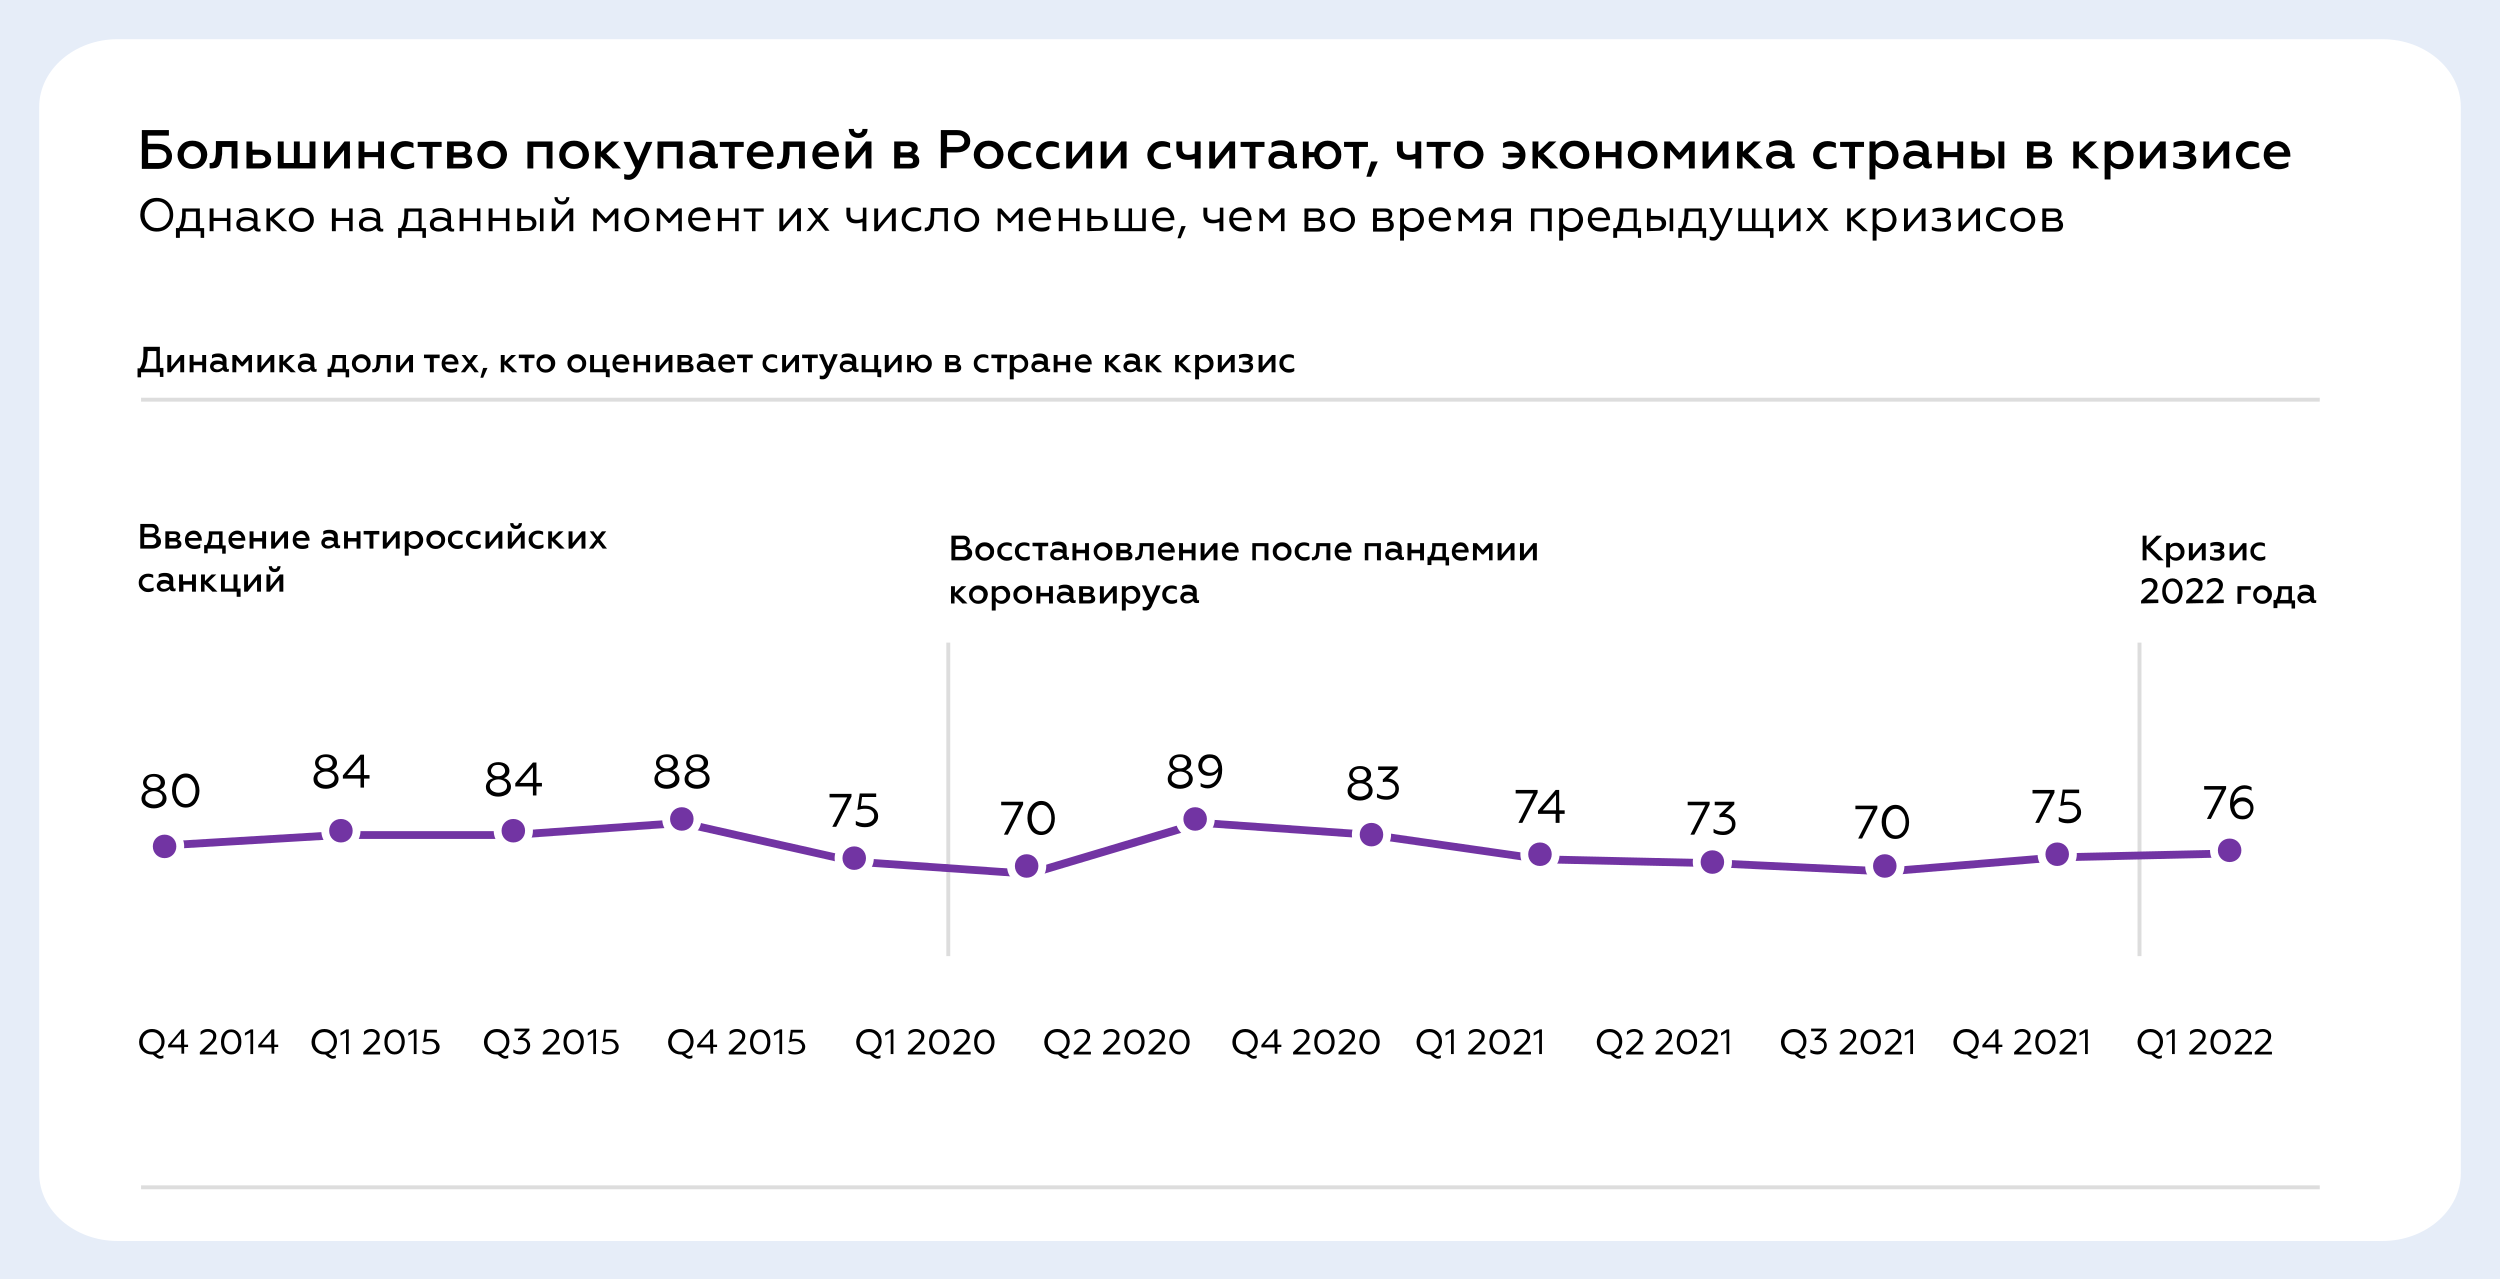 <?xml version="1.0" encoding="UTF-8"?> <!-- Generator: Adobe Illustrator 22.1.0, SVG Export Plug-In . SVG Version: 6.00 Build 0) --> <svg xmlns="http://www.w3.org/2000/svg" xmlns:xlink="http://www.w3.org/1999/xlink" id="Слой_1" x="0px" y="0px" viewBox="0 0 638 326.5" style="enable-background:new 0 0 638 326.5;" xml:space="preserve"> <style type="text/css"> .st0{fill:#E6EDF8;} .st1{fill:#FFFFFF;} .st2{fill:#DDDDDD;} .st3{fill:#7234A3;} .st4{fill:none;} </style> <g> <rect class="st0" width="638" height="326.5"></rect> </g> <g> <path class="st1" d="M30,10h578c11,0,20,7.8,20,17.3v272.1c0,9.5-9,17.3-20,17.3H30c-11,0-20-7.8-20-17.3V27.3C10,17.8,19,10,30,10 z"></path> </g> <g> <path d="M36.2,43v-9.8h6.9v1.4h-5.4v2.1h2.6c1.1,0,2,0.3,2.6,0.9c0.6,0.6,1,1.3,1,2.3c0,0.9-0.3,1.7-1,2.3 c-0.6,0.6-1.5,0.9-2.6,0.9h-4.1V43z M37.8,41.6h2.5c0.7,0,1.2-0.1,1.6-0.4c0.4-0.3,0.6-0.7,0.6-1.3s-0.2-1-0.6-1.3 c-0.4-0.3-0.9-0.5-1.6-0.5h-2.5V41.6z M49.1,41.9c0.6,0,1.2-0.2,1.6-0.7c0.4-0.4,0.6-1,0.6-1.6s-0.2-1.2-0.6-1.6 c-0.4-0.4-1-0.7-1.6-0.7s-1.2,0.2-1.6,0.7c-0.4,0.4-0.6,1-0.6,1.6c0,0.7,0.2,1.2,0.6,1.6C47.9,41.6,48.4,41.9,49.1,41.9z M51.8,42.1c-0.7,0.7-1.6,1-2.7,1c-1.1,0-2-0.3-2.7-1s-1.1-1.6-1.1-2.6s0.4-1.9,1.1-2.6c0.7-0.7,1.6-1,2.7-1c1.1,0,2,0.3,2.7,1 s1.1,1.6,1.1,2.6C52.8,40.6,52.5,41.4,51.8,42.1z M56.7,37.5v1c0,0.5,0,1-0.1,1.3c0,0.4-0.1,0.8-0.2,1.2c-0.1,0.4-0.3,0.8-0.4,1.1 c-0.2,0.3-0.4,0.5-0.8,0.7C54.8,42.9,54.4,43,54,43c-0.2,0-0.4,0-0.5-0.1v-1.3c0.1,0,0.2,0,0.3,0c0.5,0,0.8-0.3,1-0.8 s0.3-1.4,0.3-2.6V36h5.5v7h-1.5v-5.5H56.7z M62.9,43v-6.9h1.5v2.1h2c0.8,0,1.5,0.2,2,0.7c0.5,0.4,0.8,1,0.8,1.7s-0.2,1.3-0.7,1.7 s-1.1,0.7-2,0.7H62.9z M64.5,41.7h1.8c0.4,0,0.8-0.1,1-0.3c0.3-0.2,0.4-0.5,0.4-0.8c0-0.4-0.1-0.6-0.4-0.8c-0.2-0.2-0.6-0.3-1-0.3 h-1.8V41.7z M70.9,43v-6.9h1.5v5.5H75v-5.5h1.5v5.5H79v-5.5h1.5V43H70.9z M82.7,43v-6.9h1.5v4.7l3.7-4.7h1.4V43h-1.5v-4.7L84.1,43 H82.7z M91.5,43v-6.9H93v2.7h3.5v-2.7H98V43h-1.5v-2.9H93V43H91.5z M103.4,43.2c-1,0-1.9-0.3-2.6-1s-1.1-1.6-1.1-2.6 c0-1.1,0.4-1.9,1.1-2.6c0.7-0.7,1.6-1,2.6-1c0.8,0,1.5,0.2,2.1,0.5v1.3c-0.6-0.3-1.2-0.4-1.8-0.4c-0.7,0-1.3,0.2-1.7,0.6 c-0.5,0.4-0.7,1-0.7,1.6s0.2,1.2,0.7,1.7c0.5,0.4,1.1,0.6,1.7,0.6c0.7,0,1.4-0.2,2-0.5v1.3C104.9,43,104.2,43.2,103.4,43.2z M108.9,43v-5.5h-2.3v-1.3h6.1v1.3h-2.3V43H108.9z M114.1,43v-6.9h3.8c0.7,0,1.2,0.2,1.6,0.5s0.6,0.7,0.6,1.2 c0,0.3-0.1,0.6-0.3,0.9c-0.2,0.3-0.4,0.5-0.6,0.6c0.9,0.3,1.3,0.9,1.3,1.8c0,0.6-0.2,1-0.6,1.4c-0.4,0.3-1,0.5-1.8,0.5H114.1z M115.7,41.8h2.2c0.8,0,1.1-0.3,1.1-0.8c0-0.3-0.1-0.5-0.3-0.6c-0.2-0.1-0.5-0.2-0.8-0.2h-2.2C115.7,40.2,115.7,41.8,115.7,41.8z M115.7,38.9h1.9c0.3,0,0.6-0.1,0.8-0.2c0.2-0.1,0.3-0.3,0.3-0.6c0-0.5-0.3-0.8-1-0.8h-1.9v1.6H115.7z M125.6,41.9 c0.6,0,1.2-0.2,1.6-0.7c0.4-0.4,0.6-1,0.6-1.6s-0.2-1.2-0.6-1.6c-0.4-0.4-1-0.7-1.6-0.7s-1.2,0.2-1.6,0.7c-0.4,0.4-0.6,1-0.6,1.6 c0,0.7,0.2,1.2,0.6,1.6S124.9,41.9,125.6,41.9z M128.3,42.1c-0.7,0.7-1.6,1-2.7,1s-2-0.3-2.7-1s-1.1-1.6-1.1-2.6s0.4-1.9,1.1-2.6 c0.7-0.7,1.6-1,2.7-1s2,0.3,2.7,1s1.1,1.6,1.1,2.6C129.3,40.6,129,41.4,128.3,42.1z M134.6,43v-6.9h6.4V43h-1.5v-5.5h-3.4V43H134.6 z M146.5,41.9c0.6,0,1.2-0.2,1.6-0.7c0.4-0.4,0.6-1,0.6-1.6s-0.2-1.2-0.6-1.6c-0.4-0.4-1-0.7-1.6-0.7s-1.2,0.2-1.6,0.7 c-0.4,0.4-0.6,1-0.6,1.6c0,0.7,0.2,1.2,0.6,1.6S145.8,41.9,146.5,41.9z M149.2,42.1c-0.7,0.7-1.6,1-2.7,1c-1.1,0-2-0.3-2.7-1 s-1.1-1.6-1.1-2.6s0.4-1.9,1.1-2.6c0.7-0.7,1.6-1,2.7-1c1.1,0,2,0.3,2.7,1s1.1,1.6,1.1,2.6C150.3,40.6,149.9,41.4,149.2,42.1z M151.9,43v-6.9h1.5v2.6l2.7-2.6h1.9l-3.3,3.1l3.8,3.8h-2.1l-3.1-3.1V43H151.9z M160.5,45.9c-0.6,0-1-0.1-1.2-0.2v-1.3 c0.3,0.1,0.6,0.2,1,0.2s0.7-0.1,1-0.4c0.3-0.3,0.5-0.7,0.8-1.4l-3-6.6h1.7l2.1,4.8l2-4.8h1.6l-3.3,7.6 C162.5,45.2,161.6,45.9,160.5,45.9z M167.8,43v-6.9h6.4V43h-1.5v-5.5h-3.4V43H167.8z M182.8,41.8c0.1,0,0.3,0,0.4-0.1v1.1 c-0.2,0.1-0.5,0.2-0.9,0.2c-0.8,0-1.2-0.3-1.4-1c-0.6,0.7-1.5,1.1-2.5,1.1c-0.7,0-1.4-0.2-1.8-0.6c-0.5-0.4-0.7-1-0.7-1.7 s0.3-1.3,0.8-1.7s1.2-0.6,2-0.6s1.5,0.2,2.2,0.5v-0.4c0-1-0.7-1.5-2-1.5c-0.8,0-1.5,0.2-2.2,0.6v-1.3c0.7-0.4,1.5-0.6,2.5-0.6 s1.7,0.2,2.3,0.7s0.9,1.1,0.9,1.9V41c0,0.2,0.1,0.4,0.2,0.5C182.5,41.8,182.7,41.8,182.8,41.8z M180.7,41.1v-0.8 c-0.6-0.3-1.2-0.5-1.8-0.5c-0.5,0-0.9,0.1-1.2,0.3s-0.4,0.4-0.4,0.8c0,0.4,0.1,0.6,0.4,0.8c0.3,0.2,0.6,0.3,1.1,0.3 c0.4,0,0.8-0.1,1.1-0.2C180.3,41.5,180.5,41.3,180.7,41.1z M186,43v-5.5h-2.3v-1.3h6.1v1.3h-2.3V43H186z M196.9,42.5 c-0.6,0.4-1.5,0.7-2.5,0.7s-2-0.3-2.7-1s-1.1-1.5-1.1-2.6c0-1,0.3-1.9,1-2.6c0.7-0.7,1.5-1,2.5-1s1.8,0.4,2.4,1.1 c0.6,0.7,0.9,1.6,0.9,2.6V40h-5.3c0.1,0.6,0.4,1,0.8,1.4c0.5,0.3,1.1,0.5,1.8,0.5c0.8,0,1.6-0.2,2.2-0.6L196.9,42.5L196.9,42.5z M192.2,38.9h3.7c0-0.4-0.2-0.8-0.5-1.1s-0.8-0.5-1.3-0.5c-0.6,0-1,0.2-1.3,0.5C192.4,38,192.2,38.4,192.2,38.9z M201.5,37.5v1 c0,0.5,0,1-0.1,1.3c0,0.4-0.1,0.8-0.2,1.2c-0.1,0.4-0.3,0.8-0.4,1.1c-0.2,0.3-0.4,0.5-0.8,0.7c-0.3,0.2-0.7,0.3-1.2,0.3 c-0.2,0-0.4,0-0.5-0.1v-1.3c0.1,0,0.2,0,0.3,0c0.5,0,0.8-0.3,1-0.8s0.3-1.4,0.3-2.6v-2.2h5.5V43h-1.5v-5.5H201.5z M213.6,42.5 c-0.6,0.4-1.5,0.7-2.5,0.7s-2-0.3-2.7-1s-1.1-1.5-1.1-2.6c0-1,0.3-1.9,1-2.6c0.7-0.7,1.5-1,2.5-1s1.8,0.4,2.4,1.1 c0.6,0.7,0.9,1.6,0.9,2.6V40h-5.3c0.1,0.6,0.4,1,0.8,1.4c0.5,0.3,1.1,0.5,1.8,0.5c0.8,0,1.6-0.2,2.2-0.6L213.6,42.5L213.6,42.5z M208.8,38.9h3.7c0-0.4-0.2-0.8-0.5-1.1s-0.8-0.5-1.3-0.5c-0.6,0-1,0.2-1.3,0.5C209,38,208.9,38.4,208.8,38.9z M215.8,43v-6.9h1.5 v4.7l3.7-4.7h1.4V43h-1.5v-4.7l-3.7,4.7H215.8z M219.1,35.2c-0.7,0-1.3-0.2-1.8-0.6c-0.4-0.4-0.7-1-0.7-1.7h1.3 c0,0.3,0.1,0.6,0.3,0.8s0.5,0.3,0.8,0.3s0.6-0.1,0.8-0.3s0.3-0.5,0.3-0.8h1.3c0,0.7-0.2,1.3-0.7,1.7 C220.4,35,219.8,35.2,219.1,35.2z M228.2,43v-6.9h3.8c0.7,0,1.2,0.2,1.6,0.5c0.4,0.3,0.6,0.7,0.6,1.2c0,0.3-0.1,0.6-0.3,0.9 c-0.2,0.3-0.4,0.5-0.6,0.6c0.9,0.3,1.3,0.9,1.3,1.8c0,0.6-0.2,1-0.6,1.4c-0.4,0.3-1,0.5-1.8,0.5H228.2z M229.7,41.8h2.2 c0.8,0,1.1-0.3,1.1-0.8c0-0.3-0.1-0.5-0.3-0.6s-0.5-0.2-0.8-0.2h-2.2V41.8z M229.7,38.9h1.9c0.3,0,0.6-0.1,0.8-0.2 c0.2-0.1,0.3-0.3,0.3-0.6c0-0.5-0.3-0.8-1-0.8h-1.9v1.6H229.7z M240.1,43v-9.8h4.2c1,0,1.8,0.3,2.4,0.8c0.6,0.5,0.9,1.2,0.9,2 c0,0.9-0.3,1.6-0.9,2.1c-0.6,0.5-1.4,0.8-2.4,0.8h-2.7v4h-1.5V43z M241.7,37.5h2.5c0.6,0,1-0.1,1.4-0.4c0.3-0.3,0.5-0.6,0.5-1.1 s-0.2-0.8-0.5-1.1s-0.8-0.4-1.4-0.4h-2.5V37.5z M252.3,41.9c0.6,0,1.2-0.2,1.6-0.7c0.4-0.4,0.6-1,0.6-1.6s-0.2-1.2-0.6-1.6 c-0.4-0.4-1-0.7-1.6-0.7s-1.2,0.2-1.6,0.7c-0.4,0.4-0.6,1-0.6,1.6c0,0.7,0.2,1.2,0.6,1.6S251.6,41.9,252.3,41.9z M255,42.1 c-0.7,0.7-1.6,1-2.7,1c-1.1,0-2-0.3-2.7-1s-1.1-1.6-1.1-2.6s0.4-1.9,1.1-2.6c0.7-0.7,1.6-1,2.7-1c1.1,0,2,0.3,2.7,1 s1.1,1.6,1.1,2.6C256,40.6,255.7,41.4,255,42.1z M260.9,43.2c-1,0-1.9-0.3-2.6-1s-1.1-1.6-1.1-2.6c0-1.1,0.4-1.9,1.1-2.6 c0.7-0.7,1.6-1,2.6-1c0.8,0,1.5,0.2,2.1,0.5v1.3c-0.6-0.3-1.2-0.4-1.8-0.4c-0.7,0-1.3,0.2-1.7,0.6c-0.5,0.4-0.7,1-0.7,1.6 s0.2,1.2,0.7,1.7c0.5,0.4,1.1,0.6,1.7,0.6c0.7,0,1.4-0.2,2-0.5v1.3C262.5,43,261.7,43.2,260.9,43.2z M268.1,43.2 c-1,0-1.9-0.3-2.6-1s-1.1-1.6-1.1-2.6c0-1.1,0.4-1.9,1.1-2.6c0.7-0.7,1.6-1,2.6-1c0.8,0,1.5,0.2,2.1,0.5v1.3 c-0.6-0.3-1.2-0.4-1.8-0.4c-0.7,0-1.3,0.2-1.7,0.6c-0.5,0.4-0.7,1-0.7,1.6s0.2,1.2,0.7,1.7c0.5,0.4,1.1,0.6,1.7,0.6 c0.7,0,1.4-0.2,2-0.5v1.3C269.6,43,268.9,43.2,268.1,43.2z M272.1,43v-6.9h1.5v4.7l3.7-4.7h1.4V43h-1.5v-4.7l-3.7,4.7H272.1z M280.9,43v-6.9h1.5v4.7l3.7-4.7h1.4V43H286v-4.7l-3.7,4.7H280.9z M296.5,43.2c-1,0-1.9-0.3-2.6-1s-1.1-1.6-1.1-2.6 c0-1.1,0.4-1.9,1.1-2.6c0.7-0.7,1.6-1,2.6-1c0.8,0,1.5,0.2,2.1,0.5v1.3c-0.6-0.3-1.2-0.4-1.8-0.4c-0.7,0-1.3,0.2-1.7,0.6 c-0.5,0.4-0.7,1-0.7,1.6s0.2,1.2,0.7,1.7c0.5,0.4,1.1,0.6,1.7,0.6c0.7,0,1.4-0.2,2-0.5v1.3C298.1,43,297.4,43.2,296.5,43.2z M304.9,43v-2.5c-0.5,0.2-1.1,0.3-1.8,0.3c-1,0-1.7-0.2-2.2-0.7s-0.7-1.2-0.7-2.3v-1.7h1.5v1.6c0,0.7,0.1,1.1,0.4,1.4 c0.2,0.3,0.7,0.4,1.2,0.4c0.6,0,1.1-0.1,1.6-0.3v-3.1h1.5V43H304.9z M308.6,43v-6.9h1.5v4.7l3.7-4.7h1.4V43h-1.5v-4.7L310,43H308.6 z M318.9,43v-5.5h-2.3v-1.3h6.1v1.3h-2.3V43H318.9z M330.6,41.8c0.1,0,0.3,0,0.4-0.1v1.1c-0.2,0.1-0.5,0.2-0.9,0.2 c-0.8,0-1.2-0.3-1.4-1c-0.6,0.7-1.5,1.1-2.5,1.1c-0.7,0-1.4-0.2-1.8-0.6c-0.5-0.4-0.7-1-0.7-1.7s0.3-1.3,0.8-1.7s1.2-0.6,2-0.6 s1.5,0.2,2.2,0.5v-0.4c0-1-0.7-1.5-2-1.5c-0.8,0-1.5,0.2-2.2,0.6v-1.3c0.7-0.4,1.5-0.6,2.5-0.6s1.7,0.2,2.3,0.7 c0.6,0.5,0.9,1.1,0.9,1.9V41c0,0.2,0.1,0.4,0.2,0.5C330.3,41.8,330.4,41.8,330.6,41.8z M328.5,41.1v-0.8c-0.6-0.3-1.2-0.5-1.8-0.5 c-0.5,0-0.9,0.1-1.2,0.3c-0.3,0.2-0.4,0.4-0.4,0.8c0,0.4,0.1,0.6,0.4,0.8s0.6,0.3,1.1,0.3c0.4,0,0.8-0.1,1.1-0.2 C328,41.5,328.3,41.3,328.5,41.1z M338.8,43.2c-0.9,0-1.7-0.3-2.3-0.9c-0.6-0.6-1-1.3-1.1-2.2H334V43h-1.5v-6.9h1.5v2.7h1.4 c0.1-0.8,0.5-1.5,1.1-2.1c0.6-0.5,1.4-0.8,2.3-0.8c1,0,1.9,0.3,2.5,1c0.7,0.7,1,1.5,1,2.6c0,1-0.3,1.9-1,2.6 C340.7,42.8,339.8,43.2,338.8,43.2z M337.3,41.2c0.4,0.4,0.9,0.7,1.5,0.7s1.1-0.2,1.5-0.7c0.4-0.4,0.6-1,0.6-1.6s-0.2-1.2-0.6-1.6 c-0.4-0.4-0.9-0.7-1.5-0.7s-1.1,0.2-1.5,0.7c-0.4,0.4-0.6,1-0.6,1.6C336.8,40.2,337,40.8,337.3,41.2z M345.3,43v-5.5H343v-1.3h6.1 v1.3h-2.3V43H345.3z M348.7,45.1l1.2-3.9h1.7l-1.7,3.9H348.7z M361.2,43v-2.5c-0.5,0.2-1.1,0.3-1.8,0.3c-1,0-1.7-0.2-2.2-0.7 s-0.7-1.2-0.7-2.3v-1.7h1.5v1.6c0,0.7,0.1,1.1,0.4,1.4c0.2,0.3,0.7,0.4,1.2,0.4c0.6,0,1.1-0.1,1.6-0.3v-3.1h1.5V43H361.2z M366.4,43v-5.5h-2.3v-1.3h6.1v1.3h-2.3V43H366.4z M374.8,41.9c0.6,0,1.2-0.2,1.6-0.7c0.4-0.4,0.6-1,0.6-1.6s-0.2-1.2-0.6-1.6 c-0.4-0.4-1-0.7-1.6-0.7s-1.2,0.2-1.6,0.7c-0.4,0.4-0.6,1-0.6,1.6c0,0.7,0.2,1.2,0.6,1.6C373.6,41.6,374.1,41.9,374.8,41.9z M377.5,42.1c-0.7,0.7-1.6,1-2.7,1s-2-0.3-2.7-1s-1.1-1.6-1.1-2.6s0.4-1.9,1.1-2.6c0.7-0.7,1.6-1,2.7-1s2,0.3,2.7,1 s1.1,1.6,1.1,2.6C378.5,40.6,378.2,41.4,377.5,42.1z M385.7,43.2c-0.8,0-1.5-0.2-2.2-0.5v-1.3c0.6,0.4,1.3,0.5,1.9,0.5 s1.2-0.2,1.6-0.5s0.7-0.7,0.8-1.2h-2.9V39h2.9c-0.1-0.5-0.4-0.9-0.8-1.2s-0.9-0.4-1.6-0.4c-0.6,0-1.2,0.1-1.8,0.4v-1.3 c0.6-0.3,1.3-0.5,2-0.5c1,0,1.9,0.3,2.6,1s1.1,1.5,1.1,2.6s-0.4,2-1.1,2.6C387.6,42.8,386.7,43.2,385.7,43.2z M391.1,43v-6.9h1.5 v2.6l2.7-2.6h1.9l-3.3,3.1l3.8,3.8h-2.1l-3.1-3.1V43H391.1z M401.8,41.9c0.6,0,1.2-0.2,1.6-0.7c0.4-0.4,0.6-1,0.6-1.6 s-0.2-1.2-0.6-1.6c-0.4-0.4-1-0.7-1.6-0.7s-1.2,0.2-1.6,0.7c-0.4,0.4-0.6,1-0.6,1.6c0,0.7,0.2,1.2,0.6,1.6 C400.6,41.6,401.2,41.9,401.8,41.9z M404.5,42.1c-0.7,0.7-1.6,1-2.7,1s-2-0.3-2.7-1s-1.1-1.6-1.1-2.6s0.4-1.9,1.1-2.6 c0.7-0.7,1.6-1,2.7-1s2,0.3,2.7,1s1.1,1.6,1.1,2.6C405.6,40.6,405.2,41.4,404.5,42.1z M407.3,43v-6.9h1.5v2.7h3.5v-2.7h1.5V43h-1.5 v-2.9h-3.5V43H407.3z M419.2,41.9c0.6,0,1.2-0.2,1.6-0.7c0.4-0.4,0.6-1,0.6-1.6s-0.2-1.2-0.6-1.6c-0.4-0.4-1-0.7-1.6-0.7 s-1.2,0.2-1.6,0.7c-0.4,0.4-0.6,1-0.6,1.6c0,0.7,0.2,1.2,0.6,1.6S418.6,41.9,419.2,41.9z M421.9,42.1c-0.7,0.7-1.6,1-2.7,1 s-2-0.3-2.7-1s-1.1-1.6-1.1-2.6s0.4-1.9,1.1-2.6c0.7-0.7,1.6-1,2.7-1s2,0.3,2.7,1s1.1,1.6,1.1,2.6C423,40.6,422.6,41.4,421.9,42.1z M424.7,43v-6.9h1.5l2.4,2.9l2.4-2.9h1.5V43H431v-4.8l-2.1,2.5h-0.6l-2.1-2.5V43H424.7z M434.5,43v-6.9h1.5v4.7l3.7-4.7h1.4V43 h-1.5v-4.7l-3.7,4.7H434.5z M443.3,43v-6.9h1.5v2.6l2.7-2.6h1.9l-3.3,3.1l3.8,3.8h-2.1l-3.1-3.1V43H443.3z M457.6,41.8 c0.1,0,0.3,0,0.4-0.1v1.1c-0.2,0.1-0.5,0.2-0.9,0.2c-0.8,0-1.2-0.3-1.4-1c-0.6,0.7-1.5,1.1-2.5,1.1c-0.7,0-1.4-0.2-1.8-0.6 c-0.5-0.4-0.7-1-0.7-1.7s0.3-1.3,0.8-1.7s1.2-0.6,2-0.6s1.5,0.2,2.2,0.5v-0.4c0-1-0.7-1.5-2-1.5c-0.8,0-1.5,0.2-2.2,0.6v-1.3 c0.7-0.4,1.5-0.6,2.5-0.6s1.7,0.2,2.3,0.7c0.6,0.5,0.9,1.1,0.9,1.9V41c0,0.2,0.1,0.4,0.2,0.5C457.3,41.8,457.4,41.8,457.6,41.8z M455.5,41.1v-0.8c-0.6-0.3-1.2-0.5-1.8-0.5c-0.5,0-0.9,0.1-1.2,0.3c-0.3,0.2-0.4,0.4-0.4,0.8c0,0.4,0.1,0.6,0.4,0.8 s0.6,0.3,1.1,0.3c0.4,0,0.8-0.1,1.1-0.2C455,41.5,455.3,41.3,455.5,41.1z M466.4,43.2c-1,0-1.9-0.3-2.6-1s-1.1-1.6-1.1-2.6 c0-1.1,0.4-1.9,1.1-2.6c0.7-0.7,1.6-1,2.6-1c0.8,0,1.5,0.2,2.1,0.5v1.3c-0.6-0.3-1.2-0.4-1.8-0.4c-0.7,0-1.3,0.2-1.7,0.6 c-0.5,0.4-0.7,1-0.7,1.6s0.2,1.2,0.7,1.7c0.5,0.4,1.1,0.6,1.7,0.6c0.7,0,1.4-0.2,2-0.5v1.3C467.9,43,467.2,43.2,466.4,43.2z M471.9,43v-5.5h-2.3v-1.3h6.1v1.3h-2.3V43H471.9z M481.1,35.9c1,0,1.8,0.4,2.4,1.1c0.6,0.7,1,1.6,1,2.6s-0.3,1.9-1,2.6 c-0.6,0.7-1.4,1-2.4,1c-1.1,0-1.9-0.4-2.5-1.1v3.7h-1.5v-9.7h1.5V37C479.2,36.3,480,35.9,481.1,35.9z M480.7,37.3 c-0.5,0-0.9,0.1-1.2,0.4c-0.4,0.2-0.6,0.5-0.8,0.9v2.1c0.2,0.4,0.5,0.6,0.8,0.9c0.4,0.2,0.8,0.3,1.2,0.3c0.6,0,1.2-0.2,1.6-0.7 c0.4-0.4,0.6-1,0.6-1.6s-0.2-1.2-0.6-1.6C481.9,37.5,481.3,37.3,480.7,37.3z M492.6,41.8c0.1,0,0.3,0,0.4-0.1v1.1 c-0.2,0.1-0.5,0.2-0.9,0.2c-0.8,0-1.2-0.3-1.4-1c-0.6,0.7-1.5,1.1-2.5,1.1c-0.7,0-1.4-0.2-1.8-0.6c-0.5-0.4-0.7-1-0.7-1.7 s0.3-1.3,0.8-1.7s1.2-0.6,2-0.6s1.5,0.2,2.2,0.5v-0.4c0-1-0.7-1.5-2-1.5c-0.8,0-1.5,0.2-2.2,0.6v-1.3c0.7-0.4,1.5-0.6,2.5-0.6 s1.7,0.2,2.3,0.7c0.6,0.5,0.9,1.1,0.9,1.9V41c0,0.2,0.1,0.4,0.2,0.5C492.2,41.8,492.4,41.8,492.6,41.8z M490.5,41.1v-0.8 c-0.5-0.3-1.2-0.5-1.8-0.5c-0.5,0-0.9,0.1-1.2,0.3c-0.3,0.2-0.4,0.4-0.4,0.8c0,0.4,0.1,0.6,0.4,0.8s0.6,0.3,1.1,0.3 c0.4,0,0.8-0.1,1.1-0.2C490,41.5,490.3,41.3,490.5,41.1z M494.5,43v-6.9h1.5v2.7h3.5v-2.7h1.5V43h-1.5v-2.9H496V43H494.5z M510,43 v-6.9h1.5V43H510z M503.1,43v-6.9h1.5v2.1h1.7c0.8,0,1.5,0.2,2,0.7c0.5,0.4,0.8,1,0.8,1.7s-0.2,1.3-0.7,1.7s-1.1,0.7-2,0.7H503.1z M504.6,41.7h1.5c0.4,0,0.8-0.1,1-0.3c0.3-0.2,0.4-0.5,0.4-0.8c0-0.4-0.1-0.6-0.4-0.8c-0.2-0.2-0.6-0.3-1-0.3h-1.5V41.7z M517.3,43 v-6.9h3.8c0.7,0,1.2,0.2,1.6,0.5c0.4,0.3,0.6,0.7,0.6,1.2c0,0.3-0.1,0.6-0.3,0.9c-0.2,0.3-0.4,0.5-0.6,0.6c0.9,0.3,1.3,0.9,1.3,1.8 c0,0.6-0.2,1-0.6,1.4c-0.4,0.3-1,0.5-1.8,0.5H517.3z M518.9,41.8h2.2c0.8,0,1.1-0.3,1.1-0.8c0-0.3-0.1-0.5-0.3-0.6 s-0.5-0.2-0.8-0.2h-2.2V41.8z M518.9,38.9h1.9c0.3,0,0.6-0.1,0.8-0.2c0.2-0.1,0.3-0.3,0.3-0.6c0-0.5-0.3-0.8-1-0.8H519L518.9,38.9 L518.9,38.9z M529.1,43v-6.9h1.5v2.6l2.7-2.6h1.9l-3.3,3.1l3.8,3.8h-2.1l-3.1-3.1V43H529.1z M541.1,35.9c1,0,1.8,0.4,2.4,1.1 c0.6,0.7,1,1.6,1,2.6s-0.3,1.9-1,2.6c-0.6,0.7-1.4,1-2.4,1c-1.1,0-1.9-0.4-2.5-1.1v3.7h-1.5v-9.7h1.5V37 C539.2,36.3,540,35.9,541.1,35.9z M540.7,37.3c-0.5,0-0.9,0.1-1.2,0.4c-0.4,0.2-0.6,0.5-0.8,0.9v2.1c0.2,0.4,0.5,0.6,0.8,0.9 c0.4,0.2,0.8,0.3,1.2,0.3c0.6,0,1.2-0.2,1.6-0.7c0.4-0.4,0.6-1,0.6-1.6s-0.2-1.2-0.6-1.6C541.8,37.5,541.3,37.3,540.7,37.3z M546.1,43v-6.9h1.5v4.7l3.7-4.7h1.4V43h-1.5v-4.7l-3.7,4.7H546.1z M557.2,43.2c-1.1,0-1.9-0.2-2.6-0.5v-1.4 c0.8,0.4,1.6,0.6,2.4,0.6c0.6,0,1.1-0.1,1.4-0.3c0.3-0.2,0.5-0.4,0.5-0.7c0-0.6-0.5-0.9-1.5-0.9h-1.3v-1.2h1.3 c0.9,0,1.3-0.3,1.3-0.8s-0.6-0.8-1.7-0.8c-0.7,0-1.5,0.2-2.3,0.5v-1.3c0.7-0.3,1.6-0.5,2.6-0.5c0.8,0,1.5,0.2,2.1,0.5 s0.8,0.8,0.8,1.3c0,0.8-0.3,1.3-1,1.5c0.9,0.3,1.3,0.8,1.3,1.7c0,0.6-0.3,1.2-0.9,1.6C559,43,558.2,43.2,557.2,43.2z M562.3,43 v-6.9h1.5v4.7l3.7-4.7h1.4V43h-1.5v-4.7l-3.7,4.7H562.3z M574.3,43.2c-1,0-1.9-0.3-2.6-1c-0.7-0.7-1.1-1.6-1.1-2.6 c0-1.1,0.4-1.9,1.1-2.6c0.7-0.7,1.6-1,2.6-1c0.8,0,1.5,0.2,2.1,0.5v1.3c-0.6-0.3-1.2-0.4-1.8-0.4c-0.7,0-1.3,0.2-1.7,0.6 c-0.5,0.4-0.7,1-0.7,1.6s0.2,1.2,0.7,1.7c0.5,0.4,1.1,0.6,1.7,0.6c0.7,0,1.4-0.2,2-0.5v1.3C575.8,43,575.1,43.2,574.3,43.2z M584,42.5c-0.6,0.4-1.5,0.7-2.5,0.7c-1.1,0-2-0.3-2.7-1s-1.1-1.5-1.1-2.6c0-1,0.3-1.9,1-2.6c0.7-0.7,1.5-1,2.5-1s1.8,0.4,2.4,1.1 c0.6,0.7,0.9,1.6,0.9,2.6V40h-5.3c0.1,0.6,0.4,1,0.8,1.4c0.5,0.3,1,0.5,1.8,0.5s1.6-0.2,2.2-0.6L584,42.5L584,42.5z M579.2,38.9 h3.7c0-0.4-0.2-0.8-0.5-1.1s-0.8-0.5-1.3-0.5c-0.6,0-1,0.2-1.3,0.5C579.5,38,579.3,38.4,579.2,38.9z"></path> </g> <g> <path d="M37,51.7c0.8-0.8,1.8-1.2,3-1.2s2.2,0.4,3,1.2s1.2,1.9,1.2,3.1c0,1.2-0.4,2.3-1.2,3.1s-1.8,1.2-3,1.2s-2.2-0.4-3-1.2 s-1.2-1.9-1.2-3.1C35.8,53.6,36.2,52.5,37,51.7z M40.1,58.2c0.9,0,1.7-0.3,2.3-1s0.9-1.5,0.9-2.4c0-1-0.3-1.8-0.9-2.4 c-0.6-0.7-1.4-1-2.3-1c-0.9,0-1.7,0.3-2.3,1s-0.9,1.5-0.9,2.4c0,1,0.3,1.8,0.9,2.4C38.4,57.9,39.1,58.2,40.1,58.2z M44.9,60.7v-2.5 h0.7c0.4-0.5,0.6-1.1,0.7-1.9c0.2-0.8,0.2-1.8,0.2-3.1H51v5h1.1v2.5h-0.9V59h-5.3v1.7H44.9z M46.7,58.2H50V54h-2.6 C47.5,55.9,47.2,57.3,46.7,58.2z M53.5,59v-5.8h1v2.4h3.4v-2.4h0.9V59h-0.9v-2.6h-3.4V59H53.5z M62.8,58.3c0.4,0,0.8-0.1,1.1-0.3 c0.4-0.2,0.6-0.4,0.8-0.6v-0.8c-0.5-0.4-1.2-0.5-1.8-0.5c-0.5,0-0.9,0.1-1.2,0.3s-0.4,0.5-0.4,0.8c0,0.4,0.1,0.7,0.4,0.9 C62,58.2,62.4,58.3,62.8,58.3z M62.5,59.1c-0.6,0-1.1-0.2-1.6-0.5c-0.4-0.3-0.6-0.8-0.6-1.4c0-0.6,0.2-1.1,0.7-1.4 c0.5-0.3,1-0.5,1.7-0.5c0.8,0,1.5,0.2,2.1,0.5v-0.5c0-0.9-0.6-1.4-1.9-1.4c-0.7,0-1.3,0.2-1.9,0.6v-0.9c0.6-0.4,1.3-0.5,2.1-0.5 s1.4,0.2,1.9,0.6c0.5,0.4,0.7,0.9,0.7,1.6v2.3c0,0.5,0.2,0.8,0.5,0.8c0.1,0,0.3,0,0.3-0.1V59c-0.1,0.1-0.3,0.1-0.6,0.1 c-0.6,0-1-0.3-1.1-0.9C64.3,58.8,63.5,59.1,62.5,59.1z M68.9,53.2v2.4l2.7-2.4h1.3l-3,2.6l3.4,3.2H72l-3-2.8V59h-1v-5.8H68.9z M74.6,53.9c0.6-0.6,1.3-0.9,2.3-0.9c0.9,0,1.7,0.3,2.3,0.9c0.6,0.6,0.9,1.3,0.9,2.2s-0.3,1.6-0.9,2.2c-0.6,0.6-1.3,0.9-2.3,0.9 c-0.9,0-1.7-0.3-2.3-0.9c-0.6-0.6-0.9-1.3-0.9-2.2S74,54.5,74.6,53.9z M75.3,57.7c0.4,0.4,0.9,0.6,1.6,0.6c0.6,0,1.1-0.2,1.6-0.6 c0.4-0.4,0.6-0.9,0.6-1.6s-0.2-1.1-0.6-1.6c-0.4-0.4-0.9-0.6-1.6-0.6c-0.6,0-1.1,0.2-1.6,0.6c-0.4,0.4-0.6,0.9-0.6,1.6 S74.9,57.2,75.3,57.7z M84.7,59v-5.8h1v2.4h3.4v-2.4H90V59h-0.9v-2.6h-3.4V59H84.7z M94.1,58.3c0.4,0,0.8-0.1,1.1-0.3 c0.4-0.2,0.6-0.4,0.8-0.6v-0.8c-0.5-0.4-1.2-0.5-1.8-0.5c-0.5,0-0.9,0.1-1.2,0.3c-0.3,0.2-0.4,0.5-0.4,0.8c0,0.4,0.1,0.7,0.4,0.9 C93.3,58.2,93.6,58.3,94.1,58.3z M93.8,59.1c-0.6,0-1.1-0.2-1.6-0.5c-0.4-0.3-0.6-0.8-0.6-1.4c0-0.6,0.2-1.1,0.7-1.4 c0.5-0.3,1-0.5,1.7-0.5c0.8,0,1.5,0.2,2.1,0.5v-0.5c0-0.9-0.6-1.4-1.9-1.4c-0.7,0-1.3,0.2-1.9,0.6v-0.9c0.6-0.4,1.3-0.5,2.1-0.5 c0.8,0,1.4,0.2,1.9,0.6c0.5,0.4,0.7,0.9,0.7,1.6v2.3c0,0.5,0.2,0.8,0.5,0.8c0.1,0,0.3,0,0.3-0.1V59c-0.1,0.1-0.3,0.1-0.6,0.1 c-0.6,0-1-0.3-1.1-0.9C95.5,58.8,94.7,59.1,93.8,59.1z M101.6,60.7v-2.5h0.7c0.4-0.5,0.6-1.1,0.7-1.9c0.2-0.8,0.2-1.8,0.2-3.1h4.4 v5h1.1v2.5h-0.9V59h-5.3v1.7H101.6z M103.4,58.2h3.4V54h-2.6C104.2,55.9,104,57.3,103.4,58.2z M112.2,58.3c0.4,0,0.8-0.1,1.1-0.3 c0.4-0.2,0.6-0.4,0.8-0.6v-0.8c-0.5-0.4-1.2-0.5-1.8-0.5c-0.5,0-0.9,0.1-1.2,0.3c-0.3,0.2-0.4,0.5-0.4,0.8c0,0.4,0.1,0.7,0.4,0.9 C111.4,58.2,111.7,58.3,112.2,58.3z M111.9,59.1c-0.6,0-1.1-0.2-1.6-0.5c-0.4-0.3-0.6-0.8-0.6-1.4c0-0.6,0.2-1.1,0.7-1.4 c0.5-0.3,1-0.5,1.7-0.5c0.8,0,1.5,0.2,2.1,0.5v-0.5c0-0.9-0.6-1.4-1.9-1.4c-0.7,0-1.3,0.2-1.9,0.6v-0.9c0.6-0.4,1.3-0.5,2.1-0.5 c0.8,0,1.4,0.2,1.9,0.6c0.5,0.4,0.7,0.9,0.7,1.6v2.3c0,0.5,0.2,0.8,0.5,0.8c0.1,0,0.3,0,0.3-0.1V59c-0.1,0.1-0.3,0.1-0.6,0.1 c-0.6,0-1-0.3-1.1-0.9C113.6,58.8,112.9,59.1,111.9,59.1z M117.3,59v-5.8h1v2.4h3.4v-2.4h0.9V59h-0.9v-2.6h-3.4V59H117.3z M124.7,59v-5.8h1v2.4h3.4v-2.4h0.9V59h-0.9v-2.6h-3.4V59H124.7z M137.8,59v-5.8h0.9V59H137.8z M132,59v-5.8h1v1.9h1.7 c0.7,0,1.2,0.2,1.6,0.5c0.4,0.4,0.6,0.8,0.6,1.4c0,0.6-0.2,1-0.6,1.4c-0.4,0.4-0.9,0.5-1.6,0.5L132,59L132,59z M133,58.2h1.5 c0.4,0,0.8-0.1,1-0.3s0.4-0.5,0.4-0.8c0-0.8-0.5-1.1-1.4-1.1H133V58.2z M140.8,59v-5.8h1v4.4l3.6-4.4h0.9V59h-1v-4.4l-3.6,4.4 H140.8z M143.5,52.2c-0.6,0-1.1-0.2-1.4-0.5c-0.4-0.3-0.6-0.8-0.6-1.4h0.8c0,0.3,0.1,0.6,0.3,0.8s0.5,0.3,0.8,0.3 c0.4,0,0.6-0.1,0.8-0.3s0.3-0.5,0.3-0.8h0.8c0,0.6-0.2,1-0.6,1.4C144.5,52.1,144.1,52.2,143.5,52.2z M151.4,59v-5.8h0.9l2.3,2.6 l2.3-2.6h0.9V59h-0.9v-4.5l-2.1,2.4h-0.4l-2.1-2.4V59H151.4z M160.2,53.9c0.6-0.6,1.3-0.9,2.3-0.9s1.7,0.3,2.3,0.9 c0.6,0.6,0.9,1.3,0.9,2.2s-0.3,1.6-0.9,2.2c-0.6,0.6-1.3,0.9-2.3,0.9s-1.7-0.3-2.3-0.9c-0.6-0.6-0.9-1.3-0.9-2.2 S159.7,54.5,160.2,53.9z M161,57.7c0.4,0.4,0.9,0.6,1.6,0.6c0.6,0,1.1-0.2,1.6-0.6c0.4-0.4,0.6-0.9,0.6-1.6s-0.2-1.1-0.6-1.6 c-0.4-0.4-0.9-0.6-1.6-0.6c-0.6,0-1.1,0.2-1.6,0.6c-0.4,0.4-0.6,0.9-0.6,1.6S160.5,57.2,161,57.7z M167.6,59v-5.8h0.9l2.3,2.6 l2.3-2.6h0.9V59h-0.9v-4.5l-2.1,2.4h-0.4l-2.1-2.4V59H167.6z M178.8,59.1c-0.9,0-1.7-0.3-2.3-0.9c-0.6-0.6-0.9-1.3-0.9-2.2 s0.3-1.6,0.8-2.2c0.6-0.6,1.3-0.9,2.1-0.9c0.5,0,0.9,0.1,1.2,0.3c0.4,0.2,0.7,0.4,0.9,0.7s0.4,0.6,0.5,1c0.1,0.3,0.2,0.7,0.2,1v0.3 h-4.7c0.1,0.6,0.3,1.1,0.7,1.4c0.4,0.4,1,0.5,1.7,0.5s1.3-0.2,1.9-0.5v0.8C180.3,59,179.7,59.1,178.8,59.1z M176.6,55.6h3.7 c0-0.4-0.2-0.8-0.5-1.2s-0.7-0.5-1.3-0.5s-1,0.2-1.4,0.5C176.8,54.7,176.6,55.1,176.6,55.6z M183.2,59v-5.8h1v2.4h3.4v-2.4h0.9V59 h-0.9v-2.6h-3.4V59H183.2z M191.9,59v-5h-2.1v-0.8h5.1V54h-2.1v5H191.9z M198.9,59v-5.8h1v4.4l3.6-4.4h0.9V59h-1v-4.4l-3.6,4.4 H198.9z M205.8,59l2.4-3.1l-2.1-2.8h1.1l1.6,2l1.6-2h1.1l-2.2,2.7l2.4,3.1h-1.1l-1.9-2.4l-1.9,2.4L205.8,59L205.8,59z M220.1,59 v-2.3c-0.6,0.2-1.1,0.3-1.7,0.3c-0.8,0-1.4-0.2-1.8-0.6c-0.4-0.4-0.6-1-0.6-1.9V53h1v1.4c0,0.6,0.1,1,0.4,1.3 c0.2,0.2,0.7,0.4,1.2,0.4c0.6,0,1.1-0.1,1.6-0.4V53h0.9v6H220.1z M223.1,59v-5.8h1v4.4l3.6-4.4h0.9V59h-1v-4.4L224,59H223.1z M233.2,59.1c-0.9,0-1.6-0.3-2.2-0.9c-0.6-0.6-0.9-1.3-0.9-2.2s0.3-1.6,0.9-2.2c0.6-0.6,1.3-0.9,2.2-0.9c0.7,0,1.3,0.1,1.8,0.4v0.9 c-0.5-0.3-1.1-0.4-1.6-0.4c-0.6,0-1.2,0.2-1.6,0.6s-0.7,0.9-0.7,1.6c0,0.6,0.2,1.2,0.7,1.6s1,0.6,1.6,0.6c0.7,0,1.2-0.2,1.7-0.5 v0.9C234.6,59,233.9,59.1,233.2,59.1z M236,59v-0.9c0,0,0.1,0,0.2,0c0.2,0,0.4-0.1,0.6-0.2c0.2-0.2,0.3-0.4,0.4-0.7 c0.1-0.3,0.2-0.6,0.2-1s0.1-0.8,0.1-1.2v-1.9h4.4V59H241v-5h-2.6v1.1c0,0.4,0,0.7,0,0.9s-0.1,0.6-0.1,0.9c0,0.3-0.1,0.6-0.2,0.8 c-0.1,0.2-0.2,0.4-0.4,0.6c-0.2,0.2-0.3,0.4-0.6,0.5c-0.2,0.1-0.5,0.2-0.8,0.2C236.1,59,236,59,236,59z M244.4,53.9 c0.6-0.6,1.3-0.9,2.3-0.9c0.9,0,1.7,0.3,2.3,0.9c0.6,0.6,0.9,1.3,0.9,2.2s-0.3,1.6-0.9,2.2c-0.6,0.6-1.3,0.9-2.3,0.9 c-0.9,0-1.7-0.3-2.3-0.9c-0.6-0.6-0.9-1.3-0.9-2.2S243.8,54.5,244.4,53.9z M245.1,57.7c0.4,0.4,0.9,0.6,1.6,0.6 c0.6,0,1.1-0.2,1.6-0.6c0.4-0.4,0.6-0.9,0.6-1.6s-0.2-1.1-0.6-1.6c-0.4-0.4-0.9-0.6-1.6-0.6c-0.6,0-1.1,0.2-1.6,0.6 c-0.4,0.4-0.6,0.9-0.6,1.6S244.7,57.2,245.1,57.7z M254.6,59v-5.8h0.9l2.3,2.6l2.3-2.6h0.9V59h-1v-4.5l-2.1,2.4h-0.4l-2.1-2.4V59 H254.6z M265.7,59.1c-0.9,0-1.7-0.3-2.3-0.9c-0.6-0.6-0.9-1.3-0.9-2.2s0.3-1.6,0.8-2.2c0.6-0.6,1.3-0.9,2.1-0.9 c0.5,0,0.9,0.1,1.2,0.3c0.4,0.2,0.7,0.4,0.9,0.7c0.2,0.3,0.4,0.6,0.5,1c0.1,0.3,0.2,0.7,0.2,1v0.3h-4.7c0.1,0.6,0.3,1.1,0.7,1.4 c0.4,0.4,1,0.5,1.7,0.5s1.3-0.2,1.9-0.5v0.8C267.3,59,266.6,59.1,265.7,59.1z M263.5,55.6h3.7c0-0.4-0.2-0.8-0.5-1.2 s-0.7-0.5-1.3-0.5c-0.6,0-1,0.2-1.4,0.5C263.7,54.7,263.5,55.1,263.5,55.6z M270.2,59v-5.8h1v2.4h3.4v-2.4h0.9V59h-0.9v-2.6h-3.4 V59H270.2z M277.5,59v-5.8h1v1.9h2c0.7,0,1.2,0.2,1.6,0.5c0.4,0.4,0.6,0.8,0.6,1.4c0,0.6-0.2,1-0.6,1.4s-0.9,0.5-1.6,0.5L277.5,59 L277.5,59z M278.5,58.2h1.8c0.4,0,0.8-0.1,1-0.3s0.4-0.5,0.4-0.8c0-0.4-0.1-0.7-0.4-0.9c-0.2-0.2-0.6-0.3-1-0.3h-1.8V58.2z M284.5,59v-5.8h1v5h2.5v-5h0.9v5h2.6v-5h0.9V59H284.5z M297.2,59.1c-0.9,0-1.7-0.3-2.3-0.9c-0.6-0.6-0.9-1.3-0.9-2.2 s0.3-1.6,0.8-2.2c0.6-0.6,1.3-0.9,2.1-0.9c0.5,0,0.9,0.1,1.2,0.3c0.4,0.2,0.7,0.4,0.9,0.7c0.2,0.3,0.4,0.6,0.5,1 c0.1,0.3,0.2,0.7,0.2,1v0.3H295c0.1,0.6,0.3,1.1,0.7,1.4c0.4,0.4,1,0.5,1.7,0.5s1.3-0.2,1.9-0.5v0.8 C298.8,59,298.1,59.1,297.2,59.1z M295,55.6h3.7c0-0.4-0.2-0.8-0.5-1.2s-0.7-0.5-1.3-0.5c-0.6,0-1,0.2-1.4,0.5 C295.2,54.7,295.1,55.1,295,55.6z M300.5,60.8l1-3.1h1.1l-1.3,3.1H300.5z M311.2,59v-2.3c-0.6,0.2-1.1,0.3-1.7,0.3 c-0.8,0-1.4-0.2-1.8-0.6c-0.4-0.4-0.6-1-0.6-1.9V53h1v1.4c0,0.6,0.1,1,0.4,1.3c0.2,0.2,0.7,0.4,1.2,0.4c0.6,0,1.1-0.1,1.6-0.4V53 h0.9v6H311.2z M316.9,59.1c-0.9,0-1.7-0.3-2.3-0.9c-0.6-0.6-0.9-1.3-0.9-2.2s0.3-1.6,0.8-2.2c0.6-0.6,1.3-0.9,2.1-0.9 c0.5,0,0.9,0.1,1.2,0.3c0.4,0.2,0.7,0.4,0.9,0.7c0.2,0.3,0.4,0.6,0.5,1c0.1,0.3,0.2,0.7,0.2,1v0.3h-4.7c0.1,0.6,0.3,1.1,0.7,1.4 c0.4,0.4,1,0.5,1.7,0.5s1.3-0.2,1.9-0.5v0.8C318.5,59,317.8,59.1,316.9,59.1z M314.7,55.6h3.7c0-0.4-0.2-0.8-0.5-1.2 s-0.7-0.5-1.3-0.5c-0.6,0-1,0.2-1.4,0.5C314.9,54.7,314.7,55.1,314.7,55.6z M321.4,59v-5.8h0.9l2.3,2.6l2.3-2.6h0.9V59h-0.9v-4.5 l-2.1,2.4h-0.4l-2.1-2.4V59H321.4z M332.9,59v-5.8h3.1c0.6,0,1,0.1,1.3,0.4s0.5,0.6,0.5,1.1c0,0.6-0.2,1-0.7,1.3 c0.7,0.2,1.1,0.7,1.1,1.5c0,0.5-0.2,0.9-0.5,1.2s-0.8,0.4-1.5,0.4h-3.3V59z M333.9,58.2h2.1c0.8,0,1.2-0.3,1.2-0.9 c0-0.6-0.4-0.9-1.2-0.9h-2.1V58.2z M333.9,55.6h1.9c0.3,0,0.6-0.1,0.8-0.2c0.2-0.1,0.3-0.3,0.3-0.6c0-0.5-0.4-0.8-1.1-0.8h-1.9 L333.9,55.6L333.9,55.6z M340.3,53.9c0.6-0.6,1.3-0.9,2.3-0.9c0.9,0,1.7,0.3,2.3,0.9c0.6,0.6,0.9,1.3,0.9,2.2s-0.3,1.6-0.9,2.2 c-0.6,0.6-1.3,0.9-2.3,0.9c-0.9,0-1.7-0.3-2.3-0.9c-0.6-0.6-0.9-1.3-0.9-2.2S339.7,54.5,340.3,53.9z M341,57.7 c0.4,0.4,0.9,0.6,1.6,0.6c0.6,0,1.1-0.2,1.6-0.6c0.4-0.4,0.6-0.9,0.6-1.6s-0.2-1.1-0.6-1.6c-0.4-0.4-0.9-0.6-1.6-0.6 c-0.6,0-1.1,0.2-1.6,0.6c-0.4,0.4-0.6,0.9-0.6,1.6S340.6,57.2,341,57.7z M350.4,59v-5.8h3.1c0.6,0,1,0.1,1.3,0.4 c0.3,0.3,0.5,0.6,0.5,1.1c0,0.6-0.2,1-0.7,1.3c0.7,0.2,1.1,0.7,1.1,1.5c0,0.5-0.2,0.9-0.5,1.2s-0.8,0.4-1.5,0.4h-3.3V59z M351.4,58.2h2.1c0.8,0,1.2-0.3,1.2-0.9c0-0.6-0.4-0.9-1.2-0.9h-2.1V58.2z M351.4,55.6h1.9c0.3,0,0.6-0.1,0.8-0.2 c0.2-0.1,0.3-0.3,0.3-0.6c0-0.5-0.4-0.8-1.1-0.8h-1.9L351.4,55.6L351.4,55.6z M358.3,61.4h-1v-8.2h1v0.9c0.5-0.7,1.3-1,2.2-1 c0.8,0,1.5,0.3,2.1,0.9c0.5,0.6,0.8,1.3,0.8,2.1s-0.3,1.6-0.8,2.2c-0.5,0.6-1.2,0.9-2.1,0.9c-1,0-1.7-0.3-2.2-1V61.4z M358.3,55.1 V57c0.2,0.4,0.4,0.7,0.8,0.9s0.8,0.3,1.2,0.3c0.6,0,1.1-0.2,1.5-0.6c0.4-0.4,0.6-0.9,0.6-1.6s-0.2-1.1-0.6-1.6 c-0.4-0.4-0.9-0.6-1.5-0.6c-0.4,0-0.8,0.1-1.2,0.4C358.8,54.5,358.5,54.8,358.3,55.1z M367.8,59.1c-0.9,0-1.7-0.3-2.3-0.9 c-0.6-0.6-0.9-1.3-0.9-2.2s0.3-1.6,0.8-2.2c0.6-0.6,1.3-0.9,2.1-0.9c0.5,0,0.9,0.1,1.2,0.3c0.4,0.2,0.7,0.4,0.9,0.7 c0.2,0.3,0.4,0.6,0.5,1c0.1,0.3,0.2,0.7,0.2,1v0.3h-4.7c0.1,0.6,0.3,1.1,0.7,1.4c0.4,0.4,1,0.5,1.7,0.5s1.3-0.2,1.9-0.5v0.8 C369.4,59,368.7,59.1,367.8,59.1z M365.6,55.6h3.7c0-0.4-0.2-0.8-0.5-1.2s-0.7-0.5-1.3-0.5c-0.6,0-1,0.2-1.4,0.5 C365.8,54.7,365.6,55.1,365.6,55.6z M372.2,59v-5.8h0.9l2.3,2.6l2.3-2.6h0.9V59h-0.9v-4.5l-2.1,2.4h-0.4l-2.1-2.4V59H372.2z M380.2,59l1.7-2.3c-1-0.2-1.4-0.8-1.4-1.7c0-0.5,0.2-0.9,0.5-1.3c0.4-0.3,0.9-0.5,1.6-0.5h3V59h-0.9v-2.1h-1.8l-1.6,2.1H380.2z M382.7,56h1.9v-2h-1.9c-0.4,0-0.7,0.1-0.9,0.3c-0.2,0.2-0.3,0.4-0.3,0.8C381.4,55.7,381.8,56,382.7,56z M390.7,59v-5.8h5.3V59h-1 v-5h-3.4v5H390.7z M398.9,61.4h-1v-8.2h1v0.9c0.5-0.7,1.3-1,2.2-1c0.8,0,1.5,0.3,2.1,0.9c0.5,0.6,0.8,1.3,0.8,2.1s-0.3,1.6-0.8,2.2 c-0.5,0.6-1.2,0.9-2.1,0.9c-1,0-1.7-0.3-2.2-1V61.4z M398.9,55.1V57c0.2,0.4,0.4,0.7,0.8,0.9s0.8,0.3,1.2,0.3 c0.6,0,1.1-0.2,1.5-0.6c0.4-0.4,0.6-0.9,0.6-1.6s-0.2-1.1-0.6-1.6c-0.4-0.4-0.9-0.6-1.5-0.6c-0.4,0-0.8,0.1-1.2,0.4 C399.4,54.5,399.1,54.8,398.9,55.1z M408.4,59.1c-0.9,0-1.7-0.3-2.3-0.9c-0.6-0.6-0.9-1.3-0.9-2.2s0.3-1.6,0.8-2.2 c0.6-0.6,1.3-0.9,2.1-0.9c0.5,0,0.9,0.1,1.2,0.3c0.4,0.2,0.7,0.4,0.9,0.7s0.4,0.6,0.5,1c0.1,0.3,0.2,0.7,0.2,1v0.3h-4.7 c0.1,0.6,0.3,1.1,0.7,1.4c0.4,0.4,1,0.5,1.7,0.5s1.3-0.2,1.9-0.5v0.8C410,59,409.3,59.1,408.4,59.1z M406.2,55.6h3.7 c0-0.4-0.2-0.8-0.5-1.2s-0.7-0.5-1.3-0.5c-0.6,0-1,0.2-1.4,0.5C406.4,54.7,406.2,55.1,406.2,55.6z M411.7,60.7v-2.5h0.7 c0.4-0.5,0.6-1.1,0.7-1.9c0.2-0.8,0.2-1.8,0.2-3.1h4.4v5h1.1v2.5H418V59h-5.3v1.7H411.7z M413.5,58.2h3.4V54h-2.6 C414.3,55.9,414.1,57.3,413.5,58.2z M426.1,59v-5.8h0.9V59H426.1z M420.3,59v-5.8h1v1.9h1.7c0.7,0,1.2,0.2,1.6,0.5 c0.4,0.4,0.6,0.8,0.6,1.4c0,0.6-0.2,1-0.6,1.4s-0.9,0.5-1.6,0.5L420.3,59L420.3,59z M421.2,58.2h1.5c0.4,0,0.8-0.1,1-0.3 s0.4-0.5,0.4-0.8c0-0.8-0.5-1.1-1.4-1.1h-1.5V58.2z M428.3,60.7v-2.5h0.7c0.4-0.5,0.6-1.1,0.7-1.9c0.2-0.8,0.2-1.8,0.2-3.1h4.4v5 h1.1v2.5h-0.9V59h-5.3v1.7H428.3z M430.1,58.2h3.4V54h-2.6C430.9,55.9,430.6,57.3,430.1,58.2z M437.2,61.4c-0.5,0-0.8-0.1-0.9-0.2 v-0.9c0.2,0.1,0.5,0.2,0.8,0.2c0.4,0,0.7-0.1,0.9-0.4c0.2-0.3,0.5-0.7,0.8-1.4l-2.6-5.6h1.1l2,4.5l1.9-4.5h1l-2.9,6.5 c-0.3,0.6-0.6,1-0.9,1.3C438.1,61.3,437.7,61.4,437.2,61.4z M451.7,60.7V59h-8.1v-5.8h1v5h2.5v-5h0.9v5h2.6v-5h0.9v5h1.1v2.5H451.7 z M454,59v-5.8h1v4.4l3.6-4.4h0.9V59h-1v-4.4l-3.6,4.4H454z M460.8,59l2.4-3.1l-2.1-2.8h1.1l1.6,2l1.6-2h1.1l-2.2,2.7l2.4,3.1h-1.1 l-1.9-2.4l-1.9,2.4L460.8,59L460.8,59z M472.3,53.2v2.4l2.7-2.4h1.3l-3,2.6l3.4,3.2h-1.3l-3-2.8V59h-1v-5.8H472.3z M478.9,61.4h-1 v-8.2h1v0.9c0.5-0.7,1.3-1,2.2-1c0.8,0,1.5,0.3,2.1,0.9c0.5,0.6,0.8,1.3,0.8,2.1s-0.3,1.6-0.8,2.2c-0.5,0.6-1.2,0.9-2.1,0.9 c-1,0-1.7-0.3-2.2-1V61.4z M478.9,55.1V57c0.2,0.4,0.4,0.7,0.8,0.9s0.8,0.3,1.2,0.3c0.6,0,1.1-0.2,1.5-0.6c0.4-0.4,0.6-0.9,0.6-1.6 s-0.2-1.1-0.6-1.6c-0.4-0.4-0.9-0.6-1.5-0.6c-0.4,0-0.8,0.1-1.2,0.4C479.3,54.5,479,54.8,478.9,55.1z M485.9,59v-5.8h1v4.4l3.6-4.4 h0.9V59h-1v-4.4l-3.6,4.4H485.9z M495.2,59.1c-0.9,0-1.6-0.1-2.2-0.4v-0.9c0.6,0.3,1.3,0.5,2,0.5c1.2,0,1.9-0.3,1.9-1 c0-0.6-0.5-0.9-1.5-0.9h-1v-0.8h1c0.4,0,0.8-0.1,1-0.2c0.2-0.2,0.3-0.3,0.3-0.6c0-0.6-0.5-0.9-1.6-0.9c-0.6,0-1.3,0.1-1.9,0.4v-0.9 c0.6-0.3,1.3-0.4,2.1-0.4c0.7,0,1.2,0.1,1.7,0.4c0.5,0.3,0.7,0.6,0.7,1.1c0,0.4-0.1,0.7-0.3,0.8c-0.2,0.2-0.4,0.3-0.7,0.5 c0.8,0.2,1.2,0.7,1.2,1.5c0,0.5-0.2,1-0.7,1.3C496.7,59,496.1,59.1,495.2,59.1z M499.8,59v-5.8h1v4.4l3.6-4.4h0.9V59h-1v-4.4 l-3.6,4.4H499.8z M509.9,59.1c-0.9,0-1.6-0.3-2.2-0.9c-0.6-0.6-0.9-1.3-0.9-2.2s0.3-1.6,0.9-2.2c0.6-0.6,1.3-0.9,2.2-0.9 c0.7,0,1.3,0.1,1.8,0.4v0.9c-0.5-0.3-1.1-0.4-1.6-0.4c-0.6,0-1.2,0.2-1.6,0.6s-0.7,0.9-0.7,1.6c0,0.6,0.2,1.2,0.7,1.6 s1,0.6,1.6,0.6c0.7,0,1.2-0.2,1.7-0.5v0.9C511.2,59,510.6,59.1,509.9,59.1z M513.9,53.9c0.6-0.6,1.3-0.9,2.3-0.9 c0.9,0,1.7,0.3,2.3,0.9c0.6,0.6,0.9,1.3,0.9,2.2s-0.3,1.6-0.9,2.2c-0.6,0.6-1.3,0.9-2.3,0.9c-0.9,0-1.7-0.3-2.3-0.9 c-0.6-0.6-0.9-1.3-0.9-2.2S513.3,54.5,513.9,53.9z M514.6,57.7c0.4,0.4,0.9,0.6,1.6,0.6c0.6,0,1.1-0.2,1.6-0.6 c0.4-0.4,0.6-0.9,0.6-1.6s-0.2-1.1-0.6-1.6c-0.4-0.4-0.9-0.6-1.6-0.6c-0.6,0-1.1,0.2-1.6,0.6c-0.4,0.4-0.6,0.9-0.6,1.6 S514.1,57.2,514.6,57.7z M521.2,59v-5.8h3.1c0.6,0,1,0.1,1.3,0.4c0.3,0.3,0.5,0.6,0.5,1.1c0,0.6-0.2,1-0.7,1.3 c0.7,0.2,1.1,0.7,1.1,1.5c0,0.5-0.2,0.9-0.5,1.2s-0.8,0.4-1.5,0.4h-3.3V59z M522.2,58.2h2.1c0.8,0,1.2-0.3,1.2-0.9 c0-0.6-0.4-0.9-1.2-0.9h-2.1V58.2z M522.2,55.6h1.9c0.3,0,0.6-0.1,0.8-0.2c0.2-0.1,0.3-0.3,0.3-0.6c0-0.5-0.4-0.8-1.1-0.8h-1.9 V55.6z"></path> </g> <g> <path d="M35.1,96.3V94h0.6c0.3-0.5,0.6-1.1,0.7-1.8c0.2-0.7,0.2-1.6,0.2-2.8v-0.9h4.2v5.4h0.9v2.3h-0.9V95H36v1.3H35.1z M36.8,94.1 h3.1v-4.5h-2.2c0,1-0.1,1.9-0.2,2.6C37.3,93,37.1,93.6,36.8,94.1z M42.7,95v-4.4h1v3l2.4-3H47V95h-1v-3l-2.4,3H42.7z M48.4,95v-4.4 h1v1.7h2.2v-1.7h1V95h-1v-1.8h-2.2V95H48.4z M58.1,94.2c0.1,0,0.2,0,0.3-0.1v0.7c-0.1,0.1-0.3,0.1-0.6,0.1c-0.5,0-0.8-0.2-0.9-0.6 C56.5,94.8,56,95,55.3,95c-0.5,0-0.9-0.1-1.2-0.4s-0.5-0.6-0.5-1.1s0.2-0.8,0.5-1.1c0.3-0.3,0.8-0.4,1.3-0.4s1,0.1,1.4,0.3v-0.2 c0-0.6-0.4-1-1.3-1c-0.5,0-1,0.1-1.4,0.4v-0.9c0.4-0.3,1-0.4,1.6-0.4s1.1,0.1,1.5,0.4s0.6,0.7,0.6,1.3v1.6c0,0.1,0,0.2,0.1,0.3 C57.9,94.2,58,94.2,58.1,94.2z M56.8,93.7v-0.5c-0.4-0.2-0.7-0.3-1.2-0.3c-0.3,0-0.6,0.1-0.8,0.2s-0.3,0.3-0.3,0.5s0.1,0.4,0.3,0.5 s0.4,0.2,0.7,0.2s0.5-0.1,0.7-0.2S56.6,93.9,56.8,93.7z M59.3,95v-4.4h1l1.5,1.8l1.5-1.8h1V95h-0.9v-3.1L62,93.5h-0.4l-1.3-1.6V95 H59.3z M65.7,95v-4.4h1v3l2.4-3H70V95h-1v-3l-2.4,3H65.7z M71.3,95v-4.4h1v1.7l1.7-1.7h1.2l-2.1,2l2.4,2.4h-1.3l-2-2v2H71.3z M80.5,94.2c0.1,0,0.2,0,0.3-0.1v0.7c-0.1,0.1-0.3,0.1-0.6,0.1c-0.5,0-0.8-0.2-0.9-0.6c-0.4,0.5-0.9,0.7-1.6,0.7 c-0.5,0-0.9-0.1-1.2-0.4C76.2,94.3,76,94,76,93.5s0.2-0.8,0.5-1.1c0.3-0.3,0.8-0.4,1.3-0.4s1,0.1,1.4,0.3v-0.2c0-0.6-0.4-1-1.3-1 c-0.5,0-1,0.1-1.4,0.4v-0.9c0.4-0.3,1-0.4,1.6-0.4s1.1,0.1,1.5,0.4s0.6,0.7,0.6,1.3v1.6c0,0.1,0,0.2,0.1,0.3 C80.3,94.2,80.4,94.2,80.5,94.2z M79.2,93.7v-0.5c-0.4-0.2-0.7-0.3-1.2-0.3c-0.3,0-0.6,0.1-0.8,0.2c-0.2,0.1-0.3,0.3-0.3,0.5 s0.1,0.4,0.3,0.5c0.2,0.1,0.4,0.2,0.7,0.2c0.3,0,0.5-0.1,0.7-0.2S79,93.9,79.2,93.7z M83.6,96.2v-2.1h0.6c0.2-0.3,0.4-0.8,0.5-1.3 s0.1-1.3,0.1-2.2h3.5v3.6h0.8v2.1h-0.9V95h-3.6v1.2H83.6z M85.2,94.1h2.2v-2.7h-1.7C85.7,92.6,85.5,93.5,85.2,94.1z M92.2,94.3 c0.4,0,0.8-0.1,1-0.4c0.3-0.3,0.4-0.6,0.4-1.1c0-0.4-0.1-0.8-0.4-1c-0.3-0.3-0.6-0.4-1-0.4s-0.8,0.1-1,0.4c-0.3,0.3-0.4,0.6-0.4,1 s0.1,0.8,0.4,1.1C91.4,94.1,91.7,94.3,92.2,94.3z M93.9,94.4c-0.4,0.4-1,0.7-1.7,0.7s-1.3-0.2-1.7-0.7c-0.5-0.5-0.7-1-0.7-1.7 c0-0.6,0.2-1.2,0.7-1.6s1-0.7,1.7-0.7s1.3,0.2,1.7,0.7c0.5,0.4,0.7,1,0.7,1.6C94.6,93.4,94.4,94,93.9,94.4z M97.1,91.4V92 c0,0.3,0,0.6-0.1,0.9s-0.1,0.5-0.1,0.8c-0.1,0.3-0.2,0.5-0.3,0.7c-0.1,0.2-0.3,0.3-0.5,0.4C95.9,95,95.6,95,95.3,95 c-0.1,0-0.2,0-0.3,0v-0.8c0,0,0.1,0,0.2,0c0.3,0,0.5-0.2,0.7-0.5c0.1-0.3,0.2-0.9,0.2-1.7v-1.4h3.6V95h-1v-3.6H97.1z M101.1,95 v-4.4h1v3l2.4-3h0.9V95h-1v-3l-2.4,3H101.1z M109.7,95v-3.6h-1.5v-0.9h4v0.9h-1.5V95H109.7z M116.7,94.7c-0.4,0.3-0.9,0.4-1.6,0.4 s-1.3-0.2-1.7-0.6c-0.5-0.4-0.7-1-0.7-1.7s0.2-1.2,0.6-1.7c0.4-0.4,1-0.7,1.6-0.7c0.7,0,1.2,0.2,1.5,0.7c0.4,0.5,0.6,1,0.6,1.6V93 h-3.4c0.1,0.4,0.2,0.7,0.5,0.9c0.3,0.2,0.7,0.3,1.1,0.3c0.5,0,1-0.1,1.4-0.4L116.7,94.7L116.7,94.7z M113.6,92.3h2.4 c0-0.3-0.1-0.5-0.3-0.7c-0.2-0.2-0.5-0.3-0.8-0.3c-0.4,0-0.6,0.1-0.9,0.3C113.8,91.8,113.7,92,113.6,92.3z M118.8,90.6l1,1.4 l1.1-1.4h1.1l-1.6,2.1l1.8,2.3h-1.1l-1.2-1.6l-1.2,1.6h-1.1l1.8-2.3l-1.6-2.1H118.8z M122.6,96.4l0.7-2.5h1.1l-1.1,2.5H122.6z M127.8,95v-4.4h1v1.7l1.7-1.7h1.2l-2.1,2L132,95h-1.3l-2-2v2H127.8z M133.9,95v-3.6h-1.5v-0.9h4v0.9h-1.5V95H133.9z M139.2,94.3 c0.4,0,0.8-0.1,1-0.4c0.3-0.3,0.4-0.6,0.4-1.1c0-0.4-0.1-0.8-0.4-1c-0.3-0.3-0.6-0.4-1-0.4s-0.8,0.1-1,0.4c-0.3,0.3-0.4,0.6-0.4,1 s0.1,0.8,0.4,1.1C138.5,94.1,138.8,94.3,139.2,94.3z M141,94.4c-0.4,0.4-1,0.7-1.7,0.7s-1.3-0.2-1.7-0.7c-0.5-0.5-0.7-1-0.7-1.7 c0-0.6,0.2-1.2,0.7-1.6s1-0.7,1.7-0.7s1.3,0.2,1.7,0.7c0.5,0.4,0.7,1,0.7,1.6C141.7,93.4,141.4,94,141,94.4z M147.2,94.3 c0.4,0,0.8-0.1,1-0.4c0.3-0.3,0.4-0.6,0.4-1.1c0-0.4-0.1-0.8-0.4-1c-0.3-0.3-0.6-0.4-1-0.4s-0.8,0.1-1,0.4c-0.3,0.3-0.4,0.6-0.4,1 s0.1,0.8,0.4,1.1C146.4,94.1,146.8,94.3,147.2,94.3z M148.9,94.4c-0.4,0.4-1,0.7-1.7,0.7s-1.3-0.2-1.7-0.7c-0.5-0.5-0.7-1-0.7-1.7 c0-0.6,0.2-1.2,0.7-1.6s1-0.7,1.7-0.7s1.3,0.2,1.7,0.7c0.5,0.4,0.7,1,0.7,1.6C149.6,93.4,149.4,94,148.9,94.4z M154.6,96.2V95h-4 v-4.4h1v3.6h2.2v-3.6h1v3.6h0.8v2.1L154.6,96.2L154.6,96.2z M160.3,94.7c-0.4,0.3-0.9,0.4-1.6,0.4c-0.7,0-1.3-0.2-1.7-0.6 c-0.5-0.4-0.7-1-0.7-1.7s0.2-1.2,0.6-1.7s1-0.7,1.6-0.7c0.7,0,1.2,0.2,1.5,0.7c0.4,0.5,0.6,1,0.6,1.6V93h-3.4 c0.1,0.4,0.2,0.7,0.5,0.9c0.3,0.2,0.7,0.3,1.1,0.3c0.5,0,1-0.1,1.4-0.4L160.3,94.7L160.3,94.7z M157.2,92.3h2.4 c0-0.3-0.1-0.5-0.3-0.7s-0.5-0.3-0.8-0.3c-0.4,0-0.6,0.1-0.9,0.3C157.4,91.8,157.3,92,157.2,92.3z M161.7,95v-4.4h1v1.7h2.2v-1.7h1 V95h-1v-1.8h-2.2V95H161.7z M167.3,95v-4.4h1v3l2.4-3h0.9V95h-1v-3l-2.4,3H167.3z M172.9,95v-4.4h2.4c0.4,0,0.8,0.1,1,0.3 c0.2,0.2,0.4,0.5,0.4,0.8c0,0.2-0.1,0.4-0.2,0.6c-0.1,0.2-0.2,0.3-0.4,0.4c0.6,0.2,0.9,0.6,0.9,1.1c0,0.4-0.1,0.7-0.4,0.9 c-0.3,0.2-0.6,0.3-1.1,0.3C175.5,95,172.9,95,172.9,95z M173.9,94.2h1.4c0.5,0,0.7-0.2,0.7-0.5c0-0.2-0.1-0.3-0.2-0.4 c-0.1-0.1-0.3-0.1-0.5-0.1h-1.4V94.2z M173.9,92.3h1.2c0.2,0,0.4,0,0.5-0.1s0.2-0.2,0.2-0.4c0-0.3-0.2-0.5-0.7-0.5h-1.2V92.3z M182.3,94.2c0.1,0,0.2,0,0.3-0.1v0.7c-0.1,0.1-0.3,0.1-0.6,0.1c-0.5,0-0.8-0.2-0.9-0.6c-0.4,0.5-0.9,0.7-1.6,0.7 c-0.5,0-0.9-0.1-1.2-0.4s-0.5-0.6-0.5-1.1s0.2-0.8,0.5-1.1c0.3-0.3,0.8-0.4,1.3-0.4s1,0.1,1.4,0.3v-0.2c0-0.6-0.4-1-1.3-1 c-0.5,0-1,0.1-1.4,0.4v-0.9c0.4-0.3,1-0.4,1.6-0.4s1.1,0.1,1.5,0.4s0.6,0.7,0.6,1.3v1.6c0,0.1,0,0.2,0.1,0.3 C182.1,94.2,182.2,94.2,182.3,94.2z M181,93.7v-0.5c-0.4-0.2-0.7-0.3-1.2-0.3c-0.3,0-0.6,0.1-0.8,0.2s-0.3,0.3-0.3,0.5 s0.1,0.4,0.3,0.5s0.4,0.2,0.7,0.2s0.5-0.1,0.7-0.2S180.8,93.9,181,93.7z M187.3,94.7c-0.4,0.3-0.9,0.4-1.6,0.4 c-0.7,0-1.3-0.2-1.7-0.6c-0.5-0.4-0.7-1-0.7-1.7s0.2-1.2,0.6-1.7s1-0.7,1.6-0.7c0.7,0,1.2,0.2,1.5,0.7c0.4,0.5,0.6,1,0.6,1.6V93 h-3.4c0.1,0.4,0.2,0.7,0.5,0.9c0.3,0.2,0.7,0.3,1.1,0.3c0.5,0,1-0.1,1.4-0.4L187.3,94.7L187.3,94.7z M184.2,92.3h2.4 c0-0.3-0.1-0.5-0.3-0.7s-0.5-0.3-0.8-0.3c-0.4,0-0.6,0.1-0.9,0.3C184.3,91.8,184.2,92,184.2,92.3z M189.6,95v-3.6h-1.5v-0.9h4v0.9 h-1.5V95H189.6z M197,95.1c-0.7,0-1.2-0.2-1.7-0.7c-0.5-0.4-0.7-1-0.7-1.7s0.2-1.2,0.7-1.7c0.5-0.4,1-0.6,1.7-0.6 c0.5,0,0.9,0.1,1.3,0.3v0.8c-0.4-0.2-0.8-0.3-1.2-0.3s-0.8,0.1-1.1,0.4s-0.5,0.6-0.5,1.1c0,0.4,0.2,0.8,0.5,1.1 c0.3,0.3,0.7,0.4,1.1,0.4c0.5,0,0.9-0.1,1.3-0.3v0.8C198,95,197.5,95.1,197,95.1z M199.6,95v-4.4h1v3l2.4-3h0.9V95h-1v-3l-2.4,3 H199.6z M206.2,95v-3.6h-1.5v-0.9h4v0.9h-1.5V95H206.2z M210,96.8c-0.4,0-0.6,0-0.8-0.1v-0.9c0.2,0.1,0.4,0.1,0.6,0.1 c0.3,0,0.5-0.1,0.6-0.3c0.2-0.2,0.3-0.5,0.5-0.9l-1.9-4.3h1.1l1.3,3.1l1.3-3.1h1.1l-2.1,4.9C211.3,96.4,210.7,96.8,210,96.8z M218.8,94.2c0.1,0,0.2,0,0.3-0.1v0.7c-0.1,0.1-0.3,0.1-0.6,0.1c-0.5,0-0.8-0.2-0.9-0.6c-0.4,0.5-0.9,0.7-1.6,0.7 c-0.5,0-0.9-0.1-1.2-0.4s-0.5-0.6-0.5-1.1s0.2-0.8,0.5-1.1c0.3-0.3,0.8-0.4,1.3-0.4s1,0.1,1.4,0.3v-0.2c0-0.6-0.4-1-1.3-1 c-0.5,0-1,0.1-1.4,0.4v-0.9c0.4-0.3,1-0.4,1.6-0.4s1.1,0.1,1.5,0.4s0.6,0.7,0.6,1.3v1.6c0,0.1,0,0.2,0.1,0.3 C218.6,94.2,218.6,94.2,218.8,94.2z M217.4,93.7v-0.5c-0.4-0.2-0.7-0.3-1.2-0.3c-0.3,0-0.6,0.1-0.8,0.2s-0.3,0.3-0.3,0.5 s0.1,0.4,0.3,0.5s0.4,0.2,0.7,0.2s0.5-0.1,0.7-0.2S217.3,93.9,217.4,93.7z M223.9,96.2V95h-4v-4.4h1v3.6h2.2v-3.6h1v3.6h0.8v2.1 L223.9,96.2L223.9,96.2z M225.8,95v-4.4h1v3l2.4-3h0.9V95h-1v-3l-2.4,3H225.8z M235.6,95.1c-0.6,0-1.1-0.2-1.5-0.5 c-0.4-0.4-0.6-0.8-0.7-1.4h-0.9V95h-1v-4.4h1v1.7h0.9c0.1-0.5,0.3-1,0.7-1.3s0.9-0.5,1.5-0.5c0.7,0,1.2,0.2,1.6,0.7 c0.4,0.4,0.6,1,0.6,1.6c0,0.7-0.2,1.2-0.6,1.7C236.8,94.9,236.2,95.1,235.6,95.1z M234.6,93.8c0.2,0.3,0.6,0.4,0.9,0.4 s0.7-0.1,0.9-0.4s0.4-0.6,0.4-1.1c0-0.4-0.1-0.8-0.4-1c-0.2-0.3-0.6-0.4-0.9-0.4s-0.7,0.1-0.9,0.4s-0.4,0.6-0.4,1 C234.3,93.2,234.4,93.6,234.6,93.8z M241.2,95v-4.4h2.4c0.4,0,0.8,0.1,1,0.3c0.2,0.2,0.4,0.5,0.4,0.8c0,0.2-0.1,0.4-0.2,0.6 c-0.1,0.2-0.2,0.3-0.4,0.4c0.6,0.2,0.9,0.6,0.9,1.1c0,0.4-0.1,0.7-0.4,0.9c-0.3,0.2-0.6,0.3-1.1,0.3C243.8,95,241.2,95,241.2,95z M242.2,94.2h1.4c0.5,0,0.7-0.2,0.7-0.5c0-0.2-0.1-0.3-0.2-0.4c-0.1-0.1-0.3-0.1-0.5-0.1h-1.4V94.2z M242.2,92.3h1.2 c0.2,0,0.4,0,0.5-0.1s0.2-0.2,0.2-0.4c0-0.3-0.2-0.5-0.7-0.5h-1.2V92.3z M250.9,95.1c-0.7,0-1.2-0.2-1.7-0.7 c-0.5-0.4-0.7-1-0.7-1.7s0.2-1.2,0.7-1.7c0.5-0.4,1-0.6,1.7-0.6c0.5,0,0.9,0.1,1.3,0.3v0.8c-0.4-0.2-0.8-0.3-1.2-0.3 s-0.8,0.1-1.1,0.4s-0.5,0.6-0.5,1.1c0,0.4,0.2,0.8,0.5,1.1c0.3,0.3,0.7,0.4,1.1,0.4c0.5,0,0.9-0.1,1.3-0.3v0.8 C251.9,95,251.4,95.1,250.9,95.1z M254.5,95v-3.6H253v-0.9h4v0.9h-1.5V95H254.5z M260.3,90.5c0.6,0,1.1,0.2,1.5,0.7 c0.4,0.4,0.6,1,0.6,1.6s-0.2,1.2-0.6,1.6s-0.9,0.7-1.5,0.7c-0.7,0-1.2-0.2-1.6-0.7v2.4h-1v-6.2h1v0.6 C259.1,90.7,259.7,90.5,260.3,90.5z M260.1,91.3c-0.3,0-0.6,0.1-0.8,0.2c-0.2,0.1-0.4,0.3-0.5,0.6v1.4c0.1,0.2,0.3,0.4,0.5,0.6 c0.2,0.1,0.5,0.2,0.8,0.2c0.4,0,0.7-0.1,1-0.4s0.4-0.6,0.4-1s-0.1-0.8-0.4-1C260.8,91.5,260.5,91.3,260.1,91.3z M267.7,94.2 c0.1,0,0.2,0,0.3-0.1v0.7c-0.1,0.1-0.3,0.1-0.6,0.1c-0.5,0-0.8-0.2-0.9-0.6c-0.4,0.5-0.9,0.7-1.6,0.7c-0.5,0-0.9-0.1-1.2-0.4 c-0.3-0.3-0.5-0.6-0.5-1.1s0.2-0.8,0.5-1.1c0.3-0.3,0.8-0.4,1.3-0.4s1,0.1,1.4,0.3v-0.2c0-0.6-0.4-1-1.3-1c-0.5,0-1,0.1-1.4,0.4 v-0.9c0.4-0.3,1-0.4,1.6-0.4s1.1,0.1,1.5,0.4s0.6,0.7,0.6,1.3v1.6c0,0.1,0,0.2,0.1,0.3C267.5,94.2,267.6,94.2,267.7,94.2z M266.4,93.7v-0.5c-0.4-0.2-0.7-0.3-1.2-0.3c-0.3,0-0.6,0.1-0.8,0.2c-0.2,0.1-0.3,0.3-0.3,0.5s0.1,0.4,0.3,0.5 c0.2,0.1,0.4,0.2,0.7,0.2c0.3,0,0.5-0.1,0.7-0.2C266.1,94,266.2,93.9,266.4,93.7z M268.9,95v-4.4h1v1.7h2.2v-1.7h1V95h-1v-1.8h-2.2 V95H268.9z M278.3,94.7c-0.4,0.3-0.9,0.4-1.6,0.4s-1.3-0.2-1.7-0.6c-0.5-0.4-0.7-1-0.7-1.7s0.2-1.2,0.6-1.7c0.4-0.4,1-0.7,1.6-0.7 c0.7,0,1.2,0.2,1.5,0.7c0.4,0.5,0.6,1,0.6,1.6V93h-3.4c0.1,0.4,0.2,0.7,0.5,0.9c0.3,0.2,0.7,0.3,1.1,0.3c0.5,0,1-0.1,1.4-0.4v0.9 H278.3z M275.2,92.3h2.4c0-0.3-0.1-0.5-0.3-0.7c-0.2-0.2-0.5-0.3-0.8-0.3c-0.4,0-0.6,0.1-0.9,0.3C275.3,91.8,275.2,92,275.2,92.3z M282,95v-4.4h1v1.7l1.7-1.7h1.2l-2.1,2l2.4,2.4h-1.3l-2-2v2H282z M291.2,94.2c0.1,0,0.2,0,0.3-0.1v0.7c-0.1,0.1-0.3,0.1-0.6,0.1 c-0.5,0-0.8-0.2-0.9-0.6c-0.4,0.5-0.9,0.7-1.6,0.7c-0.5,0-0.9-0.1-1.2-0.4s-0.5-0.6-0.5-1.1s0.2-0.8,0.5-1.1 c0.3-0.3,0.8-0.4,1.3-0.4s1,0.1,1.4,0.3v-0.2c0-0.6-0.4-1-1.3-1c-0.5,0-1,0.1-1.4,0.4v-0.9c0.4-0.3,1-0.4,1.6-0.4s1.1,0.1,1.5,0.4 s0.6,0.7,0.6,1.3v1.6c0,0.1,0,0.2,0.1,0.3C291,94.2,291.1,94.2,291.2,94.2z M289.9,93.7v-0.5c-0.4-0.2-0.7-0.3-1.2-0.3 c-0.3,0-0.6,0.1-0.8,0.2c-0.2,0.1-0.3,0.3-0.3,0.5s0.1,0.4,0.3,0.5c0.2,0.1,0.4,0.2,0.7,0.2c0.3,0,0.5-0.1,0.7-0.2 C289.5,94,289.7,93.9,289.9,93.7z M292.4,95v-4.4h1v1.7l1.7-1.7h1.2l-2.1,2l2.4,2.4h-1.3l-2-2v2H292.4z M299.9,95v-4.4h1v1.7 l1.7-1.7h1.2l-2.1,2l2.4,2.4h-1.3l-2-2v2H299.9z M307.6,90.5c0.6,0,1.1,0.2,1.5,0.7c0.4,0.4,0.6,1,0.6,1.6s-0.2,1.2-0.6,1.6 s-0.9,0.7-1.5,0.7c-0.7,0-1.2-0.2-1.6-0.7v2.4h-1v-6.2h1v0.6C306.4,90.7,306.9,90.5,307.6,90.5z M307.3,91.3 c-0.3,0-0.6,0.1-0.8,0.2c-0.2,0.1-0.4,0.3-0.5,0.6v1.4c0.1,0.2,0.3,0.4,0.5,0.6c0.2,0.1,0.5,0.2,0.8,0.2c0.4,0,0.7-0.1,1-0.4 s0.4-0.6,0.4-1s-0.1-0.8-0.4-1C308.1,91.5,307.7,91.3,307.3,91.3z M310.8,95v-4.4h1v3l2.4-3h0.9V95h-1v-3l-2.4,3H310.8z M317.9,95.1c-0.7,0-1.3-0.1-1.7-0.3v-0.9c0.5,0.2,1,0.4,1.5,0.4c0.4,0,0.7-0.1,0.9-0.2c0.2-0.1,0.3-0.3,0.3-0.5 c0-0.4-0.3-0.6-1-0.6h-0.8v-0.8h0.8c0.6,0,0.8-0.2,0.8-0.5s-0.4-0.5-1.1-0.5c-0.5,0-0.9,0.1-1.4,0.3v-0.9c0.5-0.2,1-0.3,1.7-0.3 c0.5,0,1,0.1,1.3,0.3s0.5,0.5,0.5,0.9c0,0.5-0.2,0.8-0.7,1c0.6,0.2,0.8,0.5,0.8,1.1c0,0.4-0.2,0.8-0.6,1 C319.1,95,318.6,95.1,317.9,95.1z M321.2,95v-4.4h1v3l2.4-3h0.9V95h-1v-3l-2.4,3H321.2z M328.9,95.1c-0.7,0-1.2-0.2-1.7-0.7 c-0.5-0.4-0.7-1-0.7-1.7s0.2-1.2,0.7-1.7c0.5-0.4,1-0.6,1.7-0.6c0.5,0,0.9,0.1,1.3,0.3v0.8c-0.4-0.2-0.8-0.3-1.2-0.3 c-0.4,0-0.8,0.1-1.1,0.4c-0.3,0.3-0.4,0.6-0.4,1.1c0,0.4,0.1,0.8,0.4,1.1c0.3,0.3,0.7,0.4,1.1,0.4c0.5,0,0.9-0.1,1.3-0.3v0.8 C329.9,95,329.4,95.1,328.9,95.1z"></path> </g> <g> <path d="M36.5,263.5c0.6-0.6,1.4-0.9,2.3-0.9c0.9,0,1.7,0.3,2.3,0.9s0.9,1.4,0.9,2.3c0,0.7-0.2,1.4-0.6,1.9 c-0.4,0.6-0.9,0.9-1.5,1.2c0.4,0.4,0.8,0.6,1.1,0.6s0.5-0.1,0.7-0.2v0.7c-0.2,0.1-0.5,0.2-0.8,0.2s-0.6-0.1-0.9-0.3 c-0.3-0.2-0.6-0.4-1-0.8c-0.1,0-0.1,0-0.3,0c-0.9,0-1.7-0.3-2.3-0.9s-0.9-1.4-0.9-2.3S35.9,264.1,36.5,263.5z M38.8,268.4 c0.7,0,1.3-0.2,1.7-0.7c0.5-0.5,0.7-1.1,0.7-1.8s-0.2-1.3-0.7-1.8s-1-0.7-1.7-0.7s-1.3,0.2-1.7,0.7c-0.5,0.5-0.7,1.1-0.7,1.8 s0.2,1.3,0.7,1.8C37.5,268.2,38.1,268.4,38.8,268.4z M46.3,269v-1.7h-3.4v-0.6l3.4-4H47v3.9h1v0.6h-1v1.7h-0.7V269z M43.7,266.6 h2.5v-3L43.7,266.6z M51,269v-0.5l2.1-2c0.5-0.4,0.8-0.8,1-1.1s0.3-0.6,0.3-0.9c0-0.4-0.1-0.7-0.4-0.9c-0.3-0.2-0.6-0.3-1-0.3 c-0.6,0-1.2,0.3-1.8,0.8v-0.8c0.5-0.5,1.1-0.7,1.9-0.7c0.6,0,1.1,0.2,1.5,0.5s0.6,0.8,0.6,1.3c0,0.4-0.1,0.8-0.3,1.2 c-0.2,0.3-0.6,0.7-1.1,1.2l-1.6,1.6h3.2v0.7H51V269z M60.9,268.2c-0.5,0.6-1.1,0.9-1.9,0.9c-0.8,0-1.4-0.3-1.9-0.9 s-0.7-1.4-0.7-2.3s0.2-1.7,0.7-2.3c0.5-0.6,1.1-0.9,1.9-0.9c0.8,0,1.4,0.3,1.9,0.9s0.7,1.4,0.7,2.3S61.4,267.5,60.9,268.2z M57.7,267.7c0.3,0.5,0.8,0.7,1.3,0.7s1-0.2,1.3-0.7s0.5-1.1,0.5-1.8s-0.2-1.3-0.5-1.8s-0.8-0.7-1.3-0.7s-1,0.2-1.3,0.7 s-0.5,1.1-0.5,1.8S57.3,267.2,57.7,267.7z M63.9,269v-5.5l-1.4,0.8v-0.7l1.5-0.9h0.6v6.3L63.9,269L63.9,269z M69.3,269v-1.7h-3.4 v-0.6l3.4-4H70v3.9h1v0.6h-1v1.7h-0.7V269z M66.7,266.6h2.5v-3L66.7,266.6z"></path> </g> <g> <path d="M80.5,263.5c0.6-0.6,1.4-0.9,2.3-0.9s1.7,0.3,2.3,0.9c0.6,0.6,0.9,1.4,0.9,2.3c0,0.7-0.2,1.4-0.6,1.9 c-0.4,0.6-0.9,0.9-1.5,1.2c0.4,0.4,0.8,0.6,1.1,0.6c0.3,0,0.5-0.1,0.7-0.2v0.7c-0.2,0.1-0.5,0.2-0.8,0.2s-0.6-0.1-0.9-0.3 c-0.3-0.2-0.6-0.4-1-0.8c-0.1,0-0.1,0-0.3,0c-0.9,0-1.7-0.3-2.3-0.9c-0.6-0.6-0.9-1.4-0.9-2.3S79.9,264.1,80.5,263.5z M82.8,268.4 c0.7,0,1.3-0.2,1.7-0.7s0.7-1.1,0.7-1.8s-0.2-1.3-0.7-1.8s-1-0.7-1.7-0.7s-1.3,0.2-1.7,0.7c-0.5,0.5-0.7,1.1-0.7,1.8 s0.2,1.3,0.7,1.8C81.5,268.2,82.1,268.4,82.8,268.4z M88.3,269v-5.5l-1.4,0.8v-0.7l1.5-0.9H89v6.3L88.3,269L88.3,269z M92.7,269 v-0.5l2.1-2c0.5-0.4,0.8-0.8,1-1.1c0.2-0.3,0.3-0.6,0.3-0.9c0-0.4-0.1-0.7-0.4-0.9c-0.3-0.2-0.6-0.3-1-0.3c-0.6,0-1.2,0.3-1.8,0.8 v-0.8c0.5-0.5,1.1-0.7,1.9-0.7c0.6,0,1.1,0.2,1.5,0.5s0.6,0.8,0.6,1.3c0,0.4-0.1,0.8-0.3,1.2c-0.2,0.3-0.6,0.7-1.1,1.2l-1.6,1.6H97 v0.7h-4.3V269z M102.6,268.2c-0.5,0.6-1.1,0.9-1.9,0.9s-1.4-0.3-1.9-0.9s-0.7-1.4-0.7-2.3s0.2-1.7,0.7-2.3c0.5-0.6,1.1-0.9,1.9-0.9 s1.4,0.3,1.9,0.9s0.7,1.4,0.7,2.3S103,267.5,102.6,268.2z M99.4,267.7c0.3,0.5,0.8,0.7,1.3,0.7s1-0.2,1.3-0.7s0.5-1.1,0.5-1.8 s-0.2-1.3-0.5-1.8s-0.8-0.7-1.3-0.7s-1,0.2-1.3,0.7s-0.5,1.1-0.5,1.8S99,267.2,99.4,267.7z M105.6,269v-5.5l-1.4,0.8v-0.7l1.5-0.9 h0.6v6.3L105.6,269L105.6,269z M109.5,269.1c-0.7,0-1.3-0.1-1.7-0.4V268c0.5,0.3,1.1,0.5,1.7,0.5c0.5,0,0.9-0.1,1.3-0.4 c0.3-0.3,0.5-0.6,0.5-1s-0.2-0.7-0.5-1s-0.7-0.4-1.3-0.4c-0.5,0-1,0.1-1.5,0.3l0.4-3.2h3.1v0.7H109l-0.2,1.7c0.3-0.1,0.6-0.1,1-0.1 c0.7,0,1.2,0.2,1.7,0.6c0.4,0.4,0.7,0.9,0.7,1.4c0,0.6-0.2,1.1-0.7,1.5C110.9,268.9,110.3,269.1,109.5,269.1z"></path> </g> <g> <path d="M124.5,263.5c0.6-0.6,1.4-0.9,2.3-0.9s1.7,0.3,2.3,0.9s0.9,1.4,0.9,2.3c0,0.7-0.2,1.4-0.6,1.9c-0.4,0.6-0.9,0.9-1.5,1.2 c0.4,0.4,0.8,0.6,1.1,0.6s0.5-0.1,0.7-0.2v0.7c-0.2,0.1-0.5,0.2-0.8,0.2s-0.6-0.1-0.9-0.3c-0.3-0.2-0.6-0.4-1-0.8 c-0.1,0-0.1,0-0.3,0c-0.9,0-1.7-0.3-2.3-0.9c-0.6-0.6-0.9-1.4-0.9-2.3S123.9,264.1,124.5,263.5z M126.8,268.4 c0.7,0,1.3-0.2,1.7-0.7s0.7-1.1,0.7-1.8s-0.2-1.3-0.7-1.8s-1-0.7-1.7-0.7s-1.3,0.2-1.7,0.7c-0.5,0.5-0.7,1.1-0.7,1.8 s0.2,1.3,0.7,1.8C125.5,268.2,126.1,268.4,126.8,268.4z M132.8,269.1c-0.7,0-1.4-0.2-1.8-0.5v-0.8c0.5,0.4,1.1,0.5,1.8,0.5 c0.5,0,0.9-0.1,1.2-0.4s0.5-0.6,0.5-1.1c0-0.4-0.1-0.8-0.4-1c-0.3-0.3-0.7-0.4-1.2-0.4c-0.3,0-0.5,0-0.7,0.1V265l1.9-1.8h-2.8v-0.7 h3.8v0.5l-1.8,1.8c0.5,0,1,0.2,1.4,0.6s0.6,0.8,0.6,1.4s-0.2,1.1-0.7,1.5C134.1,268.9,133.5,269.1,132.8,269.1z M138.5,269v-0.5 l2.1-2c0.5-0.4,0.8-0.8,1-1.1c0.2-0.3,0.3-0.6,0.3-0.9c0-0.4-0.1-0.7-0.4-0.9c-0.3-0.2-0.6-0.3-1-0.3c-0.6,0-1.2,0.3-1.8,0.8v-0.8 c0.5-0.5,1.1-0.7,1.9-0.7c0.6,0,1.1,0.2,1.5,0.5s0.6,0.8,0.6,1.3c0,0.4-0.1,0.8-0.3,1.2c-0.2,0.3-0.6,0.7-1.1,1.2l-1.6,1.6h3.2v0.7 h-4.4V269z M148.3,268.2c-0.5,0.6-1.1,0.9-1.9,0.9c-0.8,0-1.4-0.3-1.9-0.9s-0.7-1.4-0.7-2.3s0.2-1.7,0.7-2.3 c0.5-0.6,1.1-0.9,1.9-0.9c0.8,0,1.4,0.3,1.9,0.9s0.7,1.4,0.7,2.3S148.8,267.5,148.3,268.2z M145.1,267.7c0.3,0.5,0.8,0.7,1.3,0.7 s1-0.2,1.3-0.7s0.5-1.1,0.5-1.8s-0.2-1.3-0.5-1.8s-0.8-0.7-1.3-0.7s-1,0.2-1.3,0.7s-0.5,1.1-0.5,1.8S144.8,267.2,145.1,267.7z M151.4,269v-5.5l-1.4,0.8v-0.7l1.5-0.9h0.6v6.3L151.4,269L151.4,269z M155.3,269.1c-0.7,0-1.3-0.1-1.7-0.4V268 c0.5,0.3,1.1,0.5,1.7,0.5c0.5,0,0.9-0.1,1.3-0.4c0.3-0.3,0.5-0.6,0.5-1s-0.2-0.7-0.5-1s-0.7-0.4-1.3-0.4c-0.5,0-1,0.1-1.5,0.3 l0.4-3.2h3.1v0.7h-2.6l-0.2,1.7c0.3-0.1,0.6-0.1,1-0.1c0.7,0,1.2,0.2,1.7,0.6c0.4,0.4,0.7,0.9,0.7,1.4c0,0.6-0.2,1.1-0.7,1.5 C156.6,268.9,156,269.1,155.3,269.1z"></path> </g> <g> <path d="M171.5,263.5c0.6-0.6,1.4-0.9,2.3-0.9s1.7,0.3,2.3,0.9s0.9,1.4,0.9,2.3c0,0.7-0.2,1.4-0.6,1.9c-0.4,0.6-0.9,0.9-1.5,1.2 c0.4,0.4,0.8,0.6,1.1,0.6s0.5-0.1,0.7-0.2v0.7c-0.2,0.1-0.5,0.2-0.8,0.2s-0.6-0.1-0.9-0.3c-0.3-0.2-0.6-0.4-1-0.8 c-0.1,0-0.1,0-0.3,0c-0.9,0-1.7-0.3-2.3-0.9s-0.9-1.4-0.9-2.3S170.9,264.1,171.5,263.5z M173.8,268.4c0.7,0,1.3-0.2,1.7-0.7 s0.7-1.1,0.7-1.8s-0.2-1.3-0.7-1.8s-1-0.7-1.7-0.7s-1.3,0.2-1.7,0.7s-0.7,1.1-0.7,1.8s0.2,1.3,0.7,1.8S173.1,268.4,173.8,268.4z M181.3,269v-1.7h-3.4v-0.6l3.4-4h0.7v3.9h1v0.6h-1v1.7h-0.7V269z M178.7,266.6h2.5v-3L178.7,266.6z M186,269v-0.5l2.1-2 c0.5-0.4,0.8-0.8,1-1.1c0.2-0.3,0.3-0.6,0.3-0.9c0-0.4-0.1-0.7-0.4-0.9c-0.3-0.2-0.6-0.3-1-0.3c-0.6,0-1.2,0.3-1.8,0.8v-0.8 c0.5-0.5,1.1-0.7,1.9-0.7c0.6,0,1.1,0.2,1.5,0.5s0.6,0.8,0.6,1.3c0,0.4-0.1,0.8-0.3,1.2c-0.2,0.3-0.6,0.7-1.1,1.2l-1.6,1.6h3.2v0.7 H186V269z M195.9,268.2c-0.5,0.6-1.1,0.9-1.9,0.9c-0.8,0-1.4-0.3-1.9-0.9s-0.7-1.4-0.7-2.3s0.2-1.7,0.7-2.3 c0.5-0.6,1.1-0.9,1.9-0.9c0.8,0,1.4,0.3,1.9,0.9s0.7,1.4,0.7,2.3S196.4,267.5,195.9,268.2z M192.7,267.7c0.3,0.5,0.8,0.7,1.3,0.7 s1-0.2,1.3-0.7s0.5-1.1,0.5-1.8s-0.2-1.3-0.5-1.8s-0.8-0.7-1.3-0.7s-1,0.2-1.3,0.7s-0.5,1.1-0.5,1.8S192.3,267.2,192.7,267.7z M198.9,269v-5.5l-1.4,0.8v-0.7l1.5-0.9h0.6v6.3L198.9,269L198.9,269z M202.9,269.1c-0.7,0-1.3-0.1-1.7-0.4V268 c0.5,0.3,1.1,0.5,1.7,0.5c0.5,0,0.9-0.1,1.3-0.4c0.3-0.3,0.5-0.6,0.5-1s-0.2-0.7-0.5-1s-0.7-0.4-1.3-0.4c-0.5,0-1,0.1-1.5,0.3 l0.4-3.2h3.1v0.7h-2.6l-0.2,1.7c0.3-0.1,0.6-0.1,1-0.1c0.7,0,1.2,0.2,1.7,0.6c0.4,0.4,0.7,0.9,0.7,1.4c0,0.6-0.2,1.1-0.7,1.5 C204.2,268.9,203.6,269.1,202.9,269.1z"></path> </g> <g> <path d="M219.5,263.5c0.6-0.6,1.4-0.9,2.3-0.9s1.7,0.3,2.3,0.9s0.9,1.4,0.9,2.3c0,0.7-0.2,1.4-0.6,1.9c-0.4,0.6-0.9,0.9-1.5,1.2 c0.4,0.4,0.8,0.6,1.1,0.6s0.5-0.1,0.7-0.2v0.7c-0.2,0.1-0.5,0.2-0.8,0.2s-0.6-0.1-0.9-0.3c-0.3-0.2-0.6-0.4-1-0.8 c-0.1,0-0.1,0-0.3,0c-0.9,0-1.7-0.3-2.3-0.9s-0.9-1.4-0.9-2.3S218.9,264.1,219.5,263.5z M221.8,268.4c0.7,0,1.3-0.2,1.7-0.7 s0.7-1.1,0.7-1.8s-0.2-1.3-0.7-1.8s-1-0.7-1.7-0.7s-1.3,0.2-1.7,0.7s-0.7,1.1-0.7,1.8s0.2,1.3,0.7,1.8S221.1,268.4,221.8,268.4z M227.3,269v-5.5l-1.4,0.8v-0.7l1.5-0.9h0.6v6.3L227.3,269L227.3,269z M231.7,269v-0.5l2.1-2c0.5-0.4,0.8-0.8,1-1.1 s0.3-0.6,0.3-0.9c0-0.4-0.1-0.7-0.4-0.9c-0.3-0.2-0.6-0.3-1-0.3c-0.6,0-1.2,0.3-1.8,0.8v-0.8c0.5-0.5,1.1-0.7,1.9-0.7 c0.6,0,1.1,0.2,1.5,0.5s0.6,0.8,0.6,1.3c0,0.4-0.1,0.8-0.3,1.2c-0.2,0.3-0.6,0.7-1.1,1.2l-1.6,1.6h3.2v0.7h-4.4V269z M241.6,268.2 c-0.5,0.6-1.1,0.9-1.9,0.9s-1.4-0.3-1.9-0.9s-0.7-1.4-0.7-2.3s0.2-1.7,0.7-2.3c0.5-0.6,1.1-0.9,1.9-0.9s1.4,0.3,1.9,0.9 s0.7,1.4,0.7,2.3S242,267.5,241.6,268.2z M238.4,267.7c0.3,0.5,0.8,0.7,1.3,0.7s1-0.2,1.3-0.7s0.5-1.1,0.5-1.8s-0.2-1.3-0.5-1.8 s-0.8-0.7-1.3-0.7s-1,0.2-1.3,0.7s-0.5,1.1-0.5,1.8S238,267.2,238.4,267.7z M243.3,269v-0.5l2.1-2c0.5-0.4,0.8-0.8,1-1.1 s0.3-0.6,0.3-0.9c0-0.4-0.1-0.7-0.4-0.9c-0.3-0.2-0.6-0.3-1-0.3c-0.6,0-1.2,0.3-1.8,0.8v-0.8c0.5-0.5,1.1-0.7,1.9-0.7 c0.6,0,1.1,0.2,1.5,0.5s0.6,0.8,0.6,1.3c0,0.4-0.1,0.8-0.3,1.2c-0.2,0.3-0.6,0.7-1.1,1.2l-1.6,1.6h3.2v0.7h-4.4V269z M253.1,268.2 c-0.5,0.6-1.1,0.9-1.9,0.9c-0.8,0-1.4-0.3-1.9-0.9s-0.7-1.4-0.7-2.3s0.2-1.7,0.7-2.3c0.5-0.6,1.1-0.9,1.9-0.9 c0.8,0,1.4,0.3,1.9,0.9s0.7,1.4,0.7,2.3S253.6,267.5,253.1,268.2z M249.9,267.7c0.3,0.5,0.8,0.7,1.3,0.7s1-0.2,1.3-0.7 s0.5-1.1,0.5-1.8s-0.2-1.3-0.5-1.8s-0.8-0.7-1.3-0.7s-1,0.2-1.3,0.7s-0.5,1.1-0.5,1.8S249.6,267.2,249.9,267.7z"></path> </g> <g> <path d="M267.5,263.5c0.6-0.6,1.4-0.9,2.3-0.9s1.7,0.3,2.3,0.9c0.6,0.6,0.9,1.4,0.9,2.3c0,0.7-0.2,1.4-0.6,1.9 c-0.4,0.6-0.9,0.9-1.5,1.2c0.4,0.4,0.8,0.6,1.1,0.6c0.3,0,0.5-0.1,0.7-0.2v0.7c-0.2,0.1-0.5,0.2-0.8,0.2s-0.6-0.1-0.9-0.3 c-0.3-0.2-0.6-0.4-1-0.8c-0.1,0-0.1,0-0.3,0c-0.9,0-1.7-0.3-2.3-0.9c-0.6-0.6-0.9-1.4-0.9-2.3S266.9,264.1,267.5,263.5z M269.8,268.4c0.7,0,1.3-0.2,1.7-0.7s0.7-1.1,0.7-1.8s-0.2-1.3-0.7-1.8s-1-0.7-1.7-0.7s-1.3,0.2-1.7,0.7c-0.5,0.5-0.7,1.1-0.7,1.8 s0.2,1.3,0.7,1.8C268.5,268.2,269.1,268.4,269.8,268.4z M274,269v-0.5l2.1-2c0.5-0.4,0.8-0.8,1-1.1c0.2-0.3,0.3-0.6,0.3-0.9 c0-0.4-0.1-0.7-0.4-0.9c-0.3-0.2-0.6-0.3-1-0.3c-0.6,0-1.2,0.3-1.8,0.8v-0.8c0.5-0.5,1.1-0.7,1.9-0.7c0.6,0,1.1,0.2,1.5,0.5 s0.6,0.8,0.6,1.3c0,0.4-0.1,0.8-0.3,1.2c-0.2,0.3-0.6,0.7-1.1,1.2l-1.6,1.6h3.2v0.7H274V269z M281.5,269v-0.5l2.1-2 c0.5-0.4,0.8-0.8,1-1.1s0.3-0.6,0.3-0.9c0-0.4-0.1-0.7-0.4-0.9c-0.3-0.2-0.6-0.3-1-0.3c-0.6,0-1.2,0.3-1.8,0.8v-0.8 c0.5-0.5,1.1-0.7,1.9-0.7c0.6,0,1.1,0.2,1.5,0.5s0.6,0.8,0.6,1.3c0,0.4-0.1,0.8-0.3,1.2c-0.2,0.3-0.6,0.7-1.1,1.2l-1.6,1.6h3.2v0.7 h-4.4V269z M291.4,268.2c-0.5,0.6-1.1,0.9-1.9,0.9s-1.4-0.3-1.9-0.9s-0.7-1.4-0.7-2.3s0.2-1.7,0.7-2.3c0.5-0.6,1.1-0.9,1.9-0.9 s1.4,0.3,1.9,0.9s0.7,1.4,0.7,2.3S291.9,267.5,291.4,268.2z M288.2,267.7c0.3,0.5,0.8,0.7,1.3,0.7s1-0.2,1.3-0.7s0.5-1.1,0.5-1.8 s-0.2-1.3-0.5-1.8s-0.8-0.7-1.3-0.7s-1,0.2-1.3,0.7s-0.5,1.1-0.5,1.8S287.8,267.2,288.2,267.7z M293.1,269v-0.5l2.1-2 c0.5-0.4,0.8-0.8,1-1.1c0.2-0.3,0.3-0.6,0.3-0.9c0-0.4-0.1-0.7-0.4-0.9c-0.3-0.2-0.6-0.3-1-0.3c-0.6,0-1.2,0.3-1.8,0.8v-0.8 c0.5-0.5,1.1-0.7,1.9-0.7c0.6,0,1.1,0.2,1.5,0.5s0.6,0.8,0.6,1.3c0,0.4-0.1,0.8-0.3,1.2c-0.2,0.3-0.6,0.7-1.1,1.2l-1.6,1.6h3.2v0.7 h-4.4V269z M302.9,268.2c-0.5,0.6-1.1,0.9-1.9,0.9s-1.4-0.3-1.9-0.9s-0.7-1.4-0.7-2.3s0.2-1.7,0.7-2.3c0.5-0.6,1.1-0.9,1.9-0.9 s1.4,0.3,1.9,0.9s0.7,1.4,0.7,2.3S303.4,267.5,302.9,268.2z M299.7,267.7c0.3,0.5,0.8,0.7,1.3,0.7s1-0.2,1.3-0.7s0.5-1.1,0.5-1.8 s-0.2-1.3-0.5-1.8s-0.8-0.7-1.3-0.7s-1,0.2-1.3,0.7s-0.5,1.1-0.5,1.8S299.4,267.2,299.7,267.7z"></path> </g> <g> <path d="M315.5,263.5c0.6-0.6,1.4-0.9,2.3-0.9s1.7,0.3,2.3,0.9c0.6,0.6,0.9,1.4,0.9,2.3c0,0.7-0.2,1.4-0.6,1.9 c-0.4,0.6-0.9,0.9-1.5,1.2c0.4,0.4,0.8,0.6,1.1,0.6c0.3,0,0.5-0.1,0.7-0.2v0.7c-0.2,0.1-0.5,0.2-0.8,0.2s-0.6-0.1-0.9-0.3 c-0.3-0.2-0.6-0.4-1-0.8c-0.1,0-0.1,0-0.3,0c-0.9,0-1.7-0.3-2.3-0.9c-0.6-0.6-0.9-1.4-0.9-2.3S314.9,264.1,315.5,263.5z M317.8,268.4c0.7,0,1.3-0.2,1.7-0.7s0.7-1.1,0.7-1.8s-0.2-1.3-0.7-1.8s-1-0.7-1.7-0.7s-1.3,0.2-1.7,0.7c-0.5,0.5-0.7,1.1-0.7,1.8 s0.2,1.3,0.7,1.8C316.5,268.2,317.1,268.4,317.8,268.4z M325.3,269v-1.7h-3.4v-0.6l3.4-4h0.7v3.9h1v0.6h-1v1.7h-0.7V269z M322.7,266.6h2.5v-3L322.7,266.6z M330,269v-0.5l2.1-2c0.5-0.4,0.8-0.8,1-1.1c0.2-0.3,0.3-0.6,0.3-0.9c0-0.4-0.1-0.7-0.4-0.9 c-0.3-0.2-0.6-0.3-1-0.3c-0.6,0-1.2,0.3-1.8,0.8v-0.8c0.5-0.5,1.1-0.7,1.9-0.7c0.6,0,1.1,0.2,1.5,0.5s0.6,0.8,0.6,1.3 c0,0.4-0.1,0.8-0.3,1.2c-0.2,0.3-0.6,0.7-1.1,1.2l-1.6,1.6h3.2v0.7H330V269z M339.9,268.2c-0.5,0.6-1.1,0.9-1.9,0.9 s-1.4-0.3-1.9-0.9s-0.7-1.4-0.7-2.3s0.2-1.7,0.7-2.3c0.5-0.6,1.1-0.9,1.9-0.9s1.4,0.3,1.9,0.9s0.7,1.4,0.7,2.3 S340.4,267.5,339.9,268.2z M336.7,267.7c0.3,0.5,0.8,0.7,1.3,0.7s1-0.2,1.3-0.7s0.5-1.1,0.5-1.8s-0.2-1.3-0.5-1.8s-0.8-0.7-1.3-0.7 s-1,0.2-1.3,0.7s-0.5,1.1-0.5,1.8S336.3,267.2,336.7,267.7z M341.6,269v-0.5l2.1-2c0.5-0.4,0.8-0.8,1-1.1s0.3-0.6,0.3-0.9 c0-0.4-0.1-0.7-0.4-0.9c-0.3-0.2-0.6-0.3-1-0.3c-0.6,0-1.2,0.3-1.8,0.8v-0.8c0.5-0.5,1.1-0.7,1.9-0.7c0.6,0,1.1,0.2,1.5,0.5 s0.6,0.8,0.6,1.3c0,0.4-0.1,0.8-0.3,1.2c-0.2,0.3-0.6,0.7-1.1,1.2l-1.6,1.6h3.2v0.7h-4.4V269z M351.4,268.2 c-0.5,0.6-1.1,0.9-1.9,0.9s-1.4-0.3-1.9-0.9s-0.7-1.4-0.7-2.3s0.2-1.7,0.7-2.3c0.5-0.6,1.1-0.9,1.9-0.9s1.4,0.3,1.9,0.9 s0.7,1.4,0.7,2.3S351.9,267.5,351.4,268.2z M348.2,267.7c0.3,0.5,0.8,0.7,1.3,0.7s1-0.2,1.3-0.7s0.5-1.1,0.5-1.8s-0.2-1.3-0.5-1.8 s-0.8-0.7-1.3-0.7s-1,0.2-1.3,0.7s-0.5,1.1-0.5,1.8S347.9,267.2,348.2,267.7z"></path> </g> <g> <path d="M362.5,263.5c0.6-0.6,1.4-0.9,2.3-0.9s1.7,0.3,2.3,0.9c0.6,0.6,0.9,1.4,0.9,2.3c0,0.7-0.2,1.4-0.6,1.9 c-0.4,0.6-0.9,0.9-1.5,1.2c0.4,0.4,0.8,0.6,1.1,0.6c0.3,0,0.5-0.1,0.7-0.2v0.7c-0.2,0.1-0.5,0.2-0.8,0.2s-0.6-0.1-0.9-0.3 c-0.3-0.2-0.6-0.4-1-0.8c-0.1,0-0.1,0-0.3,0c-0.9,0-1.7-0.3-2.3-0.9c-0.6-0.6-0.9-1.4-0.9-2.3S361.9,264.1,362.5,263.5z M364.8,268.4c0.7,0,1.3-0.2,1.7-0.7s0.7-1.1,0.7-1.8s-0.2-1.3-0.7-1.8s-1-0.7-1.7-0.7s-1.3,0.2-1.7,0.7c-0.5,0.5-0.7,1.1-0.7,1.8 s0.2,1.3,0.7,1.8C363.5,268.2,364.1,268.4,364.8,268.4z M370.3,269v-5.5l-1.4,0.8v-0.7l1.5-0.9h0.6v6.3L370.3,269L370.3,269z M374.7,269v-0.5l2.1-2c0.5-0.4,0.8-0.8,1-1.1s0.3-0.6,0.3-0.9c0-0.4-0.1-0.7-0.4-0.9c-0.3-0.2-0.6-0.3-1-0.3 c-0.6,0-1.2,0.3-1.8,0.8v-0.8c0.5-0.5,1.1-0.7,1.9-0.7c0.6,0,1.1,0.2,1.5,0.5s0.6,0.8,0.6,1.3c0,0.4-0.1,0.8-0.3,1.2 c-0.2,0.3-0.6,0.7-1.1,1.2l-1.6,1.6h3.2v0.7h-4.4V269z M384.6,268.2c-0.5,0.6-1.1,0.9-1.9,0.9s-1.4-0.3-1.9-0.9s-0.7-1.4-0.7-2.3 s0.2-1.7,0.7-2.3c0.5-0.6,1.1-0.9,1.9-0.9s1.4,0.3,1.9,0.9s0.7,1.4,0.7,2.3S385,267.5,384.6,268.2z M381.4,267.7 c0.3,0.5,0.8,0.7,1.3,0.7s1-0.2,1.3-0.7s0.5-1.1,0.5-1.8s-0.2-1.3-0.5-1.8s-0.8-0.7-1.3-0.7s-1,0.2-1.3,0.7s-0.5,1.1-0.5,1.8 S381,267.2,381.4,267.7z M386.3,269v-0.5l2.1-2c0.5-0.4,0.8-0.8,1-1.1c0.2-0.3,0.3-0.6,0.3-0.9c0-0.4-0.1-0.7-0.4-0.9 c-0.3-0.2-0.6-0.3-1-0.3c-0.6,0-1.2,0.3-1.8,0.8v-0.8c0.5-0.5,1.1-0.7,1.9-0.7c0.6,0,1.1,0.2,1.5,0.5s0.6,0.8,0.6,1.3 c0,0.4-0.1,0.8-0.3,1.2c-0.2,0.3-0.6,0.7-1.1,1.2l-1.6,1.6h3.2v0.7h-4.4V269z M392.8,269v-5.5l-1.4,0.8v-0.7l1.5-0.9h0.6v6.3 L392.8,269L392.8,269z"></path> </g> <g> <path d="M408.5,263.5c0.6-0.6,1.4-0.9,2.3-0.9s1.7,0.3,2.3,0.9c0.6,0.6,0.9,1.4,0.9,2.3c0,0.7-0.2,1.4-0.6,1.9 c-0.4,0.6-0.9,0.9-1.5,1.2c0.4,0.4,0.8,0.6,1.1,0.6c0.3,0,0.5-0.1,0.7-0.2v0.7c-0.2,0.1-0.5,0.2-0.8,0.2s-0.6-0.1-0.9-0.3 c-0.3-0.2-0.6-0.4-1-0.8c-0.1,0-0.1,0-0.3,0c-0.9,0-1.7-0.3-2.3-0.9c-0.6-0.6-0.9-1.4-0.9-2.3S407.9,264.1,408.5,263.5z M410.8,268.4c0.7,0,1.3-0.2,1.7-0.7s0.7-1.1,0.7-1.8s-0.2-1.3-0.7-1.8s-1-0.7-1.7-0.7s-1.3,0.2-1.7,0.7c-0.5,0.5-0.7,1.1-0.7,1.8 s0.2,1.3,0.7,1.8C409.5,268.2,410.1,268.4,410.8,268.4z M415,269v-0.5l2.1-2c0.5-0.4,0.8-0.8,1-1.1c0.2-0.3,0.3-0.6,0.3-0.9 c0-0.4-0.1-0.7-0.4-0.9c-0.3-0.2-0.6-0.3-1-0.3c-0.6,0-1.2,0.3-1.8,0.8v-0.8c0.5-0.5,1.1-0.7,1.9-0.7c0.6,0,1.1,0.2,1.5,0.5 s0.6,0.8,0.6,1.3c0,0.4-0.1,0.8-0.3,1.2c-0.2,0.3-0.6,0.7-1.1,1.2l-1.6,1.6h3.2v0.7H415V269z M422.5,269v-0.5l2.1-2 c0.5-0.4,0.8-0.8,1-1.1s0.3-0.6,0.3-0.9c0-0.4-0.1-0.7-0.4-0.9c-0.3-0.2-0.6-0.3-1-0.3c-0.6,0-1.2,0.3-1.8,0.8v-0.8 c0.5-0.5,1.1-0.7,1.9-0.7c0.6,0,1.1,0.2,1.5,0.5s0.6,0.8,0.6,1.3c0,0.4-0.1,0.8-0.3,1.2c-0.2,0.3-0.6,0.7-1.1,1.2l-1.6,1.6h3.2v0.7 h-4.4V269z M432.4,268.2c-0.5,0.6-1.1,0.9-1.9,0.9s-1.4-0.3-1.9-0.9s-0.7-1.4-0.7-2.3s0.2-1.7,0.7-2.3c0.5-0.6,1.1-0.9,1.9-0.9 s1.4,0.3,1.9,0.9s0.7,1.4,0.7,2.3S432.9,267.5,432.4,268.2z M429.2,267.7c0.3,0.5,0.8,0.7,1.3,0.7s1-0.2,1.3-0.7s0.5-1.1,0.5-1.8 s-0.2-1.3-0.5-1.8s-0.8-0.7-1.3-0.7s-1,0.2-1.3,0.7s-0.5,1.1-0.5,1.8S428.8,267.2,429.2,267.7z M434.1,269v-0.5l2.1-2 c0.5-0.4,0.8-0.8,1-1.1c0.2-0.3,0.3-0.6,0.3-0.9c0-0.4-0.1-0.7-0.4-0.9c-0.3-0.2-0.6-0.3-1-0.3c-0.6,0-1.2,0.3-1.8,0.8v-0.8 c0.5-0.5,1.1-0.7,1.9-0.7c0.6,0,1.1,0.2,1.5,0.5s0.6,0.8,0.6,1.3c0,0.4-0.1,0.8-0.3,1.2c-0.2,0.3-0.6,0.7-1.1,1.2l-1.6,1.6h3.2v0.7 h-4.4V269z M440.6,269v-5.5l-1.4,0.8v-0.7l1.5-0.9h0.6v6.3L440.6,269L440.6,269z"></path> </g> <g> <path d="M455.5,263.5c0.6-0.6,1.4-0.9,2.3-0.9s1.7,0.3,2.3,0.9c0.6,0.6,0.9,1.4,0.9,2.3c0,0.7-0.2,1.4-0.6,1.9 c-0.4,0.6-0.9,0.9-1.5,1.2c0.4,0.4,0.8,0.6,1.1,0.6c0.3,0,0.5-0.1,0.7-0.2v0.7c-0.2,0.1-0.5,0.2-0.8,0.2s-0.6-0.1-0.9-0.3 c-0.3-0.2-0.6-0.4-1-0.8c-0.1,0-0.1,0-0.3,0c-0.9,0-1.7-0.3-2.3-0.9c-0.6-0.6-0.9-1.4-0.9-2.3S454.9,264.1,455.5,263.5z M457.8,268.4c0.7,0,1.3-0.2,1.7-0.7s0.7-1.1,0.7-1.8s-0.2-1.3-0.7-1.8s-1-0.7-1.7-0.7s-1.3,0.2-1.7,0.7c-0.5,0.5-0.7,1.1-0.7,1.8 s0.2,1.3,0.7,1.8C456.5,268.2,457.1,268.4,457.8,268.4z M463.8,269.1c-0.7,0-1.4-0.2-1.8-0.5v-0.8c0.5,0.4,1.1,0.5,1.8,0.5 c0.5,0,0.9-0.1,1.2-0.4c0.3-0.3,0.5-0.6,0.5-1.1c0-0.4-0.1-0.8-0.5-1c-0.3-0.3-0.7-0.4-1.2-0.4c-0.3,0-0.5,0-0.7,0.1V265l1.9-1.8 h-2.8v-0.7h3.8v0.5l-1.8,1.8c0.5,0,1,0.2,1.4,0.6s0.6,0.8,0.6,1.4s-0.2,1.1-0.7,1.5C465.1,268.9,464.5,269.1,463.8,269.1z M469.5,269v-0.5l2.1-2c0.5-0.4,0.8-0.8,1-1.1s0.3-0.6,0.3-0.9c0-0.4-0.1-0.7-0.4-0.9c-0.3-0.2-0.6-0.3-1-0.3 c-0.6,0-1.2,0.3-1.8,0.8v-0.8c0.5-0.5,1.1-0.7,1.9-0.7c0.6,0,1.1,0.2,1.5,0.5s0.6,0.8,0.6,1.3c0,0.4-0.1,0.8-0.3,1.2 c-0.2,0.3-0.6,0.7-1.1,1.2l-1.6,1.6h3.2v0.7h-4.4V269z M479.3,268.2c-0.5,0.6-1.1,0.9-1.9,0.9s-1.4-0.3-1.9-0.9s-0.7-1.4-0.7-2.3 s0.2-1.7,0.7-2.3c0.5-0.6,1.1-0.9,1.9-0.9s1.4,0.3,1.9,0.9s0.7,1.4,0.7,2.3S479.8,267.5,479.3,268.2z M476.1,267.7 c0.3,0.5,0.8,0.7,1.3,0.7s1-0.2,1.3-0.7s0.5-1.1,0.5-1.8s-0.2-1.3-0.5-1.8s-0.8-0.7-1.3-0.7s-1,0.2-1.3,0.7s-0.5,1.1-0.5,1.8 S475.8,267.2,476.1,267.7z M481,269v-0.5l2.1-2c0.5-0.4,0.8-0.8,1-1.1s0.3-0.6,0.3-0.9c0-0.4-0.1-0.7-0.4-0.9 c-0.3-0.2-0.6-0.3-1-0.3c-0.6,0-1.2,0.3-1.8,0.8v-0.8c0.5-0.5,1.1-0.7,1.9-0.7c0.6,0,1.1,0.2,1.5,0.5s0.6,0.8,0.6,1.3 c0,0.4-0.1,0.8-0.3,1.2c-0.2,0.3-0.6,0.7-1.1,1.2l-1.6,1.6h3.2v0.7H481V269z M487.5,269v-5.5l-1.4,0.8v-0.7l1.5-0.9h0.6v6.3 L487.5,269L487.5,269z"></path> </g> <g> <path d="M499.5,263.5c0.6-0.6,1.4-0.9,2.3-0.9s1.7,0.3,2.3,0.9c0.6,0.6,0.9,1.4,0.9,2.3c0,0.7-0.2,1.4-0.6,1.9 c-0.4,0.6-0.9,0.9-1.5,1.2c0.4,0.4,0.8,0.6,1.1,0.6c0.3,0,0.5-0.1,0.7-0.2v0.7c-0.2,0.1-0.5,0.2-0.8,0.2s-0.6-0.1-0.9-0.3 c-0.3-0.2-0.6-0.4-1-0.8c-0.1,0-0.1,0-0.3,0c-0.9,0-1.7-0.3-2.3-0.9c-0.6-0.6-0.9-1.4-0.9-2.3S498.9,264.1,499.5,263.5z M501.8,268.4c0.7,0,1.3-0.2,1.7-0.7s0.7-1.1,0.7-1.8s-0.2-1.3-0.7-1.8s-1-0.7-1.7-0.7s-1.3,0.2-1.7,0.7c-0.5,0.5-0.7,1.1-0.7,1.8 s0.2,1.3,0.7,1.8C500.5,268.2,501.1,268.4,501.8,268.4z M509.3,269v-1.7h-3.4v-0.6l3.4-4h0.7v3.9h1v0.6h-1v1.7h-0.7V269z M506.7,266.6h2.5v-3L506.7,266.6z M514,269v-0.5l2.1-2c0.5-0.4,0.8-0.8,1-1.1c0.2-0.3,0.3-0.6,0.3-0.9c0-0.4-0.1-0.7-0.4-0.9 c-0.3-0.2-0.6-0.3-1-0.3c-0.6,0-1.2,0.3-1.8,0.8v-0.8c0.5-0.5,1.1-0.7,1.9-0.7c0.6,0,1.1,0.2,1.5,0.5s0.6,0.8,0.6,1.3 c0,0.4-0.1,0.8-0.3,1.2c-0.2,0.3-0.6,0.7-1.1,1.2l-1.6,1.6h3.2v0.7H514V269z M523.9,268.2c-0.5,0.6-1.1,0.9-1.9,0.9 s-1.4-0.3-1.9-0.9s-0.7-1.4-0.7-2.3s0.2-1.7,0.7-2.3c0.5-0.6,1.1-0.9,1.9-0.9s1.4,0.3,1.9,0.9s0.7,1.4,0.7,2.3 S524.4,267.5,523.9,268.2z M520.7,267.7c0.3,0.5,0.8,0.7,1.3,0.7s1-0.2,1.3-0.7s0.5-1.1,0.5-1.8s-0.2-1.3-0.5-1.8s-0.8-0.7-1.3-0.7 s-1,0.2-1.3,0.7s-0.5,1.1-0.5,1.8S520.3,267.2,520.7,267.7z M525.6,269v-0.5l2.1-2c0.5-0.4,0.8-0.8,1-1.1c0.2-0.3,0.3-0.6,0.3-0.9 c0-0.4-0.1-0.7-0.4-0.9c-0.3-0.2-0.6-0.3-1-0.3c-0.6,0-1.2,0.3-1.8,0.8v-0.8c0.5-0.5,1.1-0.7,1.9-0.7c0.6,0,1.1,0.2,1.5,0.5 s0.6,0.8,0.6,1.3c0,0.4-0.1,0.8-0.3,1.2c-0.2,0.3-0.6,0.7-1.1,1.2l-1.6,1.6h3.2v0.7h-4.4V269z M532.1,269v-5.5l-1.4,0.8v-0.7 l1.5-0.9h0.6v6.3L532.1,269L532.1,269z"></path> </g> <g> <path d="M546.5,263.5c0.6-0.6,1.4-0.9,2.3-0.9s1.7,0.3,2.3,0.9s0.9,1.4,0.9,2.3c0,0.7-0.2,1.4-0.6,1.9c-0.4,0.6-0.9,0.9-1.5,1.2 c0.4,0.4,0.8,0.6,1.1,0.6s0.5-0.1,0.7-0.2v0.7c-0.2,0.1-0.5,0.2-0.8,0.2s-0.6-0.1-0.9-0.3c-0.3-0.2-0.6-0.4-1-0.8 c-0.1,0-0.1,0-0.3,0c-0.9,0-1.7-0.3-2.3-0.9s-0.9-1.4-0.9-2.3S545.9,264.1,546.5,263.5z M548.8,268.4c0.7,0,1.3-0.2,1.7-0.7 s0.7-1.1,0.7-1.8s-0.2-1.3-0.7-1.8s-1-0.7-1.7-0.7s-1.3,0.2-1.7,0.7c-0.5,0.5-0.7,1.1-0.7,1.8s0.2,1.3,0.7,1.8 C547.5,268.2,548.1,268.4,548.8,268.4z M554.3,269v-5.5l-1.4,0.8v-0.7l1.5-0.9h0.6v6.3L554.3,269L554.3,269z M558.7,269v-0.5l2.1-2 c0.5-0.4,0.8-0.8,1-1.1s0.3-0.6,0.3-0.9c0-0.4-0.1-0.7-0.4-0.9c-0.3-0.2-0.6-0.3-1-0.3c-0.6,0-1.2,0.3-1.8,0.8v-0.8 c0.5-0.5,1.1-0.7,1.9-0.7c0.6,0,1.1,0.2,1.5,0.5s0.6,0.8,0.6,1.3c0,0.4-0.1,0.8-0.3,1.2c-0.2,0.3-0.6,0.7-1.1,1.2l-1.6,1.6h3.2v0.7 h-4.4V269z M568.6,268.2c-0.5,0.6-1.1,0.9-1.9,0.9s-1.4-0.3-1.9-0.9s-0.7-1.4-0.7-2.3s0.2-1.7,0.7-2.3c0.5-0.6,1.1-0.9,1.9-0.9 s1.4,0.3,1.9,0.9s0.7,1.4,0.7,2.3S569,267.5,568.6,268.2z M565.4,267.7c0.3,0.5,0.8,0.7,1.3,0.7s1-0.2,1.3-0.7s0.5-1.1,0.5-1.8 s-0.2-1.3-0.5-1.8s-0.8-0.7-1.3-0.7s-1,0.2-1.3,0.7s-0.5,1.1-0.5,1.8S565,267.2,565.4,267.7z M570.3,269v-0.5l2.1-2 c0.5-0.4,0.8-0.8,1-1.1c0.2-0.3,0.3-0.6,0.3-0.9c0-0.4-0.1-0.7-0.4-0.9c-0.3-0.2-0.6-0.3-1-0.3c-0.6,0-1.2,0.3-1.8,0.8v-0.8 c0.5-0.5,1.1-0.7,1.9-0.7c0.6,0,1.1,0.2,1.5,0.5s0.6,0.8,0.6,1.3c0,0.4-0.1,0.8-0.3,1.2c-0.2,0.3-0.6,0.7-1.1,1.2l-1.6,1.6h3.2v0.7 h-4.4V269z M575.4,269v-0.5l2.1-2c0.5-0.4,0.8-0.8,1-1.1c0.2-0.3,0.3-0.6,0.3-0.9c0-0.4-0.1-0.7-0.4-0.9c-0.3-0.2-0.6-0.3-1-0.3 c-0.6,0-1.2,0.3-1.8,0.8v-0.8c0.5-0.5,1.1-0.7,1.9-0.7c0.6,0,1.1,0.2,1.5,0.5s0.6,0.8,0.6,1.3c0,0.4-0.1,0.8-0.3,1.2 c-0.2,0.3-0.6,0.7-1.1,1.2l-1.6,1.6h3.2v0.7h-4.4V269z"></path> </g> <g> <path d="M35.8,140v-6.3h2.9c0.6,0,1,0.1,1.3,0.4c0.3,0.3,0.5,0.6,0.5,1.1c0,0.3-0.1,0.6-0.2,0.8c-0.2,0.2-0.4,0.4-0.6,0.5 c0.4,0.1,0.7,0.3,1,0.6s0.4,0.7,0.4,1.1c0,0.5-0.2,1-0.6,1.3c-0.4,0.3-0.9,0.5-1.5,0.5L35.8,140L35.8,140z M36.8,139.1h1.9 c0.4,0,0.7-0.1,0.9-0.3s0.3-0.4,0.3-0.7s-0.1-0.6-0.3-0.7c-0.2-0.2-0.5-0.3-0.9-0.3h-1.9V139.1z M36.8,136.2h1.7 c0.3,0,0.6-0.1,0.8-0.2c0.2-0.1,0.3-0.3,0.3-0.6c0-0.5-0.3-0.8-1-0.8h-1.7L36.8,136.2L36.8,136.2z M42.2,140v-4.4h2.4 c0.4,0,0.8,0.1,1,0.3s0.4,0.5,0.4,0.8c0,0.2-0.1,0.4-0.2,0.6c-0.1,0.2-0.2,0.3-0.4,0.4c0.6,0.2,0.9,0.6,0.9,1.1 c0,0.4-0.1,0.7-0.4,0.9c-0.3,0.2-0.6,0.3-1.1,0.3L42.2,140L42.2,140z M43.2,139.2h1.4c0.5,0,0.7-0.2,0.7-0.5c0-0.2-0.1-0.3-0.2-0.4 c-0.1-0.1-0.3-0.1-0.5-0.1h-1.4V139.2z M43.2,137.3h1.2c0.2,0,0.4,0,0.5-0.1s0.2-0.2,0.2-0.4c0-0.3-0.2-0.5-0.7-0.5h-1.2V137.3z M51.2,139.7c-0.4,0.3-0.9,0.4-1.6,0.4c-0.7,0-1.3-0.2-1.7-0.6c-0.5-0.4-0.7-1-0.7-1.7s0.2-1.2,0.6-1.7c0.4-0.4,1-0.7,1.6-0.7 c0.7,0,1.2,0.2,1.5,0.7c0.4,0.5,0.6,1,0.6,1.6v0.3h-3.4c0.1,0.4,0.2,0.7,0.5,0.9s0.7,0.3,1.1,0.3c0.5,0,1-0.1,1.4-0.4v0.9H51.2z M48.1,137.3h2.4c0-0.3-0.1-0.5-0.3-0.7s-0.5-0.3-0.8-0.3c-0.4,0-0.6,0.1-0.9,0.3C48.2,136.8,48.1,137,48.1,137.3z M52.1,141.2 v-2.1h0.6c0.2-0.3,0.4-0.8,0.5-1.3s0.1-1.3,0.1-2.2h3.5v3.6h0.8v2.1h-0.9V140H53v1.2H52.1z M53.7,139.1h2.2v-2.7h-1.7 C54.2,137.6,54,138.5,53.7,139.1z M62.3,139.7c-0.4,0.3-0.9,0.4-1.6,0.4c-0.7,0-1.3-0.2-1.7-0.6c-0.5-0.4-0.7-1-0.7-1.7 s0.2-1.2,0.6-1.7c0.4-0.4,1-0.7,1.6-0.7c0.7,0,1.2,0.2,1.5,0.7c0.4,0.5,0.6,1,0.6,1.6v0.3h-3.4c0.1,0.4,0.2,0.7,0.5,0.9 s0.7,0.3,1.1,0.3c0.5,0,1-0.1,1.4-0.4v0.9H62.3z M59.2,137.3h2.4c0-0.3-0.1-0.5-0.3-0.7s-0.5-0.3-0.8-0.3c-0.4,0-0.6,0.1-0.9,0.3 S59.2,137,59.2,137.3z M63.7,140v-4.4h1v1.7h2.2v-1.7h1v4.4h-1v-1.8h-2.2v1.8H63.7z M69.2,140v-4.4h1v3l2.4-3h0.9v4.4h-1v-3l-2.4,3 H69.2z M78.7,139.7c-0.4,0.3-0.9,0.4-1.6,0.4s-1.3-0.2-1.7-0.6c-0.5-0.4-0.7-1-0.7-1.7s0.2-1.2,0.6-1.7c0.4-0.4,1-0.7,1.6-0.7 c0.7,0,1.2,0.2,1.5,0.7c0.4,0.5,0.6,1,0.6,1.6v0.3h-3.4c0.1,0.4,0.2,0.7,0.5,0.9s0.7,0.3,1.1,0.3c0.5,0,1-0.1,1.4-0.4L78.7,139.7 L78.7,139.7z M75.6,137.3H78c0-0.3-0.1-0.5-0.3-0.7c-0.2-0.2-0.5-0.3-0.8-0.3c-0.4,0-0.6,0.1-0.9,0.3 C75.7,136.8,75.6,137,75.6,137.3z M86.5,139.2c0.1,0,0.2,0,0.3-0.1v0.7c-0.1,0.1-0.3,0.1-0.6,0.1c-0.5,0-0.8-0.2-0.9-0.6 c-0.4,0.5-0.9,0.7-1.6,0.7c-0.5,0-0.9-0.1-1.2-0.4c-0.3-0.3-0.5-0.6-0.5-1.1s0.2-0.8,0.5-1.1s0.8-0.4,1.3-0.4s1,0.1,1.4,0.3v-0.2 c0-0.6-0.4-1-1.3-1c-0.5,0-1,0.1-1.4,0.4v-0.9c0.4-0.3,1-0.4,1.6-0.4s1.1,0.1,1.5,0.4c0.4,0.3,0.6,0.7,0.6,1.3v1.6 c0,0.1,0,0.2,0.1,0.3C86.3,139.2,86.4,139.2,86.5,139.2z M85.2,138.7v-0.5c-0.4-0.2-0.7-0.3-1.2-0.3c-0.3,0-0.6,0.1-0.8,0.2 c-0.2,0.1-0.3,0.3-0.3,0.5s0.1,0.4,0.3,0.5c0.2,0.1,0.4,0.2,0.7,0.2c0.3,0,0.5-0.1,0.7-0.2S85.1,138.9,85.2,138.7z M87.8,140v-4.4 h1v1.7H91v-1.7h1v4.4h-1v-1.8h-2.2v1.8H87.8z M94.3,140v-3.6h-1.5v-0.9h4v0.9h-1.5v3.6H94.3z M97.7,140v-4.4h1v3l2.4-3h0.9v4.4h-1 v-3l-2.4,3H97.7z M105.9,135.5c0.6,0,1.1,0.2,1.5,0.7s0.6,1,0.6,1.6s-0.2,1.2-0.6,1.6c-0.4,0.4-0.9,0.7-1.5,0.7 c-0.7,0-1.2-0.2-1.6-0.7v2.4h-1v-6.2h1v0.6C104.6,135.7,105.2,135.5,105.9,135.5z M105.6,136.3c-0.3,0-0.6,0.1-0.8,0.2 c-0.2,0.1-0.4,0.3-0.5,0.6v1.4c0.1,0.2,0.3,0.4,0.5,0.6c0.2,0.1,0.5,0.2,0.8,0.2c0.4,0,0.7-0.1,1-0.4c0.3-0.3,0.4-0.6,0.4-1 s-0.1-0.8-0.4-1C106.3,136.5,106,136.3,105.6,136.3z M111.2,139.3c0.4,0,0.8-0.1,1-0.4c0.3-0.3,0.4-0.6,0.4-1.1 c0-0.4-0.1-0.8-0.4-1c-0.3-0.3-0.6-0.4-1-0.4s-0.8,0.1-1,0.4c-0.3,0.3-0.4,0.6-0.4,1s0.1,0.8,0.4,1.1S110.8,139.3,111.2,139.3z M112.9,139.4c-0.4,0.4-1,0.7-1.7,0.7s-1.3-0.2-1.7-0.7s-0.7-1-0.7-1.7c0-0.6,0.2-1.2,0.7-1.6c0.5-0.5,1-0.7,1.7-0.7 s1.3,0.2,1.7,0.7c0.5,0.4,0.7,1,0.7,1.6C113.6,138.4,113.4,139,112.9,139.4z M116.7,140.1c-0.7,0-1.2-0.2-1.7-0.7 c-0.5-0.4-0.7-1-0.7-1.7s0.2-1.2,0.7-1.7c0.5-0.4,1-0.6,1.7-0.6c0.5,0,0.9,0.1,1.3,0.3v0.8c-0.4-0.2-0.8-0.3-1.2-0.3 c-0.4,0-0.8,0.1-1.1,0.4c-0.3,0.3-0.4,0.6-0.4,1.1c0,0.4,0.1,0.8,0.4,1.1s0.7,0.4,1.1,0.4c0.5,0,0.9-0.1,1.3-0.3v0.8 C117.7,140,117.3,140.1,116.7,140.1z M121.3,140.1c-0.7,0-1.2-0.2-1.7-0.7c-0.5-0.4-0.7-1-0.7-1.7s0.2-1.2,0.7-1.7 c0.5-0.4,1-0.6,1.7-0.6c0.5,0,0.9,0.1,1.3,0.3v0.8c-0.4-0.2-0.8-0.3-1.2-0.3c-0.4,0-0.8,0.1-1.1,0.4c-0.3,0.3-0.4,0.6-0.4,1.1 c0,0.4,0.2,0.8,0.4,1.1c0.3,0.3,0.7,0.4,1.1,0.4c0.5,0,0.9-0.1,1.3-0.3v0.8C122.3,140,121.9,140.1,121.3,140.1z M123.9,140v-4.4h1 v3l2.4-3h0.9v4.4h-1v-3l-2.4,3H123.9z M129.6,140v-4.4h1v3l2.4-3h0.9v4.4h-1v-3l-2.4,3H129.6z M131.7,135c-0.5,0-0.8-0.1-1.1-0.4 c-0.3-0.3-0.4-0.6-0.4-1.1h0.8c0,0.2,0.1,0.4,0.2,0.5c0.1,0.1,0.3,0.2,0.5,0.2s0.4-0.1,0.5-0.2c0.1-0.1,0.2-0.3,0.2-0.5h0.8 c0,0.4-0.1,0.8-0.4,1.1C132.5,134.9,132.2,135,131.7,135z M137.3,140.1c-0.7,0-1.2-0.2-1.7-0.7c-0.5-0.4-0.7-1-0.7-1.7 s0.2-1.2,0.7-1.7c0.5-0.4,1-0.6,1.7-0.6c0.5,0,0.9,0.1,1.3,0.3v0.8c-0.4-0.2-0.8-0.3-1.2-0.3s-0.8,0.1-1.1,0.4 c-0.3,0.3-0.4,0.6-0.4,1.1c0,0.4,0.1,0.8,0.4,1.1c0.3,0.3,0.7,0.4,1.1,0.4c0.5,0,0.9-0.1,1.3-0.3v0.8 C138.3,140,137.8,140.1,137.3,140.1z M139.9,140v-4.4h1v1.7l1.7-1.7h1.2l-2.1,2l2.4,2.4h-1.3l-2-2v2H139.9z M145.1,140v-4.4h1v3 l2.4-3h0.9v4.4h-1v-3l-2.4,3H145.1z M151.5,135.6l1,1.4l1.1-1.4h1.1l-1.6,2.1l1.8,2.3h-1.1l-1.2-1.6l-1.2,1.6h-1.1l1.8-2.3 l-1.6-2.1H151.5z M37.8,151.1c-0.7,0-1.2-0.2-1.7-0.7c-0.5-0.4-0.7-1-0.7-1.7s0.2-1.2,0.7-1.7c0.5-0.4,1-0.6,1.7-0.6 c0.5,0,0.9,0.1,1.3,0.3v0.8c-0.4-0.2-0.8-0.3-1.2-0.3s-0.8,0.1-1.1,0.4c-0.3,0.3-0.5,0.6-0.5,1.1c0,0.4,0.2,0.8,0.5,1.1 s0.7,0.4,1.1,0.4c0.5,0,0.9-0.1,1.3-0.3v0.8C38.8,151,38.3,151.1,37.8,151.1z M44.5,150.2c0.1,0,0.2,0,0.3-0.1v0.7 c-0.1,0.1-0.3,0.1-0.6,0.1c-0.5,0-0.8-0.2-0.9-0.6c-0.4,0.5-0.9,0.7-1.6,0.7c-0.5,0-0.9-0.1-1.2-0.4c-0.3-0.3-0.5-0.6-0.5-1.1 s0.2-0.8,0.5-1.1s0.8-0.4,1.3-0.4s1,0.1,1.4,0.3v-0.2c0-0.6-0.4-1-1.3-1c-0.5,0-1,0.1-1.4,0.4v-0.9c0.4-0.3,1-0.4,1.6-0.4 s1.1,0.1,1.5,0.4c0.4,0.3,0.6,0.7,0.6,1.3v1.6c0,0.1,0,0.2,0.1,0.3C44.3,150.2,44.4,150.2,44.5,150.2z M43.2,149.7v-0.5 c-0.4-0.2-0.7-0.3-1.2-0.3c-0.3,0-0.6,0.1-0.8,0.2c-0.2,0.1-0.3,0.3-0.3,0.5s0.1,0.4,0.3,0.5s0.4,0.2,0.7,0.2s0.5-0.1,0.7-0.2 S43,149.9,43.2,149.7z M45.7,151v-4.4h1v1.7H49v-1.7h1v4.4h-1v-1.8h-2.2v1.8H45.7z M51.3,151v-4.4h1v1.7l1.7-1.7h1.2l-2.1,2 l2.4,2.4h-1.3l-2-2v2H51.3z M60.4,152.2V151h-4v-4.4h1v3.6h2.2v-3.6h1v3.6h0.8v2.1h-1V152.2z M62.3,151v-4.4h1v3l2.4-3h0.9v4.4h-1 v-3l-2.4,3H62.3z M68,151v-4.4h1v3l2.4-3h0.9v4.4h-1v-3l-2.4,3H68z M70.1,146c-0.5,0-0.8-0.1-1.1-0.4c-0.3-0.3-0.4-0.6-0.4-1.1h0.8 c0,0.2,0.1,0.4,0.2,0.5s0.3,0.2,0.5,0.2s0.4-0.1,0.5-0.2c0.1-0.1,0.2-0.3,0.2-0.5h0.8c0,0.4-0.2,0.8-0.4,1.1 C70.9,145.9,70.6,146,70.1,146z"></path> </g> <g> <path d="M242.8,143v-6.3h2.9c0.6,0,1,0.1,1.3,0.4c0.3,0.3,0.5,0.6,0.5,1.1c0,0.3-0.1,0.6-0.2,0.8c-0.2,0.2-0.4,0.4-0.6,0.5 c0.4,0.1,0.7,0.3,1,0.6s0.4,0.7,0.4,1.1c0,0.5-0.2,1-0.6,1.3c-0.4,0.3-0.9,0.5-1.5,0.5L242.8,143L242.8,143z M243.8,142.1h1.9 c0.4,0,0.7-0.1,0.9-0.3s0.3-0.4,0.3-0.7s-0.1-0.6-0.3-0.7c-0.2-0.2-0.5-0.3-0.9-0.3h-1.9V142.1z M243.8,139.2h1.7 c0.3,0,0.6-0.1,0.8-0.2c0.2-0.1,0.3-0.3,0.3-0.6c0-0.5-0.3-0.8-1-0.8h-1.7v1.6H243.8z M251.3,142.3c0.4,0,0.8-0.1,1-0.4 s0.4-0.6,0.4-1.1c0-0.4-0.1-0.8-0.4-1s-0.6-0.4-1-0.4s-0.8,0.1-1,0.4c-0.3,0.3-0.4,0.6-0.4,1s0.1,0.8,0.4,1.1 S250.9,142.3,251.3,142.3z M253,142.4c-0.5,0.4-1,0.7-1.7,0.7s-1.3-0.2-1.7-0.7c-0.5-0.4-0.7-1-0.7-1.7c0-0.6,0.2-1.2,0.7-1.6 c0.5-0.5,1-0.7,1.7-0.7s1.3,0.2,1.7,0.7c0.5,0.4,0.7,1,0.7,1.6C253.7,141.4,253.5,142,253,142.4z M256.9,143.1 c-0.7,0-1.2-0.2-1.7-0.7c-0.5-0.4-0.7-1-0.7-1.7s0.2-1.2,0.7-1.7c0.5-0.4,1-0.6,1.7-0.6c0.5,0,0.9,0.1,1.3,0.3v0.8 c-0.4-0.2-0.8-0.3-1.2-0.3c-0.4,0-0.8,0.1-1.1,0.4c-0.3,0.3-0.4,0.6-0.4,1.1c0,0.4,0.1,0.8,0.4,1.1s0.7,0.4,1.1,0.4 c0.5,0,0.9-0.1,1.3-0.3v0.8C257.9,143,257.4,143.1,256.9,143.1z M261.4,143.1c-0.7,0-1.2-0.2-1.7-0.7c-0.5-0.4-0.7-1-0.7-1.7 s0.2-1.2,0.7-1.7c0.5-0.4,1-0.6,1.7-0.6c0.5,0,0.9,0.1,1.3,0.3v0.8c-0.4-0.2-0.8-0.3-1.2-0.3c-0.4,0-0.8,0.1-1.1,0.4 c-0.3,0.3-0.4,0.6-0.4,1.1c0,0.4,0.1,0.8,0.4,1.1s0.7,0.4,1.1,0.4c0.5,0,0.9-0.1,1.3-0.3v0.8C262.4,143,262,143.1,261.4,143.1z M265,143v-3.6h-1.5v-0.9h4v0.9H266v3.6H265z M272.5,142.2c0.1,0,0.2,0,0.3-0.1v0.7c-0.1,0.1-0.3,0.1-0.6,0.1 c-0.5,0-0.8-0.2-0.9-0.6c-0.4,0.5-0.9,0.7-1.6,0.7c-0.5,0-0.9-0.1-1.2-0.4c-0.3-0.3-0.5-0.6-0.5-1.1s0.2-0.8,0.5-1.1 s0.8-0.4,1.3-0.4s1,0.1,1.4,0.3v-0.2c0-0.6-0.4-1-1.3-1c-0.5,0-1,0.1-1.4,0.4v-0.9c0.4-0.3,1-0.4,1.6-0.4s1.1,0.1,1.5,0.4 c0.4,0.3,0.6,0.7,0.6,1.3v1.6c0,0.1,0,0.2,0.1,0.3C272.3,142.2,272.4,142.2,272.5,142.2z M271.2,141.7v-0.5 c-0.4-0.2-0.7-0.3-1.2-0.3c-0.3,0-0.6,0.1-0.8,0.2c-0.2,0.1-0.3,0.3-0.3,0.5s0.1,0.4,0.3,0.5c0.2,0.1,0.4,0.2,0.7,0.2 c0.3,0,0.5-0.1,0.7-0.2C270.9,142,271.1,141.9,271.2,141.7z M273.7,143v-4.4h1v1.7h2.2v-1.7h1v4.4h-1v-1.8h-2.2v1.8H273.7z M281.4,142.3c0.4,0,0.8-0.1,1-0.4s0.4-0.6,0.4-1.1c0-0.4-0.1-0.8-0.4-1s-0.6-0.4-1-0.4s-0.8,0.1-1,0.4c-0.3,0.3-0.4,0.6-0.4,1 s0.1,0.8,0.4,1.1S281,142.3,281.4,142.3z M283.2,142.4c-0.5,0.4-1,0.7-1.7,0.7s-1.3-0.2-1.7-0.7s-0.7-1-0.7-1.7 c0-0.6,0.2-1.2,0.7-1.6c0.5-0.5,1-0.7,1.7-0.7s1.3,0.2,1.7,0.7c0.5,0.4,0.7,1,0.7,1.6C283.9,141.4,283.6,142,283.2,142.4z M284.9,143v-4.4h2.4c0.4,0,0.8,0.1,1,0.3s0.4,0.5,0.4,0.8c0,0.2-0.1,0.4-0.2,0.6c-0.1,0.2-0.2,0.3-0.4,0.4 c0.6,0.2,0.9,0.6,0.9,1.1c0,0.4-0.1,0.7-0.4,0.9s-0.6,0.3-1.1,0.3L284.9,143L284.9,143z M285.9,142.2h1.4c0.5,0,0.7-0.2,0.7-0.5 c0-0.2-0.1-0.3-0.2-0.4c-0.1-0.1-0.3-0.1-0.5-0.1h-1.4V142.2z M285.9,140.3h1.2c0.2,0,0.4,0,0.5-0.1s0.2-0.2,0.2-0.4 c0-0.3-0.2-0.5-0.7-0.5h-1.2V140.3z M291.7,139.4v0.6c0,0.3,0,0.6-0.1,0.9c0,0.2-0.1,0.5-0.1,0.8c-0.1,0.3-0.2,0.5-0.3,0.7 c-0.1,0.2-0.3,0.3-0.5,0.4s-0.5,0.2-0.7,0.2c-0.1,0-0.2,0-0.3,0v-0.8c0,0,0.1,0,0.2,0c0.3,0,0.5-0.2,0.7-0.5 c0.1-0.3,0.2-0.9,0.2-1.7v-1.4h3.6v4.4h-1v-3.6L291.7,139.4L291.7,139.4z M299.5,142.7c-0.4,0.3-0.9,0.4-1.6,0.4s-1.3-0.2-1.7-0.6 c-0.5-0.4-0.7-1-0.7-1.7s0.2-1.2,0.6-1.7c0.4-0.4,1-0.7,1.6-0.7c0.7,0,1.2,0.2,1.5,0.7c0.4,0.5,0.6,1,0.6,1.6v0.3h-3.4 c0.1,0.4,0.2,0.7,0.5,0.9s0.7,0.3,1.1,0.3c0.5,0,1-0.1,1.4-0.4v0.9H299.5z M296.4,140.3h2.4c0-0.3-0.1-0.5-0.3-0.7 c-0.2-0.2-0.5-0.3-0.8-0.3c-0.4,0-0.6,0.1-0.9,0.3C296.5,139.8,296.4,140,296.4,140.3z M300.9,143v-4.4h1v1.7h2.2v-1.7h1v4.4h-1 v-1.8h-2.2v1.8H300.9z M306.4,143v-4.4h1v3l2.4-3h0.9v4.4h-1v-3l-2.4,3H306.4z M315.8,142.7c-0.4,0.3-0.9,0.4-1.6,0.4 s-1.3-0.2-1.7-0.6c-0.5-0.4-0.7-1-0.7-1.7s0.2-1.2,0.6-1.7c0.4-0.4,1-0.7,1.6-0.7c0.7,0,1.2,0.2,1.5,0.7c0.4,0.5,0.6,1,0.6,1.6v0.3 h-3.4c0.1,0.4,0.2,0.7,0.5,0.9s0.7,0.3,1.1,0.3c0.5,0,1-0.1,1.4-0.4v0.9H315.8z M312.8,140.3h2.4c0-0.3-0.1-0.5-0.3-0.7 c-0.2-0.2-0.5-0.3-0.8-0.3c-0.4,0-0.6,0.1-0.9,0.3C312.9,139.8,312.8,140,312.8,140.3z M319.6,143v-4.4h4.1v4.4h-1v-3.6h-2.2v3.6 H319.6z M327.2,142.3c0.4,0,0.8-0.1,1-0.4s0.4-0.6,0.4-1.1c0-0.4-0.1-0.8-0.4-1s-0.6-0.4-1-0.4s-0.8,0.1-1,0.4 c-0.3,0.3-0.4,0.6-0.4,1s0.1,0.8,0.4,1.1S326.8,142.3,327.2,142.3z M328.9,142.4c-0.4,0.4-1,0.7-1.7,0.7s-1.3-0.2-1.7-0.7 c-0.5-0.4-0.7-1-0.7-1.7c0-0.6,0.2-1.2,0.7-1.6c0.5-0.5,1-0.7,1.7-0.7s1.3,0.2,1.7,0.7c0.5,0.4,0.7,1,0.7,1.6 C329.6,141.4,329.4,142,328.9,142.4z M332.8,143.1c-0.7,0-1.2-0.2-1.7-0.7c-0.5-0.4-0.7-1-0.7-1.7s0.2-1.2,0.7-1.7 c0.5-0.4,1-0.6,1.7-0.6c0.5,0,0.9,0.1,1.3,0.3v0.8c-0.4-0.2-0.8-0.3-1.2-0.3c-0.4,0-0.8,0.1-1.1,0.4c-0.3,0.3-0.4,0.6-0.4,1.1 c0,0.4,0.1,0.8,0.4,1.1s0.7,0.4,1.1,0.4c0.5,0,0.9-0.1,1.3-0.3v0.8C333.8,143,333.3,143.1,332.8,143.1z M336.8,139.4v0.6 c0,0.3,0,0.6-0.1,0.9c0,0.2-0.1,0.5-0.1,0.8c-0.1,0.3-0.2,0.5-0.3,0.7c-0.1,0.2-0.3,0.3-0.5,0.4c-0.2,0.1-0.5,0.2-0.7,0.2 c-0.1,0-0.2,0-0.3,0v-0.8c0,0,0.1,0,0.2,0c0.3,0,0.5-0.2,0.7-0.5c0.1-0.3,0.2-0.9,0.2-1.7v-1.4h3.6v4.4h-1v-3.6L336.8,139.4 L336.8,139.4z M344.6,142.7c-0.4,0.3-0.9,0.4-1.6,0.4s-1.3-0.2-1.7-0.6c-0.5-0.4-0.7-1-0.7-1.7s0.2-1.2,0.6-1.7s1-0.7,1.6-0.7 c0.7,0,1.2,0.2,1.5,0.7c0.4,0.5,0.6,1,0.6,1.6v0.3h-3.4c0.1,0.4,0.2,0.7,0.5,0.9s0.7,0.3,1.1,0.3c0.5,0,1-0.1,1.4-0.4v0.9H344.6z M341.5,140.3h2.4c0-0.3-0.1-0.5-0.3-0.7c-0.2-0.2-0.5-0.3-0.8-0.3c-0.4,0-0.6,0.1-0.9,0.3C341.7,139.8,341.5,140,341.5,140.3z M348.3,143v-4.4h4.1v4.4h-1v-3.6h-2.2v3.6H348.3z M358,142.2c0.1,0,0.2,0,0.3-0.1v0.7c-0.1,0.1-0.3,0.1-0.6,0.1 c-0.5,0-0.8-0.2-0.9-0.6c-0.4,0.5-0.9,0.7-1.6,0.7c-0.5,0-0.9-0.1-1.2-0.4c-0.3-0.3-0.5-0.6-0.5-1.1s0.2-0.8,0.5-1.1 s0.8-0.4,1.3-0.4s1,0.1,1.4,0.3v-0.2c0-0.6-0.4-1-1.3-1c-0.5,0-1,0.1-1.4,0.4v-0.9c0.4-0.3,1-0.4,1.6-0.4s1.1,0.1,1.5,0.4 c0.4,0.3,0.6,0.7,0.6,1.3v1.6c0,0.1,0,0.2,0.1,0.3C357.8,142.2,357.9,142.2,358,142.2z M356.7,141.7v-0.5c-0.4-0.2-0.7-0.3-1.2-0.3 c-0.3,0-0.6,0.1-0.8,0.2c-0.2,0.1-0.3,0.3-0.3,0.5s0.1,0.4,0.3,0.5c0.2,0.1,0.4,0.2,0.7,0.2c0.3,0,0.5-0.1,0.7-0.2 S356.5,141.9,356.7,141.7z M359.2,143v-4.4h1v1.7h2.2v-1.7h1v4.4h-1v-1.8h-2.2v1.8H359.2z M364.3,144.2v-2.1h0.6 c0.2-0.3,0.4-0.8,0.5-1.3s0.1-1.3,0.1-2.2h3.5v3.6h0.8v2.1h-0.9V143h-3.6v1.2H364.3z M365.9,142.1h2.2v-2.7h-1.7 C366.4,140.6,366.2,141.5,365.9,142.1z M374.5,142.7c-0.4,0.3-0.9,0.4-1.6,0.4s-1.3-0.2-1.7-0.6c-0.5-0.4-0.7-1-0.7-1.7 s0.2-1.2,0.6-1.7c0.4-0.4,1-0.7,1.6-0.7c0.7,0,1.2,0.2,1.5,0.7c0.4,0.5,0.6,1,0.6,1.6v0.3h-3.4c0.1,0.4,0.2,0.7,0.5,0.9 s0.7,0.3,1.1,0.3c0.5,0,1-0.1,1.4-0.4v0.9H374.5z M371.4,140.3h2.4c0-0.3-0.1-0.5-0.3-0.7c-0.2-0.2-0.5-0.3-0.8-0.3 c-0.4,0-0.6,0.1-0.9,0.3C371.6,139.8,371.5,140,371.4,140.3z M375.9,143v-4.4h1l1.5,1.8l1.5-1.8h1v4.4H380v-3.1l-1.4,1.6h-0.4 l-1.3-1.6v3.1H375.9z M382.2,143v-4.4h1v3l2.4-3h0.9v4.4h-1v-3l-2.4,3H382.2z M387.9,143v-4.4h1v3l2.4-3h0.9v4.4h-1v-3l-2.4,3 H387.9z M242.7,154v-4.4h1v1.7l1.7-1.7h1.2l-2.1,2l2.4,2.4h-1.3l-2-2v2H242.7z M249.6,153.3c0.4,0,0.8-0.1,1-0.4s0.4-0.6,0.4-1.1 c0-0.4-0.1-0.8-0.4-1s-0.6-0.4-1-0.4s-0.8,0.1-1,0.4c-0.3,0.3-0.4,0.6-0.4,1s0.1,0.8,0.4,1.1S249.2,153.3,249.6,153.3z M251.4,153.4c-0.4,0.4-1,0.7-1.7,0.7s-1.3-0.2-1.7-0.7c-0.5-0.4-0.7-1-0.7-1.7c0-0.6,0.2-1.2,0.7-1.6c0.5-0.5,1-0.7,1.7-0.7 s1.3,0.2,1.7,0.7c0.5,0.4,0.7,1,0.7,1.6C252,152.4,251.8,153,251.4,153.4z M255.7,149.5c0.6,0,1.1,0.2,1.5,0.7 c0.4,0.5,0.6,1,0.6,1.6s-0.2,1.2-0.6,1.6c-0.4,0.4-0.9,0.7-1.5,0.7c-0.7,0-1.2-0.2-1.6-0.7v2.4h-1v-6.2h1v0.6 C254.4,149.7,255,149.5,255.7,149.5z M255.4,150.3c-0.3,0-0.6,0.1-0.8,0.2c-0.2,0.1-0.4,0.3-0.5,0.6v1.4c0.1,0.2,0.3,0.4,0.5,0.6 c0.2,0.1,0.5,0.2,0.8,0.2c0.4,0,0.7-0.1,1-0.4c0.3-0.3,0.4-0.6,0.4-1s-0.1-0.8-0.4-1C256.1,150.5,255.8,150.3,255.4,150.3z M261,153.3c0.4,0,0.8-0.1,1-0.4s0.4-0.6,0.4-1.1c0-0.4-0.1-0.8-0.4-1s-0.6-0.4-1-0.4s-0.8,0.1-1,0.4c-0.3,0.3-0.4,0.6-0.4,1 s0.1,0.8,0.4,1.1S260.6,153.3,261,153.3z M262.7,153.4c-0.5,0.4-1,0.7-1.7,0.7s-1.3-0.2-1.7-0.7c-0.5-0.4-0.7-1-0.7-1.7 c0-0.6,0.2-1.2,0.7-1.6c0.5-0.5,1-0.7,1.7-0.7s1.3,0.2,1.7,0.7c0.5,0.4,0.7,1,0.7,1.6C263.4,152.4,263.2,153,262.7,153.4z M264.5,154v-4.4h1v1.7h2.2v-1.7h1v4.4h-1v-1.8h-2.2v1.8H264.5z M274.2,153.2c0.1,0,0.2,0,0.3-0.1v0.7c-0.1,0.1-0.3,0.1-0.6,0.1 c-0.5,0-0.8-0.2-0.9-0.6c-0.4,0.5-0.9,0.7-1.6,0.7c-0.5,0-0.9-0.1-1.2-0.4c-0.3-0.3-0.5-0.6-0.5-1.1s0.2-0.8,0.5-1.1 s0.8-0.4,1.3-0.4s1,0.1,1.4,0.3v-0.2c0-0.6-0.4-1-1.3-1c-0.5,0-1,0.1-1.4,0.4v-0.9c0.4-0.3,1-0.4,1.6-0.4s1.1,0.1,1.5,0.4 c0.4,0.3,0.6,0.7,0.6,1.3v1.6c0,0.1,0,0.2,0.1,0.3C274,153.2,274.1,153.2,274.2,153.2z M272.9,152.7v-0.5c-0.4-0.2-0.7-0.3-1.2-0.3 c-0.3,0-0.6,0.1-0.8,0.2c-0.2,0.1-0.3,0.3-0.3,0.5s0.1,0.4,0.3,0.5c0.2,0.1,0.4,0.2,0.7,0.2c0.3,0,0.5-0.1,0.7-0.2 C272.6,153,272.7,152.9,272.9,152.7z M275.4,154v-4.4h2.4c0.4,0,0.8,0.1,1,0.3s0.4,0.5,0.4,0.8c0,0.2-0.1,0.4-0.2,0.6 c-0.1,0.2-0.2,0.3-0.4,0.4c0.6,0.2,0.9,0.6,0.9,1.1c0,0.4-0.1,0.7-0.4,0.9s-0.6,0.3-1.1,0.3L275.4,154L275.4,154z M276.4,153.2h1.4 c0.5,0,0.7-0.2,0.7-0.5c0-0.2-0.1-0.3-0.2-0.4c-0.1-0.1-0.3-0.1-0.5-0.1h-1.4V153.2z M276.4,151.3h1.2c0.2,0,0.4,0,0.5-0.1 s0.2-0.2,0.2-0.4c0-0.3-0.2-0.5-0.7-0.5h-1.2V151.3z M280.7,154v-4.4h1v3l2.4-3h0.9v4.4h-1v-3l-2.4,3H280.7z M288.9,149.5 c0.6,0,1.1,0.2,1.5,0.7s0.6,1,0.6,1.6s-0.2,1.2-0.6,1.6c-0.4,0.4-0.9,0.7-1.5,0.7c-0.7,0-1.2-0.2-1.6-0.7v2.4h-1v-6.2h1v0.6 C287.6,149.7,288.2,149.5,288.9,149.5z M288.6,150.3c-0.3,0-0.6,0.1-0.8,0.2c-0.2,0.1-0.4,0.3-0.5,0.6v1.4c0.1,0.2,0.3,0.4,0.5,0.6 c0.2,0.1,0.5,0.2,0.8,0.2c0.4,0,0.7-0.1,1-0.4c0.3-0.3,0.4-0.6,0.4-1s-0.1-0.8-0.4-1C289.3,150.5,289,150.3,288.6,150.3z M292.4,155.8c-0.4,0-0.6,0-0.8-0.1v-0.9c0.2,0.1,0.4,0.1,0.6,0.1c0.3,0,0.5-0.1,0.6-0.3c0.2-0.2,0.3-0.5,0.5-0.9l-1.9-4.3h1.1 l1.3,3.1l1.3-3.1h1.1l-2.1,4.9C293.7,155.4,293.1,155.8,292.4,155.8z M299,154.1c-0.7,0-1.2-0.2-1.7-0.7c-0.5-0.4-0.7-1-0.7-1.7 s0.2-1.2,0.7-1.7c0.5-0.4,1-0.6,1.7-0.6c0.5,0,0.9,0.1,1.3,0.3v0.8c-0.4-0.2-0.8-0.3-1.2-0.3c-0.4,0-0.8,0.1-1.1,0.4 c-0.3,0.3-0.4,0.6-0.4,1.1c0,0.4,0.1,0.8,0.4,1.1s0.7,0.4,1.1,0.4c0.5,0,0.9-0.1,1.3-0.3v0.8C300,154,299.5,154.1,299,154.1z M305.7,153.2c0.1,0,0.2,0,0.3-0.1v0.7c-0.1,0.1-0.3,0.1-0.6,0.1c-0.5,0-0.8-0.2-0.9-0.6c-0.4,0.5-0.9,0.7-1.6,0.7 c-0.5,0-0.9-0.1-1.2-0.4c-0.3-0.3-0.5-0.6-0.5-1.1s0.2-0.8,0.5-1.1s0.8-0.4,1.3-0.4s1,0.1,1.4,0.3v-0.2c0-0.6-0.4-1-1.3-1 c-0.5,0-1,0.1-1.4,0.4v-0.9c0.4-0.3,1-0.4,1.6-0.4s1.1,0.1,1.5,0.4c0.4,0.3,0.6,0.7,0.6,1.3v1.6c0,0.1,0,0.2,0.1,0.3 C305.5,153.2,305.6,153.2,305.7,153.2z M304.4,152.7v-0.5c-0.4-0.2-0.7-0.3-1.2-0.3c-0.3,0-0.6,0.1-0.8,0.2 c-0.2,0.1-0.3,0.3-0.3,0.5s0.1,0.4,0.3,0.5c0.2,0.1,0.4,0.2,0.7,0.2c0.3,0,0.5-0.1,0.7-0.2C304.1,153,304.3,152.9,304.4,152.7z"></path> </g> <g> <path d="M546.8,143v-6.3h1v2.6l2.6-2.6h1.3l-2.9,2.9l3.4,3.4h-1.4l-3-3v3L546.8,143L546.8,143z M555.4,138.5c0.6,0,1.1,0.2,1.5,0.7 s0.6,1,0.6,1.6s-0.2,1.2-0.6,1.6c-0.4,0.4-0.9,0.7-1.5,0.7c-0.7,0-1.2-0.2-1.6-0.7v2.4h-1v-6.2h1v0.6 C554.2,138.7,554.7,138.5,555.4,138.5z M555.1,139.3c-0.3,0-0.6,0.1-0.8,0.2c-0.2,0.1-0.4,0.3-0.5,0.6v1.4c0.1,0.2,0.3,0.4,0.5,0.6 c0.2,0.1,0.5,0.2,0.8,0.2c0.4,0,0.7-0.1,1-0.4c0.3-0.3,0.4-0.6,0.4-1s-0.1-0.8-0.4-1C555.9,139.5,555.5,139.3,555.1,139.3z M558.6,143v-4.4h1v3l2.4-3h0.9v4.4h-1v-3l-2.4,3H558.6z M565.7,143.1c-0.7,0-1.3-0.1-1.7-0.3v-0.9c0.5,0.2,1,0.4,1.5,0.4 c0.4,0,0.7-0.1,0.9-0.2s0.3-0.3,0.3-0.5c0-0.4-0.3-0.6-1-0.6H565v-0.8h0.8c0.6,0,0.8-0.2,0.8-0.5s-0.4-0.5-1.1-0.5 c-0.5,0-0.9,0.1-1.4,0.3v-0.9c0.5-0.2,1-0.3,1.7-0.3c0.5,0,1,0.1,1.3,0.3s0.5,0.5,0.5,0.9c0,0.5-0.2,0.8-0.7,1 c0.6,0.2,0.8,0.5,0.8,1.1c0,0.4-0.2,0.8-0.6,1C566.9,143,566.4,143.1,565.7,143.1z M569,143v-4.4h1v3l2.4-3h0.9v4.4h-1v-3l-2.4,3 H569z M576.7,143.1c-0.7,0-1.2-0.2-1.7-0.7c-0.5-0.4-0.7-1-0.7-1.7s0.2-1.2,0.7-1.7c0.5-0.4,1-0.6,1.7-0.6c0.5,0,0.9,0.1,1.3,0.3 v0.8c-0.4-0.2-0.8-0.3-1.2-0.3s-0.8,0.1-1.1,0.4c-0.3,0.3-0.5,0.6-0.5,1.1c0,0.4,0.1,0.8,0.5,1.1c0.3,0.3,0.7,0.4,1.1,0.4 c0.5,0,0.9-0.1,1.3-0.3v0.8C577.7,143,577.2,143.1,576.7,143.1z M546.4,154v-0.7l2-1.9c0.4-0.4,0.8-0.8,0.9-1 c0.2-0.3,0.3-0.6,0.3-0.9c0-0.3-0.1-0.6-0.3-0.8s-0.5-0.3-0.9-0.3c-0.6,0-1.2,0.3-1.8,0.8v-1c0.5-0.4,1.1-0.7,1.9-0.7 c0.6,0,1.1,0.2,1.5,0.5s0.6,0.8,0.6,1.3c0,0.4-0.1,0.8-0.3,1.2c-0.2,0.3-0.6,0.7-1.1,1.2l-1.4,1.3h3v0.9L546.4,154L546.4,154z M556.3,153.2c-0.5,0.6-1.1,0.9-1.9,0.9c-0.8,0-1.4-0.3-1.9-0.9c-0.5-0.6-0.7-1.4-0.7-2.3c0-0.9,0.2-1.7,0.7-2.3s1.1-1,1.9-1 c0.8,0,1.4,0.3,1.9,1c0.5,0.6,0.7,1.4,0.7,2.3S556.8,152.5,556.3,153.2z M554.4,153.2c0.5,0,0.9-0.2,1.2-0.7c0.3-0.4,0.5-1,0.5-1.7 s-0.2-1.2-0.5-1.7c-0.3-0.4-0.7-0.7-1.2-0.7s-0.9,0.2-1.2,0.7c-0.3,0.4-0.5,1-0.5,1.7s0.2,1.2,0.5,1.7S553.9,153.2,554.4,153.2z M557.9,154v-0.7l2-1.9c0.4-0.4,0.8-0.8,0.9-1c0.2-0.3,0.3-0.6,0.3-0.9c0-0.3-0.1-0.6-0.3-0.8s-0.5-0.3-0.9-0.3 c-0.6,0-1.2,0.3-1.8,0.8v-1c0.5-0.4,1.1-0.7,1.9-0.7c0.6,0,1.1,0.2,1.5,0.5s0.6,0.8,0.6,1.3c0,0.4-0.1,0.8-0.3,1.2 c-0.2,0.3-0.6,0.7-1.1,1.2l-1.4,1.3h3v0.9L557.9,154L557.9,154z M563.1,154v-0.7l2-1.9c0.4-0.4,0.8-0.8,0.9-1 c0.2-0.3,0.3-0.6,0.3-0.9c0-0.3-0.1-0.6-0.3-0.8s-0.5-0.3-0.9-0.3c-0.6,0-1.2,0.3-1.8,0.8v-1c0.5-0.4,1.1-0.7,1.9-0.7 c0.6,0,1.1,0.2,1.5,0.5s0.6,0.8,0.6,1.3c0,0.4-0.1,0.8-0.3,1.2c-0.2,0.3-0.6,0.7-1.1,1.2l-1.4,1.3h3v0.9L563.1,154L563.1,154z M571,154v-4.4h3.4v0.9H572v3.6h-1V154z M577.3,153.3c0.4,0,0.8-0.1,1-0.4s0.4-0.6,0.4-1.1c0-0.4-0.1-0.8-0.4-1s-0.6-0.4-1-0.4 s-0.8,0.1-1,0.4c-0.3,0.3-0.4,0.6-0.4,1s0.1,0.8,0.4,1.1C576.6,153.1,576.9,153.3,577.3,153.3z M579.1,153.4 c-0.4,0.4-1,0.7-1.7,0.7s-1.3-0.2-1.7-0.7s-0.7-1-0.7-1.7c0-0.6,0.2-1.2,0.7-1.6c0.5-0.5,1-0.7,1.7-0.7s1.3,0.2,1.7,0.7 c0.5,0.4,0.7,1,0.7,1.6C579.8,152.4,579.5,153,579.1,153.4z M580.2,155.2v-2.1h0.6c0.2-0.3,0.4-0.8,0.5-1.3s0.1-1.3,0.1-2.2h3.5 v3.6h0.8v2.1h-0.9V154h-3.6v1.2H580.2z M581.8,153.1h2.2v-2.7h-1.7C582.3,151.6,582.1,152.5,581.8,153.1z M590.8,153.2 c0.1,0,0.2,0,0.3-0.1v0.7c-0.1,0.1-0.3,0.1-0.6,0.1c-0.5,0-0.8-0.2-0.9-0.6c-0.4,0.5-0.9,0.7-1.6,0.7c-0.5,0-0.9-0.1-1.2-0.4 c-0.3-0.3-0.5-0.6-0.5-1.1s0.2-0.8,0.5-1.1s0.8-0.4,1.3-0.4s1,0.1,1.4,0.3v-0.2c0-0.6-0.4-1-1.3-1c-0.5,0-1,0.1-1.4,0.4v-0.9 c0.4-0.3,1-0.4,1.6-0.4s1.1,0.1,1.5,0.4c0.4,0.3,0.6,0.7,0.6,1.3v1.6c0,0.1,0,0.2,0.1,0.3C590.6,153.2,590.7,153.2,590.8,153.2z M589.5,152.7v-0.5c-0.4-0.2-0.7-0.3-1.2-0.3c-0.3,0-0.6,0.1-0.8,0.2c-0.2,0.1-0.3,0.3-0.3,0.5s0.1,0.4,0.3,0.5s0.4,0.2,0.7,0.2 s0.5-0.1,0.7-0.2S589.4,152.9,589.5,152.7z"></path> </g> <g> <rect x="241.5" y="164" class="st2" width="1" height="80"></rect> </g> <g> <rect x="545.5" y="164" class="st2" width="1" height="80"></rect> </g> <g> <path class="st3" d="M262.7,224L262.7,224l-44.6-3.1c-0.1,0-0.1,0-0.1,0l-44-9.9l-43.4,3.1H86.5L43,216.7c-0.5,0-1-0.4-1.1-0.9 c0-0.6,0.4-1,0.9-1.1l43.5-2.6h44.1l43.5-3.1c0.1,0,0.2,0,0.3,0l44,9.9l44.3,3.1l43.5-13c0.1,0,0.2,0,0.4,0l44,3.1l43.1,6.2l44,1 l44,2.1l43.5-3.6l44.1-1c0.5,0,1,0.4,1,1s-0.4,1-1,1l-44,1l-43.5,3.6h-0.1l-44-2.1l-44-1h-0.1l-43-6.2l-43.8-3.1L263,224 C262.9,224,262.8,224,262.7,224z"></path> </g> <g> <path class="st3" d="M42,220c2.2,0,4-1.8,4-4s-1.8-4-4-4s-4,1.8-4,4S39.8,220,42,220z"></path> <path class="st1" d="M42,221c-2.8,0-5-2.2-5-5s2.2-5,5-5s5,2.2,5,5S44.8,221,42,221z M42,213c-1.7,0-3,1.3-3,3s1.3,3,3,3s3-1.3,3-3 S43.7,213,42,213z"></path> </g> <g> <path class="st3" d="M87,216c2.2,0,4-1.8,4-4s-1.8-4-4-4s-4,1.8-4,4S84.8,216,87,216z"></path> <path class="st1" d="M87,217c-2.8,0-5-2.2-5-5s2.2-5,5-5s5,2.2,5,5S89.8,217,87,217z M87,209c-1.7,0-3,1.3-3,3s1.3,3,3,3s3-1.3,3-3 S88.7,209,87,209z"></path> </g> <g> <path class="st3" d="M131,216c2.2,0,4-1.8,4-4s-1.8-4-4-4s-4,1.8-4,4S128.8,216,131,216z"></path> <path class="st1" d="M131,217c-2.8,0-5-2.2-5-5s2.2-5,5-5s5,2.2,5,5S133.8,217,131,217z M131,209c-1.7,0-3,1.3-3,3s1.3,3,3,3 s3-1.3,3-3S132.7,209,131,209z"></path> </g> <g> <path class="st3" d="M174,213c2.2,0,4-1.8,4-4s-1.8-4-4-4s-4,1.8-4,4S171.8,213,174,213z"></path> <path class="st1" d="M174,214c-2.8,0-5-2.2-5-5s2.2-5,5-5s5,2.2,5,5S176.8,214,174,214z M174,206c-1.7,0-3,1.3-3,3s1.3,3,3,3 s3-1.3,3-3S175.7,206,174,206z"></path> </g> <g> <path class="st3" d="M218,223c2.2,0,4-1.8,4-4s-1.8-4-4-4s-4,1.8-4,4S215.8,223,218,223z"></path> <path class="st1" d="M218,224c-2.8,0-5-2.2-5-5s2.2-5,5-5s5,2.2,5,5S220.8,224,218,224z M218,216c-1.7,0-3,1.3-3,3s1.3,3,3,3 s3-1.3,3-3S219.7,216,218,216z"></path> </g> <g> <path class="st3" d="M262,225c2.2,0,4-1.8,4-4s-1.8-4-4-4s-4,1.8-4,4S259.8,225,262,225z"></path> <path class="st1" d="M262,226c-2.8,0-5-2.2-5-5s2.2-5,5-5s5,2.2,5,5S264.8,226,262,226z M262,218c-1.7,0-3,1.3-3,3s1.3,3,3,3 s3-1.3,3-3S263.7,218,262,218z"></path> </g> <g> <path class="st3" d="M305,213c2.2,0,4-1.8,4-4s-1.8-4-4-4s-4,1.8-4,4S302.8,213,305,213z"></path> <path class="st1" d="M305,214c-2.8,0-5-2.2-5-5s2.2-5,5-5s5,2.2,5,5S307.8,214,305,214z M305,206c-1.7,0-3,1.3-3,3s1.3,3,3,3 s3-1.3,3-3S306.7,206,305,206z"></path> </g> <g> <path class="st3" d="M350,217c2.2,0,4-1.8,4-4s-1.8-4-4-4s-4,1.8-4,4S347.8,217,350,217z"></path> <path class="st1" d="M350,218c-2.8,0-5-2.2-5-5s2.2-5,5-5s5,2.2,5,5S352.8,218,350,218z M350,210c-1.7,0-3,1.3-3,3s1.3,3,3,3 s3-1.3,3-3S351.7,210,350,210z"></path> </g> <g> <path class="st3" d="M393,222c2.2,0,4-1.8,4-4s-1.8-4-4-4s-4,1.8-4,4S390.8,222,393,222z"></path> <path class="st1" d="M393,223c-2.8,0-5-2.2-5-5s2.2-5,5-5s5,2.2,5,5S395.8,223,393,223z M393,215c-1.7,0-3,1.3-3,3s1.3,3,3,3 s3-1.3,3-3S394.7,215,393,215z"></path> </g> <g> <path class="st3" d="M437,224c2.2,0,4-1.8,4-4s-1.8-4-4-4s-4,1.8-4,4S434.8,224,437,224z"></path> <path class="st1" d="M437,225c-2.8,0-5-2.2-5-5s2.2-5,5-5s5,2.2,5,5S439.8,225,437,225z M437,217c-1.7,0-3,1.3-3,3s1.3,3,3,3 s3-1.3,3-3S438.7,217,437,217z"></path> </g> <g> <path class="st3" d="M481,225c2.2,0,4-1.8,4-4s-1.8-4-4-4s-4,1.8-4,4S478.8,225,481,225z"></path> <path class="st1" d="M481,226c-2.8,0-5-2.2-5-5s2.2-5,5-5s5,2.2,5,5S483.8,226,481,226z M481,218c-1.7,0-3,1.3-3,3s1.3,3,3,3 s3-1.3,3-3S482.7,218,481,218z"></path> </g> <g> <path class="st3" d="M525,222c2.2,0,4-1.8,4-4s-1.8-4-4-4s-4,1.8-4,4S522.8,222,525,222z"></path> <path class="st1" d="M525,223c-2.8,0-5-2.2-5-5s2.2-5,5-5s5,2.2,5,5S527.8,223,525,223z M525,215c-1.7,0-3,1.3-3,3s1.3,3,3,3 s3-1.3,3-3S526.7,215,525,215z"></path> </g> <g> <path class="st3" d="M569,221c2.2,0,4-1.8,4-4s-1.8-4-4-4s-4,1.8-4,4S566.8,221,569,221z"></path> <path class="st1" d="M569,222c-2.8,0-5-2.2-5-5s2.2-5,5-5s5,2.2,5,5S571.8,222,569,222z M569,214c-1.7,0-3,1.3-3,3s1.3,3,3,3 s3-1.3,3-3S570.7,214,569,214z"></path> </g> <g> <path d="M40.7,201.6c0.5,0.1,1,0.4,1.3,0.8c0.3,0.4,0.5,0.8,0.5,1.4c0,0.7-0.3,1.3-0.9,1.8c-0.6,0.4-1.4,0.7-2.3,0.7 c-0.9,0-1.7-0.2-2.3-0.7c-0.6-0.4-0.9-1-0.9-1.8c0-0.5,0.2-1,0.5-1.4s0.8-0.6,1.3-0.8c-0.4-0.2-0.7-0.4-1-0.7 c-0.2-0.3-0.4-0.7-0.4-1.2c0-0.6,0.3-1.2,0.8-1.6c0.5-0.4,1.2-0.6,2-0.6s1.5,0.2,2,0.6c0.5,0.4,0.8,0.9,0.8,1.6 c0,0.4-0.1,0.8-0.4,1.2C41.4,201.1,41.1,201.4,40.7,201.6z M37.4,199.7c0,0.4,0.2,0.8,0.5,1c0.4,0.3,0.8,0.4,1.3,0.4s1-0.1,1.3-0.4 c0.4-0.3,0.5-0.6,0.5-1s-0.2-0.8-0.5-1.1c-0.4-0.3-0.8-0.4-1.3-0.4s-1,0.1-1.3,0.4C37.6,199,37.4,199.3,37.4,199.7z M37.7,204.8 c0.4,0.3,1,0.5,1.6,0.5s1.2-0.2,1.6-0.5c0.4-0.3,0.6-0.7,0.6-1.2s-0.2-0.9-0.6-1.2c-0.4-0.3-1-0.5-1.6-0.5s-1.2,0.2-1.6,0.5 c-0.4,0.3-0.6,0.7-0.6,1.2C37,204.1,37.2,204.5,37.7,204.8z M49.9,204.9c-0.6,0.8-1.5,1.2-2.5,1.2s-1.9-0.4-2.5-1.2s-1-1.9-1-3.1 s0.3-2.3,1-3.1c0.6-0.8,1.5-1.3,2.5-1.3s1.9,0.4,2.5,1.3c0.6,0.8,1,1.9,1,3.1S50.5,204.1,49.9,204.9z M45.6,204.2 c0.5,0.7,1.1,1,1.8,1s1.3-0.3,1.8-1s0.7-1.5,0.7-2.4s-0.2-1.8-0.7-2.4c-0.5-0.7-1.1-1-1.8-1s-1.3,0.3-1.8,1s-0.7,1.5-0.7,2.4 S45.1,203.6,45.6,204.2z"></path> </g> <g> <path d="M84.6,196.6c0.5,0.1,1,0.4,1.3,0.8c0.3,0.4,0.5,0.8,0.5,1.4c0,0.7-0.3,1.3-0.9,1.8c-0.6,0.4-1.4,0.7-2.3,0.7 s-1.7-0.2-2.3-0.7c-0.6-0.4-0.9-1-0.9-1.8c0-0.5,0.2-1,0.5-1.4s0.8-0.6,1.3-0.8c-0.4-0.2-0.7-0.4-1-0.7c-0.2-0.3-0.4-0.7-0.4-1.2 c0-0.6,0.3-1.2,0.8-1.6c0.5-0.4,1.2-0.6,2-0.6s1.5,0.2,2,0.6c0.5,0.4,0.8,0.9,0.8,1.6c0,0.4-0.1,0.8-0.4,1.2 C85.4,196.1,85.1,196.4,84.6,196.6z M81.3,194.7c0,0.4,0.2,0.8,0.5,1c0.4,0.3,0.8,0.4,1.3,0.4s1-0.1,1.3-0.4c0.4-0.3,0.5-0.6,0.5-1 s-0.2-0.8-0.5-1.1c-0.4-0.3-0.8-0.4-1.3-0.4s-1,0.1-1.3,0.4C81.5,194,81.3,194.3,81.3,194.7z M81.6,199.8c0.4,0.3,1,0.5,1.6,0.5 s1.2-0.2,1.6-0.5s0.6-0.7,0.6-1.2s-0.2-0.9-0.6-1.2s-1-0.5-1.6-0.5s-1.2,0.2-1.6,0.5s-0.6,0.7-0.6,1.2S81.2,199.5,81.6,199.8z M92,201v-2.3h-4.5v-0.8l4.5-5.3h0.9v5.2h1.4v0.9h-1.4v2.3L92,201L92,201z M88.6,197.8H92v-4L88.6,197.8z"></path> </g> <g> <path d="M128.6,198.6c0.5,0.1,1,0.4,1.3,0.8c0.3,0.4,0.5,0.8,0.5,1.4c0,0.7-0.3,1.3-0.9,1.8c-0.6,0.4-1.4,0.7-2.3,0.7 s-1.7-0.2-2.3-0.7c-0.6-0.4-0.9-1-0.9-1.8c0-0.5,0.2-1,0.5-1.4s0.8-0.6,1.3-0.8c-0.4-0.2-0.7-0.4-1-0.7c-0.2-0.3-0.4-0.7-0.4-1.2 c0-0.6,0.3-1.2,0.8-1.6c0.5-0.4,1.2-0.6,2-0.6s1.5,0.2,2,0.6c0.5,0.4,0.8,0.9,0.8,1.6c0,0.4-0.1,0.8-0.4,1.2 C129.4,198.1,129.1,198.4,128.6,198.6z M125.3,196.7c0,0.4,0.2,0.8,0.5,1c0.4,0.3,0.8,0.4,1.3,0.4s1-0.1,1.3-0.4 c0.4-0.3,0.5-0.6,0.5-1s-0.2-0.8-0.5-1.1c-0.4-0.3-0.8-0.4-1.3-0.4s-1,0.1-1.3,0.4C125.5,196,125.3,196.3,125.3,196.7z M125.6,201.8c0.4,0.3,1,0.5,1.6,0.5s1.2-0.2,1.6-0.5c0.4-0.3,0.6-0.7,0.6-1.2s-0.2-0.9-0.6-1.2c-0.4-0.3-1-0.5-1.6-0.5 s-1.2,0.2-1.6,0.5s-0.6,0.7-0.6,1.2C125,201.1,125.2,201.5,125.6,201.8z M136,203v-2.3h-4.5v-0.8l4.5-5.3h0.9v5.2h1.4v0.9h-1.4v2.3 L136,203L136,203z M132.6,199.8h3.4v-4L132.6,199.8z"></path> </g> <g> <path d="M171.6,196.6c0.5,0.1,1,0.4,1.3,0.8c0.3,0.4,0.5,0.8,0.5,1.4c0,0.7-0.3,1.3-0.9,1.8c-0.6,0.4-1.4,0.7-2.3,0.7 s-1.7-0.2-2.3-0.7c-0.6-0.4-0.9-1-0.9-1.8c0-0.5,0.2-1,0.5-1.4s0.8-0.6,1.3-0.8c-0.4-0.2-0.7-0.4-1-0.7c-0.2-0.3-0.4-0.7-0.4-1.2 c0-0.6,0.3-1.2,0.8-1.6c0.5-0.4,1.2-0.6,2-0.6s1.5,0.2,2,0.6c0.5,0.4,0.8,0.9,0.8,1.6c0,0.4-0.1,0.8-0.4,1.2 C172.3,196.1,172,196.4,171.6,196.6z M168.3,194.7c0,0.4,0.2,0.8,0.5,1c0.4,0.3,0.8,0.4,1.3,0.4s1-0.1,1.3-0.4 c0.4-0.3,0.5-0.6,0.5-1s-0.2-0.8-0.5-1.1c-0.4-0.3-0.8-0.4-1.3-0.4s-1,0.1-1.3,0.4C168.4,194,168.3,194.3,168.3,194.7z M168.5,199.8c0.4,0.3,1,0.5,1.6,0.5s1.2-0.2,1.6-0.5c0.4-0.3,0.6-0.7,0.6-1.2s-0.2-0.9-0.6-1.2c-0.4-0.3-1-0.5-1.6-0.5 s-1.2,0.2-1.6,0.5c-0.4,0.3-0.6,0.7-0.6,1.2S168.1,199.5,168.5,199.8z M179.3,196.6c0.5,0.1,1,0.4,1.3,0.8c0.3,0.4,0.5,0.8,0.5,1.4 c0,0.7-0.3,1.3-0.9,1.8c-0.6,0.4-1.4,0.7-2.3,0.7s-1.7-0.2-2.3-0.7c-0.6-0.4-0.9-1-0.9-1.8c0-0.5,0.2-1,0.5-1.4s0.8-0.6,1.3-0.8 c-0.4-0.2-0.7-0.4-1-0.7c-0.2-0.3-0.4-0.7-0.4-1.2c0-0.6,0.3-1.2,0.8-1.6c0.5-0.4,1.2-0.6,2-0.6s1.5,0.2,2,0.6 c0.5,0.4,0.8,0.9,0.8,1.6c0,0.4-0.1,0.8-0.4,1.2C180.1,196.1,179.7,196.4,179.3,196.6z M176,194.7c0,0.4,0.2,0.8,0.5,1 c0.4,0.3,0.8,0.4,1.3,0.4s1-0.1,1.3-0.4c0.4-0.3,0.5-0.6,0.5-1s-0.2-0.8-0.5-1.1c-0.4-0.3-0.8-0.4-1.3-0.4s-1,0.1-1.3,0.4 C176.2,194,176,194.3,176,194.7z M176.3,199.8c0.4,0.3,1,0.5,1.6,0.5s1.2-0.2,1.6-0.5c0.4-0.3,0.6-0.7,0.6-1.2s-0.2-0.9-0.6-1.2 c-0.4-0.3-1-0.5-1.6-0.5s-1.2,0.2-1.6,0.5c-0.4,0.3-0.6,0.7-0.6,1.2C175.6,199.1,175.8,199.5,176.3,199.8z"></path> </g> <g> <path d="M212.4,211l3.8-7.5h-4.5v-0.9h5.6v0.7l-3.9,7.7H212.4z M220.7,211.1c-0.9,0-1.7-0.2-2.3-0.6v-1c0.7,0.4,1.4,0.6,2.3,0.6 c0.7,0,1.3-0.2,1.7-0.5c0.5-0.4,0.7-0.8,0.7-1.4c0-0.5-0.2-1-0.6-1.3c-0.4-0.4-1-0.5-1.7-0.5s-1.3,0.1-2,0.3l0.6-4.2h4.2v0.9H220 l-0.3,2.3c0.4-0.1,0.8-0.1,1.3-0.1c0.9,0,1.6,0.3,2.2,0.8c0.6,0.5,0.9,1.1,0.9,1.9c0,0.8-0.3,1.5-1,2 C222.5,210.9,221.7,211.1,220.7,211.1z"></path> </g> <g> <path d="M256.2,213l3.8-7.5h-4.5v-0.9h5.6v0.7l-3.9,7.7H256.2z M268.2,211.9c-0.6,0.8-1.5,1.2-2.5,1.2s-1.9-0.4-2.5-1.2 s-1-1.9-1-3.1s0.3-2.3,1-3.1c0.6-0.8,1.5-1.3,2.5-1.3s1.9,0.4,2.5,1.3c0.6,0.8,1,1.9,1,3.1S268.9,211.1,268.2,211.9z M264,211.2 c0.5,0.7,1.1,1,1.8,1c0.7,0,1.3-0.3,1.8-1s0.7-1.5,0.7-2.4s-0.2-1.8-0.7-2.4c-0.5-0.7-1.1-1-1.8-1c-0.7,0-1.3,0.3-1.8,1 s-0.7,1.5-0.7,2.4S263.5,210.6,264,211.2z"></path> </g> <g> <path d="M302.6,196.6c0.5,0.1,1,0.4,1.3,0.8c0.3,0.4,0.5,0.8,0.5,1.4c0,0.7-0.3,1.3-0.9,1.8c-0.6,0.4-1.4,0.7-2.3,0.7 s-1.7-0.2-2.3-0.7c-0.6-0.4-0.9-1-0.9-1.8c0-0.5,0.2-1,0.5-1.4s0.8-0.6,1.3-0.8c-0.4-0.2-0.7-0.4-1-0.7c-0.2-0.3-0.4-0.7-0.4-1.2 c0-0.6,0.3-1.2,0.8-1.6c0.5-0.4,1.2-0.6,2-0.6s1.5,0.2,2,0.6c0.5,0.4,0.8,0.9,0.8,1.6c0,0.4-0.1,0.8-0.4,1.2 C303.3,196.1,303,196.4,302.6,196.6z M299.3,194.7c0,0.4,0.2,0.8,0.5,1c0.4,0.3,0.8,0.4,1.3,0.4s1-0.1,1.3-0.4 c0.4-0.3,0.5-0.6,0.5-1s-0.2-0.8-0.5-1.1c-0.4-0.3-0.8-0.4-1.3-0.4s-1,0.1-1.3,0.4C299.5,194,299.3,194.3,299.3,194.7z M299.6,199.8c0.4,0.3,1,0.5,1.6,0.5s1.2-0.2,1.6-0.5s0.6-0.7,0.6-1.2s-0.2-0.9-0.6-1.2s-1-0.5-1.6-0.5s-1.2,0.2-1.6,0.5 s-0.6,0.7-0.6,1.2C298.9,199.1,299.1,199.5,299.6,199.8z M308.7,192.5c1,0,1.8,0.3,2.3,1c0.6,0.7,0.9,1.7,0.9,2.9 c0,1.4-0.3,2.5-1,3.4s-1.6,1.4-2.7,1.4c-0.7,0-1.3-0.2-1.8-0.5v-0.9c0.5,0.4,1.1,0.5,1.7,0.5c0.5,0,0.9-0.1,1.2-0.3 c0.4-0.2,0.7-0.5,0.9-0.8c0.2-0.3,0.4-0.7,0.5-1.1c0.1-0.4,0.2-0.8,0.2-1.3c-0.2,0.4-0.5,0.6-0.9,0.9c-0.4,0.2-0.9,0.3-1.5,0.3 c-0.8,0-1.4-0.2-1.9-0.7s-0.8-1.1-0.8-1.9c0-0.8,0.3-1.5,0.8-2.1C307.2,192.7,307.9,192.5,308.7,192.5z M308.8,193.4 c-0.6,0-1,0.2-1.4,0.6c-0.4,0.4-0.6,0.8-0.6,1.4c0,0.6,0.2,1,0.6,1.3s0.9,0.5,1.4,0.5s0.9-0.1,1.3-0.4c0.4-0.3,0.7-0.7,0.8-1.1 c-0.1-0.7-0.3-1.2-0.6-1.6C309.9,193.6,309.4,193.4,308.8,193.4z"></path> </g> <g> <path d="M348.5,199.6c0.5,0.1,1,0.4,1.3,0.8c0.3,0.4,0.5,0.8,0.5,1.4c0,0.7-0.3,1.3-0.9,1.8c-0.6,0.4-1.4,0.7-2.3,0.7 s-1.7-0.2-2.3-0.7c-0.6-0.4-0.9-1-0.9-1.8c0-0.5,0.2-1,0.5-1.4s0.8-0.6,1.3-0.8c-0.4-0.2-0.7-0.4-1-0.7c-0.2-0.3-0.4-0.7-0.4-1.2 c0-0.6,0.3-1.2,0.8-1.6c0.5-0.4,1.2-0.6,2-0.6s1.5,0.2,2,0.6c0.5,0.4,0.8,0.9,0.8,1.6c0,0.4-0.1,0.8-0.4,1.2 C349.3,199.1,348.9,199.4,348.5,199.6z M345.2,197.7c0,0.4,0.2,0.8,0.5,1c0.4,0.3,0.8,0.4,1.3,0.4s1-0.1,1.3-0.4 c0.4-0.3,0.5-0.6,0.5-1s-0.2-0.8-0.5-1.1c-0.4-0.3-0.8-0.4-1.3-0.4s-1,0.1-1.3,0.4C345.4,197,345.2,197.3,345.2,197.7z M345.5,202.8c0.4,0.3,1,0.5,1.6,0.5s1.2-0.2,1.6-0.5s0.6-0.7,0.6-1.2s-0.2-0.9-0.6-1.2s-1-0.5-1.6-0.5s-1.2,0.2-1.6,0.5 s-0.6,0.7-0.6,1.2C344.8,202.1,345,202.5,345.5,202.8z M353.9,204.1c-1,0-1.8-0.2-2.5-0.6v-1c0.7,0.5,1.5,0.7,2.4,0.7 c0.6,0,1.2-0.2,1.6-0.5c0.5-0.3,0.7-0.8,0.7-1.4c0-0.6-0.2-1-0.6-1.3s-0.9-0.5-1.6-0.5c-0.4,0-0.7,0-1,0.1v-0.7l2.5-2.4h-3.7v-0.9 h5v0.7l-2.4,2.4c0.7,0,1.4,0.3,1.9,0.8c0.6,0.5,0.8,1.1,0.8,1.8c0,0.8-0.3,1.5-0.9,2S354.8,204.1,353.9,204.1z"></path> </g> <g> <path d="M387.5,210l3.8-7.5h-4.5v-0.9h5.6v0.7l-3.9,7.7H387.5z M397,210v-2.3h-4.5v-0.8l4.5-5.3h0.9v5.2h1.4v0.9H398v2.3L397,210 L397,210z M393.7,206.8h3.4v-4L393.7,206.8z"></path> </g> <g> <path d="M431.4,213l3.8-7.5h-4.5v-0.9h5.6v0.7l-3.9,7.7H431.4z M439.8,213.1c-1,0-1.8-0.2-2.5-0.6v-1c0.7,0.5,1.5,0.7,2.4,0.7 c0.6,0,1.2-0.2,1.6-0.5c0.5-0.3,0.7-0.8,0.7-1.4c0-0.6-0.2-1-0.6-1.3s-0.9-0.5-1.6-0.5c-0.4,0-0.7,0-1,0.1v-0.7l2.5-2.4h-3.7v-0.9 h5v0.7l-2.4,2.4c0.7,0,1.4,0.3,1.9,0.8c0.6,0.5,0.8,1.1,0.8,1.8c0,0.8-0.3,1.5-0.9,2S440.8,213.1,439.8,213.1z"></path> </g> <g> <path d="M474.2,214l3.8-7.5h-4.5v-0.9h5.6v0.7l-3.9,7.7H474.2z M486.2,212.9c-0.6,0.8-1.5,1.2-2.5,1.2s-1.9-0.4-2.5-1.2 s-1-1.9-1-3.1s0.3-2.3,1-3.1c0.6-0.8,1.5-1.3,2.5-1.3s1.9,0.4,2.5,1.3c0.6,0.8,1,1.9,1,3.1S486.9,212.1,486.2,212.9z M482,212.2 c0.5,0.7,1.1,1,1.8,1c0.7,0,1.3-0.3,1.8-1s0.7-1.5,0.7-2.4s-0.2-1.8-0.7-2.4c-0.5-0.7-1.1-1-1.8-1c-0.7,0-1.3,0.3-1.8,1 s-0.7,1.5-0.7,2.4S481.5,211.6,482,212.2z"></path> </g> <g> <path d="M519.4,210l3.8-7.5h-4.5v-0.9h5.6v0.7l-3.9,7.7H519.4z M527.7,210.1c-0.9,0-1.7-0.2-2.3-0.6v-1c0.7,0.4,1.4,0.6,2.3,0.6 c0.7,0,1.3-0.2,1.7-0.5c0.5-0.4,0.7-0.8,0.7-1.4c0-0.5-0.2-1-0.6-1.3c-0.4-0.4-1-0.5-1.7-0.5s-1.3,0.1-2,0.3l0.6-4.2h4.2v0.9H527 l-0.3,2.3c0.4-0.1,0.8-0.1,1.3-0.1c0.9,0,1.6,0.3,2.2,0.8c0.6,0.5,0.9,1.1,0.9,1.9c0,0.8-0.3,1.5-1,2 C529.5,209.9,528.7,210.1,527.7,210.1z"></path> </g> <g> <path d="M563.2,209l3.8-7.5h-4.5v-0.9h5.6v0.7l-3.9,7.7H563.2z M572.3,209.1c-1,0-1.8-0.3-2.3-1c-0.6-0.7-0.9-1.7-0.9-2.9 c0-1.4,0.3-2.5,1-3.4s1.6-1.4,2.7-1.4c0.7,0,1.3,0.2,1.8,0.5v0.9c-0.5-0.4-1.1-0.5-1.7-0.5c-0.5,0-0.9,0.1-1.3,0.3 c-0.4,0.2-0.6,0.5-0.9,0.8c-0.2,0.3-0.4,0.7-0.5,1.1c-0.1,0.4-0.2,0.8-0.2,1.2c0.2-0.4,0.5-0.6,0.9-0.9c0.4-0.2,0.9-0.3,1.5-0.3 c0.8,0,1.4,0.3,1.9,0.8s0.8,1.1,0.8,1.9c0,0.8-0.3,1.5-0.8,2.1C573.8,208.9,573.1,209.1,572.3,209.1z M572.3,208.2 c0.6,0,1-0.2,1.4-0.5c0.4-0.4,0.6-0.8,0.6-1.4c0-0.6-0.2-1-0.6-1.3c-0.4-0.3-0.8-0.5-1.4-0.5c-0.5,0-0.9,0.1-1.3,0.4 c-0.4,0.3-0.7,0.7-0.8,1.1c0.1,0.7,0.3,1.2,0.6,1.6C571.1,208,571.6,208.2,572.3,208.2z"></path> </g> <g> <rect x="36" y="101.5" class="st2" width="556" height="1"></rect> </g> <g> <rect x="36" y="302.5" class="st2" width="556" height="1"></rect> </g> <g> <rect x="35" y="313" class="st4" width="116" height="27"></rect> </g> </svg> 